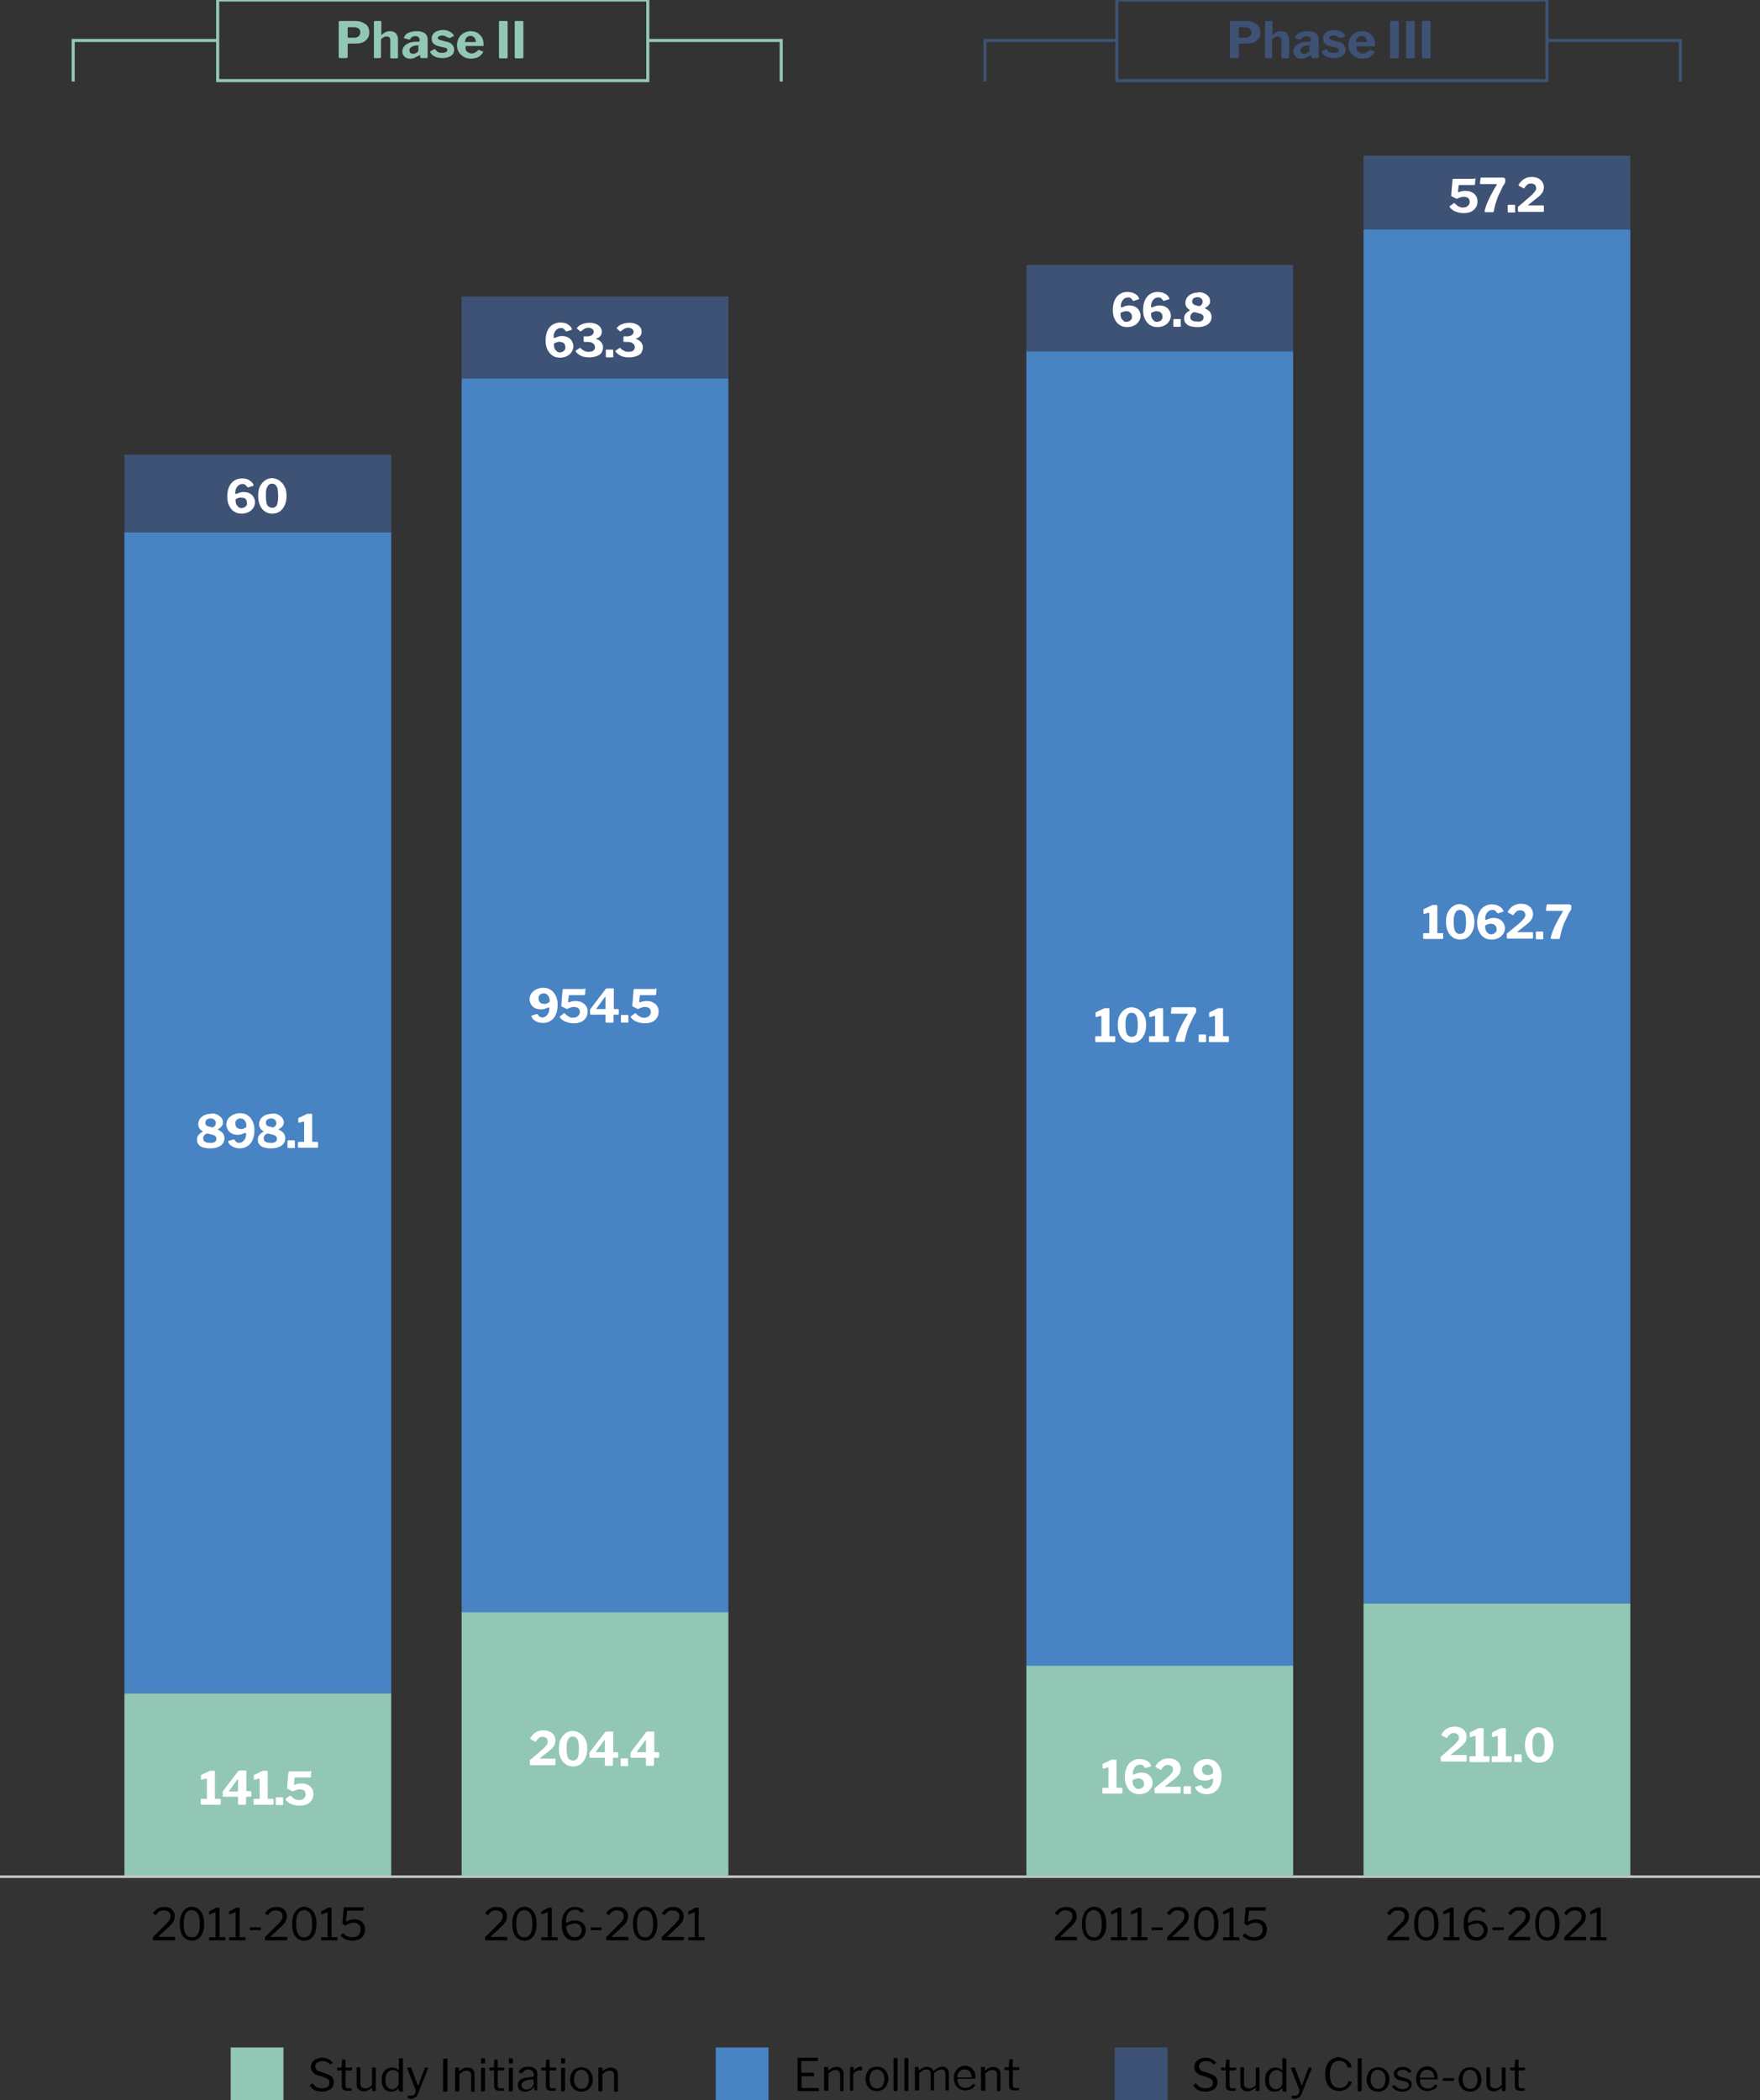 <?xml version="1.0" encoding="utf-8"?>
<!-- Generator: Adobe Illustrator 26.0.0, SVG Export Plug-In . SVG Version: 6.00 Build 0)  -->
<svg version="1.1" id="Layer_1" xmlns="http://www.w3.org/2000/svg" xmlns:xlink="http://www.w3.org/1999/xlink" x="0px" y="0px"
	 viewBox="0 0 570 680" width="570" height="680" style="enable-background:new 0 0 570 680;" xml:space="preserve">
<rect x="0" y="0" width="570" height="680" fill="#333333" stroke="none"/>
<style type="text/css">
	.st0{fill:#92C7B5;}
	.st1{fill:#4883C3;}
	.st2{fill:#3E5275;}
	.st3{fill:none;stroke:#C5C7C9;stroke-width:0.821;stroke-miterlimit:10;}
	.st4{fill:none;stroke:#92C7B5;stroke-miterlimit:10;}
	.st5{fill:none;stroke:#3E5275;stroke-miterlimit:10;}
	.st6{fill:#FFFFFF;}
</style>
<rect x="40.3" y="548.2" class="st0" width="86.4" height="59.2"/>
<rect x="40.3" y="172.3" class="st1" width="86.4" height="375.9"/>
<rect x="40.3" y="147.2" class="st2" width="86.4" height="25.1"/>
<g>
	<line class="st3" x1="0" y1="607.6" x2="570" y2="607.6"/>
</g>
<g>
	<path d="M53,623.7c0.4-0.4,0.7-0.7,1-1c0.3-0.3,0.5-0.6,0.7-0.8c0.2-0.3,0.3-0.5,0.4-0.8c0.1-0.2,0.1-0.5,0.1-0.8
		c0-0.4-0.1-0.8-0.3-1c-0.2-0.3-0.5-0.5-0.8-0.6c-0.3-0.1-0.7-0.2-1-0.2c-0.3,0-0.6,0-0.9,0.1c-0.3,0.1-0.6,0.2-0.9,0.5
		c-0.3,0.2-0.5,0.5-0.7,0.8c0,0-0.1,0.1-0.1,0.1c-0.1,0-0.1,0-0.2,0l-0.6-0.4c-0.1,0-0.1-0.1-0.1-0.2c0-0.1,0-0.1,0.1-0.2
		c0.4-0.6,1-1.1,1.6-1.4c0.6-0.3,1.3-0.4,1.9-0.4c0.6,0,1.2,0.1,1.7,0.3c0.5,0.2,0.9,0.6,1.2,1c0.3,0.4,0.5,1,0.5,1.7
		c0,0.4-0.1,0.8-0.2,1.2c-0.1,0.4-0.4,0.8-0.7,1.2c-0.3,0.4-0.8,0.9-1.4,1.4l-2.9,2.7c-0.1,0-0.1,0.1-0.1,0.1c0,0,0.1,0.1,0.2,0.1h5
		c0.1,0,0.2,0.1,0.2,0.2v0.8c0,0.1,0,0.1,0,0.1c0,0-0.1,0-0.2,0h-6.7c-0.1,0-0.1,0-0.2,0c0,0-0.1-0.1-0.1-0.2v-0.6
		c0-0.1,0-0.1,0-0.2c0-0.1,0.1-0.1,0.1-0.2c0.1-0.1,0.1-0.1,0.3-0.2L53,623.7z"/>
	<path d="M63.7,617.7c0.5,0.2,0.9,0.6,1.3,1.1c0.4,0.5,0.6,1,0.8,1.7c0.2,0.7,0.3,1.5,0.3,2.4c0,1.2-0.2,2.2-0.5,3
		c-0.4,0.8-0.8,1.4-1.4,1.8c-0.6,0.4-1.3,0.6-2,0.6c-0.8,0-1.5-0.2-2.1-0.6s-1.1-1-1.4-1.8c-0.3-0.8-0.5-1.8-0.5-3
		c0-0.9,0.1-1.7,0.3-2.4c0.2-0.7,0.5-1.3,0.8-1.7c0.4-0.5,0.8-0.8,1.3-1.1c0.5-0.2,1-0.4,1.6-0.4C62.7,617.4,63.3,617.5,63.7,617.7z
		 M63.5,626.8c0.4-0.3,0.7-0.8,0.9-1.4c0.2-0.6,0.3-1.5,0.3-2.5c0-1.1-0.1-1.9-0.3-2.6c-0.2-0.7-0.5-1.1-0.9-1.4
		c-0.4-0.3-0.8-0.5-1.4-0.5s-1,0.2-1.4,0.5c-0.4,0.3-0.7,0.8-0.9,1.4c-0.2,0.7-0.3,1.5-0.3,2.6c0,1,0.1,1.9,0.3,2.5
		c0.2,0.6,0.5,1.1,0.9,1.4c0.4,0.3,0.8,0.4,1.4,0.4C62.7,627.3,63.2,627.1,63.5,626.8z"/>
	<path d="M73,627.2v0.8c0,0,0,0.1,0,0.1c0,0-0.1,0.1-0.1,0.1h-5c-0.1,0-0.2,0-0.2-0.1v-0.8c0-0.1,0.1-0.1,0.2-0.1h1.8
		c0.1,0,0.1,0,0.1-0.1v-7.9c0-0.1,0-0.1-0.1-0.1l-1.8,0.7c-0.1,0-0.2,0-0.2-0.2v-0.6c0-0.1,0-0.1,0-0.1c0,0,0.1-0.1,0.1-0.1l2.1-1.1
		c0.1,0,0.2-0.1,0.2-0.1c0.1,0,0.1,0,0.2,0h0.6c0.1,0,0.2,0.1,0.2,0.2v9.3c0,0.1,0,0.1,0.1,0.1h1.7C72.9,627.1,73,627.1,73,627.2z"
		/>
	<path d="M79.5,627.2v0.8c0,0,0,0.1,0,0.1c0,0-0.1,0.1-0.1,0.1h-5c-0.1,0-0.2,0-0.2-0.1v-0.8c0-0.1,0.1-0.1,0.2-0.1h1.8
		c0.1,0,0.1,0,0.1-0.1v-7.9c0-0.1,0-0.1-0.1-0.1l-1.8,0.7c-0.1,0-0.2,0-0.2-0.2v-0.6c0-0.1,0-0.1,0-0.1s0.1-0.1,0.1-0.1l2.1-1.1
		c0.1,0,0.2-0.1,0.2-0.1c0.1,0,0.1,0,0.2,0h0.6c0.1,0,0.2,0.1,0.2,0.2v9.3c0,0.1,0,0.1,0.1,0.1h1.7
		C79.4,627.1,79.5,627.1,79.5,627.2z"/>
	<path d="M84.5,624.7c0,0.1-0.1,0.2-0.2,0.2h-3.3c-0.1,0-0.1,0-0.1,0c0,0,0-0.1,0-0.1v-0.6c0-0.1,0-0.2,0.1-0.2l3.4,0
		c0.1,0,0.1,0,0.1,0.1V624.7z"/>
	<path d="M89.3,623.7c0.4-0.4,0.7-0.7,1-1c0.3-0.3,0.5-0.6,0.7-0.8c0.2-0.3,0.3-0.5,0.4-0.8c0.1-0.2,0.1-0.5,0.1-0.8
		c0-0.4-0.1-0.8-0.3-1c-0.2-0.3-0.5-0.5-0.8-0.6c-0.3-0.1-0.7-0.2-1-0.2c-0.3,0-0.6,0-0.9,0.1c-0.3,0.1-0.6,0.2-0.9,0.5
		c-0.3,0.2-0.5,0.5-0.7,0.8c0,0-0.1,0.1-0.1,0.1c-0.1,0-0.1,0-0.2,0l-0.6-0.4c-0.1,0-0.1-0.1-0.1-0.2c0-0.1,0-0.1,0.1-0.2
		c0.4-0.6,1-1.1,1.6-1.4c0.6-0.3,1.3-0.4,1.9-0.4c0.6,0,1.2,0.1,1.7,0.3c0.5,0.2,0.9,0.6,1.2,1c0.3,0.4,0.5,1,0.5,1.7
		c0,0.4-0.1,0.8-0.2,1.2c-0.1,0.4-0.4,0.8-0.7,1.2c-0.3,0.4-0.8,0.9-1.4,1.4l-2.9,2.7c-0.1,0-0.1,0.1-0.1,0.1c0,0,0.1,0.1,0.2,0.1h5
		c0.1,0,0.2,0.1,0.2,0.2v0.8c0,0.1,0,0.1,0,0.1c0,0-0.1,0-0.2,0h-6.7c-0.1,0-0.1,0-0.2,0c0,0-0.1-0.1-0.1-0.2v-0.6
		c0-0.1,0-0.1,0-0.2c0-0.1,0.1-0.1,0.1-0.2c0.1-0.1,0.1-0.1,0.3-0.2L89.3,623.7z"/>
	<path d="M100.1,617.7c0.5,0.2,0.9,0.6,1.3,1.1c0.4,0.5,0.6,1,0.8,1.7c0.2,0.7,0.3,1.5,0.3,2.4c0,1.2-0.2,2.2-0.5,3
		c-0.4,0.8-0.8,1.4-1.4,1.8c-0.6,0.4-1.3,0.6-2,0.6c-0.8,0-1.5-0.2-2.1-0.6c-0.6-0.4-1.1-1-1.4-1.8c-0.3-0.8-0.5-1.8-0.5-3
		c0-0.9,0.1-1.7,0.3-2.4c0.2-0.7,0.5-1.3,0.8-1.7c0.4-0.5,0.8-0.8,1.3-1.1c0.5-0.2,1-0.4,1.6-0.4C99.1,617.4,99.6,617.5,100.1,617.7
		z M99.9,626.8c0.4-0.3,0.7-0.8,0.9-1.4c0.2-0.6,0.3-1.5,0.3-2.5c0-1.1-0.1-1.9-0.3-2.6c-0.2-0.7-0.5-1.1-0.9-1.4
		c-0.4-0.3-0.8-0.5-1.4-0.5c-0.5,0-1,0.2-1.4,0.5c-0.4,0.3-0.7,0.8-0.9,1.4c-0.2,0.7-0.3,1.5-0.3,2.6c0,1,0.1,1.9,0.3,2.5
		c0.2,0.6,0.5,1.1,0.9,1.4c0.4,0.3,0.8,0.4,1.4,0.4C99,627.3,99.5,627.1,99.9,626.8z"/>
	<path d="M109.3,627.2v0.8c0,0,0,0.1,0,0.1c0,0-0.1,0.1-0.1,0.1h-5c-0.1,0-0.2,0-0.2-0.1v-0.8c0-0.1,0.1-0.1,0.2-0.1h1.8
		c0.1,0,0.1,0,0.1-0.1v-7.9c0-0.1,0-0.1-0.1-0.1l-1.8,0.7c-0.1,0-0.2,0-0.2-0.2v-0.6c0-0.1,0-0.1,0-0.1c0,0,0.1-0.1,0.1-0.1l2.1-1.1
		c0.1,0,0.2-0.1,0.2-0.1c0.1,0,0.1,0,0.2,0h0.6c0.1,0,0.2,0.1,0.2,0.2v9.3c0,0.1,0,0.1,0.1,0.1h1.7
		C109.3,627.1,109.3,627.1,109.3,627.2z"/>
	<path d="M117.6,617.5c0.1,0,0.2,0,0.2,0c0,0,0,0.1,0,0.2l-0.1,0.8c0,0.1,0,0.1,0,0.1s-0.1,0-0.2,0h-4.9c-0.1,0-0.2,0.1-0.2,0.2
		l-0.3,3.1c0,0.1,0,0.1,0,0.2c0,0,0.1,0,0.1,0c0.4-0.2,0.7-0.3,1.1-0.5c0.4-0.1,0.8-0.2,1.3-0.2c0.6,0,1.2,0.1,1.8,0.3
		c0.5,0.2,1,0.6,1.3,1.1c0.3,0.5,0.5,1.1,0.5,1.9c0,0.8-0.2,1.4-0.5,2c-0.4,0.5-0.8,1-1.5,1.2c-0.6,0.3-1.3,0.4-2.1,0.4
		c-0.7,0-1.4-0.1-2.1-0.4c-0.6-0.3-1.2-0.6-1.6-1.1c0-0.1-0.1-0.1-0.1-0.2c0,0,0-0.1,0.1-0.1l0.6-0.5c0.1-0.1,0.2,0,0.2,0
		c0.3,0.2,0.5,0.5,0.8,0.6c0.2,0.2,0.5,0.3,0.8,0.4c0.3,0.1,0.7,0.2,1.1,0.2c0.6,0,1.2-0.1,1.6-0.3c0.4-0.2,0.8-0.5,1-0.9
		c0.2-0.4,0.3-0.8,0.3-1.3c0-0.5-0.1-0.9-0.3-1.3c-0.2-0.3-0.5-0.6-0.9-0.7c-0.4-0.2-0.8-0.2-1.2-0.2c-0.5,0-1,0.1-1.4,0.3
		c-0.4,0.2-0.8,0.4-1.1,0.6c-0.1,0-0.1,0.1-0.1,0c0,0-0.1,0-0.1-0.1l-0.7-0.4c-0.1,0-0.1-0.1-0.1-0.1c0,0,0-0.1,0-0.2l0.4-4.9
		c0-0.1,0-0.1,0.1-0.2c0,0,0.1,0,0.3,0H117.6z"/>
</g>
<rect x="149.5" y="521.8" class="st0" width="86.4" height="85.5"/>
<rect x="149.5" y="122.5" class="st1" width="86.4" height="399.5"/>
<rect x="149.5" y="96" class="st2" width="86.4" height="26.5"/>
<g>
	<path d="M160.6,623.7c0.4-0.4,0.7-0.7,1-1c0.3-0.3,0.5-0.6,0.7-0.8c0.2-0.3,0.3-0.5,0.4-0.8c0.1-0.2,0.1-0.5,0.1-0.8
		c0-0.4-0.1-0.8-0.3-1c-0.2-0.3-0.5-0.5-0.8-0.6c-0.3-0.1-0.7-0.2-1-0.2c-0.3,0-0.6,0-0.9,0.1c-0.3,0.1-0.6,0.2-0.9,0.5
		c-0.3,0.2-0.5,0.5-0.7,0.8c0,0-0.1,0.1-0.1,0.1c-0.1,0-0.1,0-0.2,0l-0.6-0.4c-0.1,0-0.1-0.1-0.1-0.2c0-0.1,0-0.1,0.1-0.2
		c0.4-0.6,1-1.1,1.6-1.4c0.6-0.3,1.3-0.4,1.9-0.4c0.6,0,1.2,0.1,1.7,0.3c0.5,0.2,0.9,0.6,1.2,1c0.3,0.4,0.5,1,0.5,1.7
		c0,0.4-0.1,0.8-0.2,1.2c-0.1,0.4-0.4,0.8-0.7,1.2c-0.3,0.4-0.8,0.9-1.4,1.4l-2.9,2.7c-0.1,0-0.1,0.1-0.1,0.1c0,0,0.1,0.1,0.2,0.1h5
		c0.1,0,0.2,0.1,0.2,0.2v0.8c0,0.1,0,0.1,0,0.1c0,0-0.1,0-0.2,0h-6.7c-0.1,0-0.1,0-0.2,0c0,0-0.1-0.1-0.1-0.2v-0.6
		c0-0.1,0-0.1,0-0.2c0-0.1,0.1-0.1,0.1-0.2c0.1-0.1,0.1-0.1,0.3-0.2L160.6,623.7z"/>
	<path d="M171.4,617.7c0.5,0.2,0.9,0.6,1.3,1.1c0.4,0.5,0.6,1,0.8,1.7c0.2,0.7,0.3,1.5,0.3,2.4c0,1.2-0.2,2.2-0.5,3
		c-0.4,0.8-0.8,1.4-1.4,1.8c-0.6,0.4-1.3,0.6-2,0.6c-0.8,0-1.5-0.2-2.1-0.6c-0.6-0.4-1.1-1-1.4-1.8c-0.3-0.8-0.5-1.8-0.5-3
		c0-0.9,0.1-1.7,0.3-2.4c0.2-0.7,0.5-1.3,0.8-1.7c0.4-0.5,0.8-0.8,1.3-1.1c0.5-0.2,1-0.4,1.6-0.4S170.9,617.5,171.4,617.7z
		 M171.2,626.8c0.4-0.3,0.7-0.8,0.9-1.4c0.2-0.6,0.3-1.5,0.3-2.5c0-1.1-0.1-1.9-0.3-2.6c-0.2-0.7-0.5-1.1-0.9-1.4
		c-0.4-0.3-0.8-0.5-1.4-0.5s-1,0.2-1.4,0.5c-0.4,0.3-0.7,0.8-0.9,1.4c-0.2,0.7-0.3,1.5-0.3,2.6c0,1,0.1,1.9,0.3,2.5
		c0.2,0.6,0.5,1.1,0.9,1.4c0.4,0.3,0.8,0.4,1.4,0.4C170.3,627.3,170.8,627.1,171.2,626.8z"/>
	<path d="M180.6,627.2v0.8c0,0,0,0.1,0,0.1c0,0-0.1,0.1-0.1,0.1h-5c-0.1,0-0.2,0-0.2-0.1v-0.8c0-0.1,0.1-0.1,0.2-0.1h1.8
		c0.1,0,0.1,0,0.1-0.1v-7.9c0-0.1,0-0.1-0.1-0.1l-1.8,0.7c-0.1,0-0.2,0-0.2-0.2v-0.6c0-0.1,0-0.1,0-0.1c0,0,0.1-0.1,0.1-0.1l2.1-1.1
		c0.1,0,0.2-0.1,0.2-0.1c0.1,0,0.1,0,0.2,0h0.6c0.1,0,0.2,0.1,0.2,0.2v9.3c0,0.1,0,0.1,0.1,0.1h1.7
		C180.6,627.1,180.6,627.1,180.6,627.2z"/>
	<path d="M187.3,617.5c0.3,0.1,0.5,0.2,0.8,0.3c0.2,0.1,0.4,0.3,0.6,0.4c0.2,0.2,0.3,0.3,0.4,0.5c0,0,0,0.1,0,0.1c0,0,0,0.1-0.1,0.1
		l-0.8,0.3c0,0-0.1,0-0.1,0c0,0-0.1-0.1-0.1-0.1c-0.2-0.2-0.4-0.5-0.7-0.6c-0.3-0.2-0.6-0.2-1-0.2c-0.7,0-1.3,0.2-1.7,0.5
		c-0.4,0.3-0.8,0.8-1,1.4c-0.2,0.6-0.3,1.2-0.3,2c0,0.2,0,0.3,0,0.3c0,0,0.1,0,0.2,0c0.4-0.2,0.8-0.3,1.2-0.5
		c0.4-0.2,0.9-0.2,1.5-0.2c0.7,0,1.4,0.1,1.9,0.4c0.5,0.3,0.9,0.6,1.2,1.1c0.3,0.5,0.4,1,0.4,1.6c0,0.7-0.2,1.3-0.5,1.8
		c-0.3,0.5-0.8,0.9-1.3,1.2c-0.6,0.3-1.2,0.4-1.9,0.4c-0.8,0-1.6-0.2-2.2-0.6c-0.6-0.4-1.1-1-1.4-1.8c-0.3-0.8-0.5-1.7-0.5-2.9
		c0-1.2,0.2-2.2,0.5-3c0.4-0.8,0.9-1.5,1.5-1.9c0.7-0.5,1.4-0.7,2.3-0.7C186.7,617.4,187,617.4,187.3,617.5z M185.3,622.9
		c-0.3,0.1-0.6,0.1-0.9,0.2c-0.3,0.1-0.5,0.2-0.7,0.3c-0.1,0.1-0.2,0.2-0.2,0.2c0,0.1-0.1,0.2-0.1,0.4c0,0.3,0.1,0.7,0.2,1.1
		c0.1,0.4,0.3,0.7,0.5,1c0.2,0.3,0.5,0.6,0.8,0.8c0.3,0.2,0.7,0.3,1.2,0.3c0.5,0,0.9-0.1,1.2-0.3c0.4-0.2,0.6-0.5,0.8-0.8
		c0.2-0.4,0.3-0.7,0.3-1.2c0-0.4-0.1-0.8-0.3-1.1c-0.2-0.3-0.4-0.6-0.8-0.8c-0.3-0.2-0.8-0.3-1.2-0.3
		C185.8,622.8,185.6,622.9,185.3,622.9z"/>
	<path d="M194.9,624.7c0,0.1-0.1,0.2-0.2,0.2h-3.3c-0.1,0-0.1,0-0.1,0c0,0,0-0.1,0-0.1v-0.6c0-0.1,0-0.2,0.1-0.2l3.4,0
		c0.1,0,0.1,0,0.1,0.1V624.7z"/>
	<path d="M199.8,623.7c0.4-0.4,0.7-0.7,1-1c0.3-0.3,0.5-0.6,0.7-0.8c0.2-0.3,0.3-0.5,0.4-0.8c0.1-0.2,0.1-0.5,0.1-0.8
		c0-0.4-0.1-0.8-0.3-1c-0.2-0.3-0.5-0.5-0.8-0.6c-0.3-0.1-0.7-0.2-1-0.2c-0.3,0-0.6,0-0.9,0.1c-0.3,0.1-0.6,0.2-0.9,0.5
		c-0.3,0.2-0.5,0.5-0.7,0.8c0,0-0.1,0.1-0.1,0.1c-0.1,0-0.1,0-0.2,0l-0.6-0.4c-0.1,0-0.1-0.1-0.1-0.2c0-0.1,0-0.1,0.1-0.2
		c0.4-0.6,1-1.1,1.6-1.4c0.6-0.3,1.3-0.4,1.9-0.4c0.6,0,1.2,0.1,1.7,0.3c0.5,0.2,0.9,0.6,1.2,1c0.3,0.4,0.5,1,0.5,1.7
		c0,0.4-0.1,0.8-0.2,1.2c-0.1,0.4-0.4,0.8-0.7,1.2c-0.3,0.4-0.8,0.9-1.4,1.4l-2.9,2.7c-0.1,0-0.1,0.1-0.1,0.1c0,0,0.1,0.1,0.2,0.1h5
		c0.1,0,0.2,0.1,0.2,0.2v0.8c0,0.1,0,0.1,0,0.1c0,0-0.1,0-0.2,0h-6.7c-0.1,0-0.1,0-0.2,0c0,0-0.1-0.1-0.1-0.2v-0.6
		c0-0.1,0-0.1,0-0.2c0-0.1,0.1-0.1,0.1-0.2c0.1-0.1,0.1-0.1,0.3-0.2L199.8,623.7z"/>
	<path d="M210.5,617.7c0.5,0.2,0.9,0.6,1.3,1.1c0.4,0.5,0.6,1,0.8,1.7c0.2,0.7,0.3,1.5,0.3,2.4c0,1.2-0.2,2.2-0.5,3
		c-0.4,0.8-0.8,1.4-1.4,1.8c-0.6,0.4-1.3,0.6-2,0.6c-0.8,0-1.5-0.2-2.1-0.6c-0.6-0.4-1.1-1-1.4-1.8c-0.3-0.8-0.5-1.8-0.5-3
		c0-0.9,0.1-1.7,0.3-2.4c0.2-0.7,0.5-1.3,0.8-1.7c0.4-0.5,0.8-0.8,1.3-1.1c0.5-0.2,1-0.4,1.6-0.4S210,617.5,210.5,617.7z
		 M210.3,626.8c0.4-0.3,0.7-0.8,0.9-1.4c0.2-0.6,0.3-1.5,0.3-2.5c0-1.1-0.1-1.9-0.3-2.6c-0.2-0.7-0.5-1.1-0.9-1.4
		c-0.4-0.3-0.8-0.5-1.4-0.5s-1,0.2-1.4,0.5c-0.4,0.3-0.7,0.8-0.9,1.4c-0.2,0.7-0.3,1.5-0.3,2.6c0,1,0.1,1.9,0.3,2.5
		c0.2,0.6,0.5,1.1,0.9,1.4c0.4,0.3,0.8,0.4,1.4,0.4C209.5,627.3,209.9,627.1,210.3,626.8z"/>
	<path d="M217.8,623.7c0.4-0.4,0.7-0.7,1-1c0.3-0.3,0.5-0.6,0.7-0.8c0.2-0.3,0.3-0.5,0.4-0.8c0.1-0.2,0.1-0.5,0.1-0.8
		c0-0.4-0.1-0.8-0.3-1c-0.2-0.3-0.5-0.5-0.8-0.6c-0.3-0.1-0.7-0.2-1-0.2c-0.3,0-0.6,0-0.9,0.1c-0.3,0.1-0.6,0.2-0.9,0.5
		c-0.3,0.2-0.5,0.5-0.7,0.8c0,0-0.1,0.1-0.1,0.1c-0.1,0-0.1,0-0.2,0l-0.6-0.4c-0.1,0-0.1-0.1-0.1-0.2c0-0.1,0-0.1,0.1-0.2
		c0.4-0.6,1-1.1,1.6-1.4c0.6-0.3,1.3-0.4,1.9-0.4c0.6,0,1.2,0.1,1.7,0.3s0.9,0.6,1.2,1c0.3,0.4,0.5,1,0.5,1.7c0,0.4-0.1,0.8-0.2,1.2
		c-0.1,0.4-0.4,0.8-0.7,1.2c-0.3,0.4-0.8,0.9-1.4,1.4l-2.9,2.7c-0.1,0-0.1,0.1-0.1,0.1c0,0,0.1,0.1,0.2,0.1h5c0.1,0,0.2,0.1,0.2,0.2
		v0.8c0,0.1,0,0.1,0,0.1c0,0-0.1,0-0.2,0h-6.7c-0.1,0-0.1,0-0.2,0c0,0-0.1-0.1-0.1-0.2v-0.6c0-0.1,0-0.1,0-0.2
		c0-0.1,0.1-0.1,0.1-0.2c0.1-0.1,0.1-0.1,0.3-0.2L217.8,623.7z"/>
	<path d="M228.2,627.2v0.8c0,0,0,0.1,0,0.1c0,0-0.1,0.1-0.1,0.1h-5c-0.1,0-0.2,0-0.2-0.1v-0.8c0-0.1,0.1-0.1,0.2-0.1h1.8
		c0.1,0,0.1,0,0.1-0.1v-7.9c0-0.1,0-0.1-0.1-0.1l-1.8,0.7c-0.1,0-0.2,0-0.2-0.2v-0.6c0-0.1,0-0.1,0-0.1c0,0,0.1-0.1,0.1-0.1l2.1-1.1
		c0.1,0,0.2-0.1,0.2-0.1c0.1,0,0.1,0,0.2,0h0.6c0.1,0,0.2,0.1,0.2,0.2v9.3c0,0.1,0,0.1,0.1,0.1h1.7
		C228.1,627.1,228.2,627.1,228.2,627.2z"/>
</g>
<rect x="332.4" y="539.2" class="st0" width="86.4" height="68.2"/>
<rect x="332.4" y="113.6" class="st1" width="86.4" height="425.7"/>
<rect x="332.4" y="85.8" class="st2" width="86.4" height="28"/>
<g>
	<path d="M345.1,623.7c0.4-0.4,0.7-0.7,1-1c0.3-0.3,0.5-0.6,0.7-0.8c0.2-0.3,0.3-0.5,0.4-0.8c0.1-0.2,0.1-0.5,0.1-0.8
		c0-0.4-0.1-0.8-0.3-1c-0.2-0.3-0.5-0.5-0.8-0.6c-0.3-0.1-0.7-0.2-1-0.2c-0.3,0-0.6,0-0.9,0.1c-0.3,0.1-0.6,0.2-0.9,0.5
		c-0.3,0.2-0.5,0.5-0.7,0.8c0,0-0.1,0.1-0.1,0.1c-0.1,0-0.1,0-0.2,0l-0.6-0.4c-0.1,0-0.1-0.1-0.1-0.2s0-0.1,0.1-0.2
		c0.4-0.6,1-1.1,1.6-1.4c0.6-0.3,1.3-0.4,1.9-0.4c0.6,0,1.2,0.1,1.7,0.3c0.5,0.2,0.9,0.6,1.2,1s0.5,1,0.5,1.7c0,0.4-0.1,0.8-0.2,1.2
		c-0.1,0.4-0.4,0.8-0.7,1.2c-0.3,0.4-0.8,0.9-1.4,1.4l-2.9,2.7c-0.1,0-0.1,0.1-0.1,0.1c0,0,0.1,0.1,0.2,0.1h5c0.1,0,0.2,0.1,0.2,0.2
		v0.8c0,0.1,0,0.1,0,0.1c0,0-0.1,0-0.2,0h-6.7c-0.1,0-0.1,0-0.2,0c0,0,0-0.1,0-0.2v-0.6c0-0.1,0-0.1,0-0.2c0-0.1,0.1-0.1,0.1-0.2
		c0.1-0.1,0.1-0.1,0.3-0.2L345.1,623.7z"/>
	<path d="M355.9,617.7c0.5,0.2,0.9,0.6,1.3,1.1c0.4,0.5,0.6,1,0.8,1.7c0.2,0.7,0.3,1.5,0.3,2.4c0,1.2-0.2,2.2-0.5,3
		c-0.4,0.8-0.8,1.4-1.4,1.8c-0.6,0.4-1.3,0.6-2,0.6c-0.8,0-1.5-0.2-2.1-0.6c-0.6-0.4-1.1-1-1.4-1.8c-0.3-0.8-0.5-1.8-0.5-3
		c0-0.9,0.1-1.7,0.3-2.4c0.2-0.7,0.5-1.3,0.8-1.7c0.4-0.5,0.8-0.8,1.3-1.1c0.5-0.2,1-0.4,1.6-0.4
		C354.8,617.4,355.4,617.5,355.9,617.7z M355.6,626.8c0.4-0.3,0.7-0.8,0.9-1.4c0.2-0.6,0.3-1.5,0.3-2.5c0-1.1-0.1-1.9-0.3-2.6
		c-0.2-0.7-0.5-1.1-0.9-1.4c-0.4-0.3-0.8-0.5-1.4-0.5c-0.5,0-1,0.2-1.4,0.5c-0.4,0.3-0.7,0.8-0.9,1.4c-0.2,0.7-0.3,1.5-0.3,2.6
		c0,1,0.1,1.9,0.3,2.5c0.2,0.6,0.5,1.1,0.9,1.4c0.4,0.3,0.8,0.4,1.4,0.4C354.8,627.3,355.3,627.1,355.6,626.8z"/>
	<path d="M365.1,627.2v0.8c0,0,0,0.1,0,0.1c0,0-0.1,0.1-0.1,0.1h-5c-0.1,0-0.2,0-0.2-0.1v-0.8c0-0.1,0.1-0.1,0.2-0.1h1.8
		c0.1,0,0.1,0,0.1-0.1v-7.9c0-0.1,0-0.1-0.1-0.1l-1.8,0.7c-0.1,0-0.2,0-0.2-0.2v-0.6c0-0.1,0-0.1,0-0.1c0,0,0.1-0.1,0.1-0.1l2.1-1.1
		c0.1,0,0.2-0.1,0.2-0.1c0.1,0,0.1,0,0.2,0h0.6c0.1,0,0.2,0.1,0.2,0.2v9.3c0,0.1,0,0.1,0.1,0.1h1.7
		C365,627.1,365.1,627.1,365.1,627.2z"/>
	<path d="M371.6,627.2v0.8c0,0,0,0.1,0,0.1c0,0-0.1,0.1-0.1,0.1h-5c-0.1,0-0.2,0-0.2-0.1v-0.8c0-0.1,0.1-0.1,0.2-0.1h1.8
		c0.1,0,0.1,0,0.1-0.1v-7.9c0-0.1,0-0.1-0.1-0.1l-1.8,0.7c-0.1,0-0.2,0-0.2-0.2v-0.6c0-0.1,0-0.1,0-0.1c0,0,0.1-0.1,0.1-0.1l2.1-1.1
		c0.1,0,0.2-0.1,0.2-0.1c0.1,0,0.1,0,0.2,0h0.6c0.1,0,0.2,0.1,0.2,0.2v9.3c0,0.1,0,0.1,0.1,0.1h1.7
		C371.5,627.1,371.6,627.1,371.6,627.2z"/>
	<path d="M376.6,624.7c0,0.1-0.1,0.2-0.2,0.2h-3.3c-0.1,0-0.1,0-0.1,0c0,0,0-0.1,0-0.1v-0.6c0-0.1,0-0.2,0.1-0.2l3.4,0
		c0.1,0,0.1,0,0.1,0.1V624.7z"/>
	<path d="M381.4,623.7c0.4-0.4,0.7-0.7,1-1c0.3-0.3,0.5-0.6,0.7-0.8c0.2-0.3,0.3-0.5,0.4-0.8c0.1-0.2,0.1-0.5,0.1-0.8
		c0-0.4-0.1-0.8-0.3-1c-0.2-0.3-0.5-0.5-0.8-0.6c-0.3-0.1-0.7-0.2-1-0.2c-0.3,0-0.6,0-0.9,0.1c-0.3,0.1-0.6,0.2-0.9,0.5
		c-0.3,0.2-0.5,0.5-0.7,0.8c0,0-0.1,0.1-0.1,0.1c-0.1,0-0.1,0-0.2,0l-0.6-0.4c-0.1,0-0.1-0.1-0.1-0.2s0-0.1,0.1-0.2
		c0.4-0.6,1-1.1,1.6-1.4c0.6-0.3,1.3-0.4,1.9-0.4c0.6,0,1.2,0.1,1.7,0.3s0.9,0.6,1.2,1c0.3,0.4,0.5,1,0.5,1.7c0,0.4-0.1,0.8-0.2,1.2
		c-0.1,0.4-0.4,0.8-0.7,1.2c-0.3,0.4-0.8,0.9-1.4,1.4l-2.9,2.7c-0.1,0-0.1,0.1-0.1,0.1c0,0,0.1,0.1,0.2,0.1h5c0.1,0,0.2,0.1,0.2,0.2
		v0.8c0,0.1,0,0.1,0,0.1c0,0-0.1,0-0.2,0h-6.7c-0.1,0-0.1,0-0.2,0c0,0,0-0.1,0-0.2v-0.6c0-0.1,0-0.1,0-0.2c0-0.1,0.1-0.1,0.1-0.2
		c0.1-0.1,0.1-0.1,0.3-0.2L381.4,623.7z"/>
	<path d="M392.2,617.7c0.5,0.2,0.9,0.6,1.3,1.1c0.4,0.5,0.6,1,0.8,1.7c0.2,0.7,0.3,1.5,0.3,2.4c0,1.2-0.2,2.2-0.5,3
		c-0.4,0.8-0.8,1.4-1.4,1.8c-0.6,0.4-1.3,0.6-2,0.6c-0.8,0-1.5-0.2-2.1-0.6s-1.1-1-1.4-1.8c-0.3-0.8-0.5-1.8-0.5-3
		c0-0.9,0.1-1.7,0.3-2.4c0.2-0.7,0.5-1.3,0.8-1.7c0.4-0.5,0.8-0.8,1.3-1.1c0.5-0.2,1-0.4,1.6-0.4
		C391.2,617.4,391.7,617.5,392.2,617.7z M392,626.8c0.4-0.3,0.7-0.8,0.9-1.4c0.2-0.6,0.3-1.5,0.3-2.5c0-1.1-0.1-1.9-0.3-2.6
		c-0.2-0.7-0.5-1.1-0.9-1.4c-0.4-0.3-0.8-0.5-1.4-0.5c-0.5,0-1,0.2-1.4,0.5c-0.4,0.3-0.7,0.8-0.9,1.4s-0.3,1.5-0.3,2.6
		c0,1,0.1,1.9,0.3,2.5c0.2,0.6,0.5,1.1,0.9,1.4c0.4,0.3,0.8,0.4,1.4,0.4C391.1,627.3,391.6,627.1,392,626.8z"/>
	<path d="M401.4,627.2v0.8c0,0,0,0.1,0,0.1c0,0-0.1,0.1-0.1,0.1h-5c-0.1,0-0.2,0-0.2-0.1v-0.8c0-0.1,0.1-0.1,0.2-0.1h1.8
		c0.1,0,0.1,0,0.1-0.1v-7.9c0-0.1,0-0.1-0.1-0.1l-1.8,0.7c-0.1,0-0.2,0-0.2-0.2v-0.6c0-0.1,0-0.1,0-0.1c0,0,0.1-0.1,0.1-0.1l2.1-1.1
		c0.1,0,0.2-0.1,0.2-0.1c0.1,0,0.1,0,0.2,0h0.6c0.1,0,0.2,0.1,0.2,0.2v9.3c0,0.1,0,0.1,0.1,0.1h1.7
		C401.4,627.1,401.4,627.1,401.4,627.2z"/>
	<path d="M409.7,617.5c0.1,0,0.2,0,0.2,0c0,0,0,0.1,0,0.2l-0.1,0.8c0,0.1,0,0.1,0,0.1c0,0-0.1,0-0.2,0h-4.9c-0.1,0-0.2,0.1-0.2,0.2
		l-0.3,3.1c0,0.1,0,0.1,0,0.2c0,0,0.1,0,0.1,0c0.4-0.2,0.7-0.3,1.1-0.5c0.4-0.1,0.8-0.2,1.3-0.2c0.6,0,1.2,0.1,1.8,0.3
		c0.5,0.2,1,0.6,1.3,1.1c0.3,0.5,0.5,1.1,0.5,1.9c0,0.8-0.2,1.4-0.5,2c-0.4,0.5-0.8,1-1.5,1.2c-0.6,0.3-1.3,0.4-2.1,0.4
		c-0.7,0-1.4-0.1-2.1-0.4c-0.6-0.3-1.2-0.6-1.6-1.1c0-0.1-0.1-0.1-0.1-0.2c0,0,0-0.1,0.1-0.1l0.6-0.5c0.1-0.1,0.2,0,0.2,0
		c0.3,0.2,0.5,0.5,0.8,0.6c0.2,0.2,0.5,0.3,0.8,0.4c0.3,0.1,0.7,0.2,1.1,0.2c0.6,0,1.2-0.1,1.6-0.3s0.8-0.5,1-0.9
		c0.2-0.4,0.3-0.8,0.3-1.3c0-0.5-0.1-0.9-0.3-1.3c-0.2-0.3-0.5-0.6-0.9-0.7c-0.4-0.2-0.8-0.2-1.2-0.2c-0.5,0-1,0.1-1.4,0.3
		c-0.4,0.2-0.8,0.4-1.1,0.6c-0.1,0-0.1,0.1-0.1,0c0,0-0.1,0-0.1-0.1l-0.7-0.4c-0.1,0-0.1-0.1-0.1-0.1c0,0,0-0.1,0-0.2l0.4-4.9
		c0-0.1,0-0.1,0.1-0.2c0,0,0.1,0,0.3,0H409.7z"/>
</g>
<rect x="441.6" y="519.1" class="st0" width="86.4" height="88.3"/>
<rect x="441.6" y="74.3" class="st1" width="86.4" height="444.8"/>
<rect x="441.6" y="50.4" class="st2" width="86.4" height="23.9"/>
<g>
	<path d="M452.7,623.7c0.4-0.4,0.7-0.7,1-1c0.3-0.3,0.5-0.6,0.7-0.8c0.2-0.3,0.3-0.5,0.4-0.8c0.1-0.2,0.1-0.5,0.1-0.8
		c0-0.4-0.1-0.8-0.3-1c-0.2-0.3-0.5-0.5-0.8-0.6c-0.3-0.1-0.7-0.2-1-0.2c-0.3,0-0.6,0-0.9,0.1c-0.3,0.1-0.6,0.2-0.9,0.5
		c-0.3,0.2-0.5,0.5-0.7,0.8c0,0-0.1,0.1-0.1,0.1c-0.1,0-0.1,0-0.2,0l-0.6-0.4c-0.1,0-0.1-0.1-0.1-0.2s0-0.1,0.1-0.2
		c0.4-0.6,1-1.1,1.6-1.4c0.6-0.3,1.3-0.4,1.9-0.4c0.6,0,1.2,0.1,1.7,0.3c0.5,0.2,0.9,0.6,1.2,1c0.3,0.4,0.5,1,0.5,1.7
		c0,0.4-0.1,0.8-0.2,1.2c-0.1,0.4-0.4,0.8-0.7,1.2c-0.3,0.4-0.8,0.9-1.4,1.4l-2.9,2.7c-0.1,0-0.1,0.1-0.1,0.1c0,0,0.1,0.1,0.2,0.1h5
		c0.1,0,0.2,0.1,0.2,0.2v0.8c0,0.1,0,0.1,0,0.1c0,0-0.1,0-0.2,0h-6.7c-0.1,0-0.1,0-0.2,0c0,0,0-0.1,0-0.2v-0.6c0-0.1,0-0.1,0-0.2
		c0-0.1,0.1-0.1,0.1-0.2c0.1-0.1,0.1-0.1,0.3-0.2L452.7,623.7z"/>
	<path d="M463.5,617.7c0.5,0.2,0.9,0.6,1.3,1.1c0.4,0.5,0.6,1,0.8,1.7c0.2,0.7,0.3,1.5,0.3,2.4c0,1.2-0.2,2.2-0.5,3
		c-0.4,0.8-0.8,1.4-1.4,1.8c-0.6,0.4-1.3,0.6-2,0.6c-0.8,0-1.5-0.2-2.1-0.6c-0.6-0.4-1.1-1-1.4-1.8c-0.3-0.8-0.5-1.8-0.5-3
		c0-0.9,0.1-1.7,0.3-2.4c0.2-0.7,0.5-1.3,0.8-1.7c0.4-0.5,0.8-0.8,1.3-1.1c0.5-0.2,1-0.4,1.6-0.4C462.5,617.4,463,617.5,463.5,617.7
		z M463.3,626.8c0.4-0.3,0.7-0.8,0.9-1.4c0.2-0.6,0.3-1.5,0.3-2.5c0-1.1-0.1-1.9-0.3-2.6c-0.2-0.7-0.5-1.1-0.9-1.4
		c-0.4-0.3-0.8-0.5-1.4-0.5c-0.5,0-1,0.2-1.4,0.5c-0.4,0.3-0.7,0.8-0.9,1.4s-0.3,1.5-0.3,2.6c0,1,0.1,1.9,0.3,2.5
		c0.2,0.6,0.5,1.1,0.9,1.4c0.4,0.3,0.8,0.4,1.4,0.4C462.4,627.3,462.9,627.1,463.3,626.8z"/>
	<path d="M472.7,627.2v0.8c0,0,0,0.1,0,0.1c0,0-0.1,0.1-0.1,0.1h-5c-0.1,0-0.2,0-0.2-0.1v-0.8c0-0.1,0.1-0.1,0.2-0.1h1.8
		c0.1,0,0.1,0,0.1-0.1v-7.9c0-0.1,0-0.1-0.1-0.1l-1.8,0.7c-0.1,0-0.2,0-0.2-0.2v-0.6c0-0.1,0-0.1,0-0.1c0,0,0.1-0.1,0.1-0.1l2.1-1.1
		c0.1,0,0.2-0.1,0.2-0.1c0.1,0,0.1,0,0.2,0h0.6c0.1,0,0.2,0.1,0.2,0.2v9.3c0,0.1,0,0.1,0.1,0.1h1.7
		C472.7,627.1,472.7,627.1,472.7,627.2z"/>
	<path d="M479.4,617.5c0.3,0.1,0.5,0.2,0.8,0.3c0.2,0.1,0.4,0.3,0.6,0.4c0.2,0.2,0.3,0.3,0.4,0.5c0,0,0,0.1,0,0.1c0,0,0,0.1-0.1,0.1
		l-0.8,0.3c0,0-0.1,0-0.1,0c0,0-0.1-0.1-0.1-0.1c-0.2-0.2-0.4-0.5-0.7-0.6c-0.3-0.2-0.6-0.2-1-0.2c-0.7,0-1.3,0.2-1.7,0.5
		c-0.4,0.3-0.8,0.8-1,1.4c-0.2,0.6-0.3,1.2-0.3,2c0,0.2,0,0.3,0,0.3c0,0,0.1,0,0.2,0c0.4-0.2,0.8-0.3,1.2-0.5
		c0.4-0.2,0.9-0.2,1.5-0.2c0.7,0,1.4,0.1,1.9,0.4c0.5,0.3,0.9,0.6,1.2,1.1c0.3,0.5,0.4,1,0.4,1.6c0,0.7-0.2,1.3-0.5,1.8
		c-0.3,0.5-0.8,0.9-1.3,1.2c-0.6,0.3-1.2,0.4-1.9,0.4c-0.8,0-1.6-0.2-2.2-0.6c-0.6-0.4-1.1-1-1.4-1.8c-0.3-0.8-0.5-1.7-0.5-2.9
		c0-1.2,0.2-2.2,0.5-3c0.3-0.8,0.9-1.5,1.5-1.9c0.7-0.5,1.4-0.7,2.3-0.7C478.8,617.4,479.1,617.4,479.4,617.5z M477.4,622.9
		c-0.3,0.1-0.6,0.1-0.9,0.2s-0.5,0.2-0.7,0.3c-0.1,0.1-0.2,0.2-0.2,0.2c0,0.1-0.1,0.2-0.1,0.4c0,0.3,0.1,0.7,0.2,1.1
		c0.1,0.4,0.3,0.7,0.5,1c0.2,0.3,0.5,0.6,0.8,0.8c0.3,0.2,0.7,0.3,1.2,0.3c0.5,0,0.9-0.1,1.2-0.3c0.3-0.2,0.6-0.5,0.8-0.8
		c0.2-0.4,0.3-0.7,0.3-1.2c0-0.4-0.1-0.8-0.3-1.1c-0.2-0.3-0.4-0.6-0.8-0.8c-0.3-0.2-0.8-0.3-1.2-0.3
		C478,622.8,477.7,622.9,477.4,622.9z"/>
	<path d="M487,624.7c0,0.1-0.1,0.2-0.2,0.2h-3.3c-0.1,0-0.1,0-0.1,0c0,0,0-0.1,0-0.1v-0.6c0-0.1,0-0.2,0.1-0.2l3.4,0
		c0.1,0,0.1,0,0.1,0.1V624.7z"/>
	<path d="M491.9,623.7c0.4-0.4,0.7-0.7,1-1c0.3-0.3,0.5-0.6,0.7-0.8c0.2-0.3,0.3-0.5,0.4-0.8c0.1-0.2,0.1-0.5,0.1-0.8
		c0-0.4-0.1-0.8-0.3-1c-0.2-0.3-0.5-0.5-0.8-0.6c-0.3-0.1-0.7-0.2-1-0.2c-0.3,0-0.6,0-0.9,0.1c-0.3,0.1-0.6,0.2-0.9,0.5
		c-0.3,0.2-0.5,0.5-0.7,0.8c0,0-0.1,0.1-0.1,0.1c-0.1,0-0.1,0-0.2,0l-0.6-0.4c-0.1,0-0.1-0.1-0.1-0.2s0-0.1,0.1-0.2
		c0.4-0.6,1-1.1,1.6-1.4c0.6-0.3,1.3-0.4,1.9-0.4c0.6,0,1.2,0.1,1.7,0.3c0.5,0.2,0.9,0.6,1.2,1c0.3,0.4,0.5,1,0.5,1.7
		c0,0.4-0.1,0.8-0.2,1.2c-0.1,0.4-0.4,0.8-0.7,1.2c-0.3,0.4-0.8,0.9-1.4,1.4l-2.9,2.7c-0.1,0-0.1,0.1-0.1,0.1c0,0,0.1,0.1,0.2,0.1h5
		c0.1,0,0.2,0.1,0.2,0.2v0.8c0,0.1,0,0.1,0,0.1c0,0-0.1,0-0.2,0h-6.7c-0.1,0-0.1,0-0.2,0c0,0,0-0.1,0-0.2v-0.6c0-0.1,0-0.1,0-0.2
		c0-0.1,0.1-0.1,0.1-0.2c0.1-0.1,0.1-0.1,0.3-0.2L491.9,623.7z"/>
	<path d="M502.7,617.7c0.5,0.2,0.9,0.6,1.3,1.1c0.4,0.5,0.6,1,0.8,1.7c0.2,0.7,0.3,1.5,0.3,2.4c0,1.2-0.2,2.2-0.5,3
		c-0.4,0.8-0.8,1.4-1.4,1.8c-0.6,0.4-1.3,0.6-2,0.6c-0.8,0-1.5-0.2-2.1-0.6s-1.1-1-1.4-1.8c-0.3-0.8-0.5-1.8-0.5-3
		c0-0.9,0.1-1.7,0.3-2.4c0.2-0.7,0.5-1.3,0.8-1.7c0.4-0.5,0.8-0.8,1.3-1.1c0.5-0.2,1-0.4,1.6-0.4
		C501.6,617.4,502.2,617.5,502.7,617.7z M502.4,626.8c0.4-0.3,0.7-0.8,0.9-1.4c0.2-0.6,0.3-1.5,0.3-2.5c0-1.1-0.1-1.9-0.3-2.6
		c-0.2-0.7-0.5-1.1-0.9-1.4c-0.4-0.3-0.8-0.5-1.4-0.5c-0.5,0-1,0.2-1.4,0.5c-0.4,0.3-0.7,0.8-0.9,1.4s-0.3,1.5-0.3,2.6
		c0,1,0.1,1.9,0.3,2.5c0.2,0.6,0.5,1.1,0.9,1.4c0.4,0.3,0.8,0.4,1.4,0.4C501.6,627.3,502.1,627.1,502.4,626.8z"/>
	<path d="M510,623.7c0.4-0.4,0.7-0.7,1-1c0.3-0.3,0.5-0.6,0.7-0.8c0.2-0.3,0.3-0.5,0.4-0.8c0.1-0.2,0.1-0.5,0.1-0.8
		c0-0.4-0.1-0.8-0.3-1c-0.2-0.3-0.5-0.5-0.8-0.6c-0.3-0.1-0.7-0.2-1-0.2c-0.3,0-0.6,0-0.9,0.1c-0.3,0.1-0.6,0.2-0.9,0.5
		c-0.3,0.2-0.5,0.5-0.7,0.8c0,0-0.1,0.1-0.1,0.1c-0.1,0-0.1,0-0.2,0l-0.6-0.4c-0.1,0-0.1-0.1-0.1-0.2s0-0.1,0.1-0.2
		c0.4-0.6,1-1.1,1.6-1.4c0.6-0.3,1.3-0.4,1.9-0.4c0.6,0,1.2,0.1,1.7,0.3c0.5,0.2,0.9,0.6,1.2,1c0.3,0.4,0.5,1,0.5,1.7
		c0,0.4-0.1,0.8-0.2,1.2c-0.1,0.4-0.4,0.8-0.7,1.2c-0.3,0.4-0.8,0.9-1.4,1.4l-2.9,2.7c-0.1,0-0.1,0.1-0.1,0.1c0,0,0.1,0.1,0.2,0.1h5
		c0.1,0,0.2,0.1,0.2,0.2v0.8c0,0.1,0,0.1,0,0.1c0,0-0.1,0-0.2,0h-6.7c-0.1,0-0.1,0-0.2,0c0,0,0-0.1,0-0.2v-0.6c0-0.1,0-0.1,0-0.2
		c0-0.1,0.1-0.1,0.1-0.2c0.1-0.1,0.1-0.1,0.3-0.2L510,623.7z"/>
	<path d="M520.3,627.2v0.8c0,0,0,0.1,0,0.1c0,0-0.1,0.1-0.1,0.1h-5c-0.1,0-0.2,0-0.2-0.1v-0.8c0-0.1,0.1-0.1,0.2-0.1h1.8
		c0.1,0,0.1,0,0.1-0.1v-7.9c0-0.1,0-0.1-0.1-0.1l-1.8,0.7c-0.1,0-0.2,0-0.2-0.2v-0.6c0-0.1,0-0.1,0-0.1c0,0,0.1-0.1,0.1-0.1l2.1-1.1
		c0.1,0,0.2-0.1,0.2-0.1c0.1,0,0.1,0,0.2,0h0.6c0.1,0,0.2,0.1,0.2,0.2v9.3c0,0.1,0,0.1,0.1,0.1h1.7
		C520.2,627.1,520.3,627.1,520.3,627.2z"/>
</g>
<g>
	<path class="st0" d="M119,12.5c-0.4,0.5-0.9,1-1.5,1.2c-0.7,0.3-1.4,0.4-2.3,0.4h-2.4c-0.1,0-0.2,0.1-0.2,0.2v4.1
		c0,0.2-0.1,0.4-0.4,0.4h-2.1c-0.1,0-0.2,0-0.3-0.1c0-0.1-0.1-0.1-0.1-0.2V7.1c0-0.2,0.1-0.3,0.3-0.3h4.9c0.9,0,1.7,0.1,2.4,0.4
		c0.7,0.3,1.3,0.7,1.7,1.2c0.4,0.6,0.6,1.3,0.6,2.1C119.6,11.3,119.4,12,119,12.5z M116.4,9.5c-0.2-0.2-0.4-0.4-0.7-0.5
		c-0.3-0.1-0.6-0.2-1-0.2h-1.8c-0.2,0-0.3,0.1-0.3,0.3v2.8c0,0.2,0.1,0.3,0.2,0.3h2c0.6,0,1-0.2,1.4-0.5c0.3-0.3,0.5-0.7,0.5-1.2
		C116.7,10.1,116.6,9.8,116.4,9.5z"/>
	<path class="st0" d="M121.1,18.5V7.1c0-0.2,0.1-0.3,0.3-0.3h1.9c0.2,0,0.2,0.1,0.2,0.3v4.2c0,0.1,0,0.1,0,0.1c0,0,0.1,0,0.1-0.1
		c0.3-0.3,0.7-0.5,0.9-0.7c0.3-0.2,0.6-0.3,0.9-0.4c0.3-0.1,0.6-0.1,0.9-0.1c0.8,0,1.5,0.2,1.9,0.7c0.4,0.5,0.7,1.1,0.7,1.9v5.8
		c0,0.3-0.1,0.4-0.4,0.4h-1.8c-0.1,0-0.2,0-0.2-0.1c0,0-0.1-0.1-0.1-0.3V13c0-0.4-0.1-0.7-0.3-0.9c-0.2-0.2-0.5-0.3-0.9-0.3
		c-0.2,0-0.4,0-0.6,0.1c-0.2,0.1-0.4,0.2-0.6,0.3c-0.2,0.1-0.4,0.3-0.6,0.6v5.6c0,0.2-0.1,0.4-0.4,0.4h-1.7
		C121.2,18.8,121.1,18.7,121.1,18.5z"/>
	<path class="st0" d="M134.3,18.7c-0.4,0.2-0.9,0.3-1.4,0.3c-0.8,0-1.5-0.2-1.9-0.7c-0.5-0.4-0.7-1-0.7-1.7c0-0.6,0.2-1.1,0.6-1.6
		c0.4-0.5,0.9-0.8,1.6-1.1c0.7-0.3,1.5-0.4,2.5-0.4l0.6,0c0.1,0,0.1,0,0.2,0c0.1,0,0.1-0.1,0.1-0.2v-0.3c0-0.4-0.1-0.7-0.4-1
		c-0.2-0.2-0.6-0.3-1-0.3c-0.3,0-0.6,0.1-0.9,0.2c-0.3,0.1-0.5,0.4-0.8,0.8c0,0.1-0.1,0.1-0.1,0.1c0,0-0.1,0-0.2,0l-1.6-0.4
		c-0.1,0-0.1-0.1-0.1-0.1c0,0,0-0.2,0.1-0.3c0.3-0.6,0.7-1.1,1.4-1.4c0.7-0.3,1.5-0.5,2.5-0.5c0.9,0,1.6,0.1,2.1,0.3
		c0.5,0.2,0.9,0.5,1.2,0.9c0.2,0.4,0.4,0.9,0.4,1.4v5.7c0,0.1,0,0.2-0.1,0.3c0,0.1-0.1,0.1-0.2,0.1h-1.7c-0.1,0-0.2,0-0.3-0.1
		c0-0.1-0.1-0.2-0.1-0.3l0-0.4c0-0.2-0.1-0.2-0.4,0C135,18.3,134.7,18.5,134.3,18.7z M135.5,14.7l-0.5,0c-0.3,0-0.6,0.1-0.8,0.1
		c-0.3,0.1-0.5,0.2-0.8,0.3c-0.2,0.1-0.4,0.3-0.6,0.5c-0.1,0.2-0.2,0.4-0.2,0.7c0,0.3,0.1,0.6,0.3,0.8c0.2,0.2,0.5,0.3,0.9,0.3
		c0.3,0,0.5,0,0.7-0.1c0.2-0.1,0.4-0.2,0.5-0.3c0.2-0.1,0.3-0.3,0.4-0.4c0.1-0.1,0.1-0.3,0.1-0.4V15
		C135.7,14.8,135.6,14.7,135.5,14.7z"/>
	<path class="st0" d="M144.4,11.8c-0.3-0.2-0.7-0.3-1.2-0.3c-0.4,0-0.7,0.1-1,0.2c-0.3,0.2-0.4,0.4-0.4,0.6c0,0.1,0.1,0.3,0.2,0.4
		c0.1,0.1,0.4,0.2,0.7,0.3l1.9,0.5c0.9,0.2,1.5,0.5,1.9,1c0.4,0.5,0.6,1,0.6,1.6c0,0.6-0.2,1.1-0.5,1.5c-0.3,0.4-0.8,0.7-1.4,0.9
		c-0.6,0.2-1.3,0.3-2,0.3c-1,0-1.8-0.2-2.4-0.5c-0.7-0.3-1.1-0.8-1.4-1.3c0-0.1-0.1-0.1-0.1-0.2s0-0.1,0.1-0.2l1.1-0.6
		c0.1-0.1,0.2-0.1,0.3-0.1c0.1,0,0.1,0,0.2,0.1c0.1,0.2,0.3,0.4,0.5,0.6c0.2,0.2,0.4,0.3,0.7,0.4c0.3,0.1,0.7,0.1,1.1,0.1
		c0.3,0,0.6,0,0.8-0.1c0.2-0.1,0.4-0.2,0.6-0.3c0.1-0.1,0.2-0.3,0.2-0.5c0-0.2-0.1-0.3-0.2-0.5s-0.4-0.3-0.8-0.3l-1.7-0.4
		c-0.8-0.2-1.4-0.5-1.8-0.9c-0.4-0.4-0.6-0.9-0.6-1.5c0-0.6,0.1-1,0.4-1.5c0.3-0.4,0.7-0.8,1.3-1c0.6-0.2,1.2-0.4,2-0.4
		c0.8,0,1.5,0.2,2.1,0.5c0.6,0.3,1,0.7,1.3,1.1c0,0.1,0.1,0.1,0.1,0.2c0,0.1,0,0.1-0.1,0.2l-1.2,0.6c-0.1,0-0.1,0-0.2,0
		c-0.1,0-0.1-0.1-0.2-0.1C145,12.2,144.8,12,144.4,11.8z"/>
	<path class="st0" d="M150.9,16.3c0.2,0.3,0.4,0.5,0.8,0.7c0.3,0.2,0.7,0.3,1.1,0.3c0.4,0,0.7-0.1,1.1-0.3c0.3-0.2,0.7-0.4,1-0.8
		c0,0,0.1-0.1,0.1-0.1c0,0,0.1,0,0.2,0.1l1.2,0.5c0.2,0.1,0.2,0.2,0,0.3c-0.3,0.5-0.7,0.9-1.1,1.2c-0.4,0.3-0.8,0.5-1.3,0.6
		c-0.5,0.1-1,0.2-1.5,0.2c-0.8,0-1.6-0.2-2.3-0.6c-0.7-0.4-1.2-0.9-1.6-1.5c-0.4-0.7-0.6-1.4-0.6-2.2c0-0.9,0.2-1.7,0.6-2.4
		c0.4-0.7,0.9-1.2,1.6-1.6c0.7-0.4,1.4-0.6,2.2-0.6c0.8,0,1.6,0.2,2.2,0.5c0.6,0.4,1.1,0.9,1.5,1.5c0.4,0.7,0.5,1.5,0.5,2.4
		c0,0.1,0,0.2,0,0.3c0,0.1-0.1,0.1-0.2,0.1h-5.5c-0.1,0-0.1,0-0.1,0.1c0,0,0,0.1,0,0.2C150.7,15.6,150.8,16,150.9,16.3z M153.9,13.6
		c0.1,0,0.2,0,0.2,0c0,0,0-0.1,0-0.2c0-0.3-0.1-0.5-0.2-0.8c-0.1-0.3-0.3-0.5-0.6-0.7c-0.2-0.2-0.6-0.3-0.9-0.3
		c-0.4,0-0.7,0.1-1,0.3s-0.5,0.4-0.6,0.7s-0.2,0.7-0.2,1L153.9,13.6z"/>
	<path class="st0" d="M164.1,6.8c0.2,0,0.3,0.1,0.3,0.3v11.4c0,0.1,0,0.2-0.1,0.3s-0.2,0.1-0.3,0.1h-2c-0.1,0-0.2,0-0.3-0.1
		c0-0.1-0.1-0.1-0.1-0.3V7.1c0-0.2,0.1-0.3,0.3-0.3H164.1z"/>
	<path class="st0" d="M169.2,6.8c0.2,0,0.3,0.1,0.3,0.3v11.4c0,0.1,0,0.2-0.1,0.3s-0.2,0.1-0.3,0.1h-2c-0.1,0-0.2,0-0.3-0.1
		c0-0.1-0.1-0.1-0.1-0.3V7.1c0-0.2,0.1-0.3,0.3-0.3H169.2z"/>
</g>
<rect x="70.5" class="st4" width="139.3" height="26.1"/>
<g>
	<path class="st2" d="M407.6,12.5c-0.4,0.5-0.9,1-1.5,1.2c-0.7,0.3-1.4,0.4-2.3,0.4h-2.4c-0.1,0-0.2,0.1-0.2,0.2v4.1
		c0,0.2-0.1,0.4-0.4,0.4h-2.1c-0.1,0-0.2,0-0.3-0.1c0-0.1-0.1-0.1-0.1-0.2V7.1c0-0.2,0.1-0.3,0.3-0.3h4.9c0.9,0,1.7,0.1,2.4,0.4
		c0.7,0.3,1.3,0.7,1.7,1.2c0.4,0.6,0.6,1.3,0.6,2.1C408.2,11.3,408,12,407.6,12.5z M405,9.5c-0.2-0.2-0.4-0.4-0.7-0.5
		c-0.3-0.1-0.6-0.2-1-0.2h-1.8c-0.2,0-0.3,0.1-0.3,0.3v2.8c0,0.2,0.1,0.3,0.2,0.3h2c0.6,0,1-0.2,1.4-0.5c0.3-0.3,0.5-0.7,0.5-1.2
		C405.3,10.1,405.2,9.8,405,9.5z"/>
	<path class="st2" d="M409.7,18.5V7.1c0-0.2,0.1-0.3,0.3-0.3h1.9c0.2,0,0.2,0.1,0.2,0.3v4.2c0,0.1,0,0.1,0,0.1c0,0,0.1,0,0.1-0.1
		c0.3-0.3,0.7-0.5,0.9-0.7c0.3-0.2,0.6-0.3,0.9-0.4c0.3-0.1,0.6-0.1,0.9-0.1c0.8,0,1.5,0.2,1.9,0.7c0.4,0.5,0.7,1.1,0.7,1.9v5.8
		c0,0.3-0.1,0.4-0.4,0.4h-1.8c-0.1,0-0.2,0-0.2-0.1c0,0-0.1-0.1-0.1-0.3V13c0-0.4-0.1-0.7-0.3-0.9c-0.2-0.2-0.5-0.3-0.9-0.3
		c-0.2,0-0.4,0-0.6,0.1s-0.4,0.2-0.6,0.3c-0.2,0.1-0.4,0.3-0.6,0.6v5.6c0,0.2-0.1,0.4-0.4,0.4h-1.7
		C409.8,18.8,409.7,18.7,409.7,18.5z"/>
	<path class="st2" d="M422.9,18.7c-0.4,0.2-0.9,0.3-1.4,0.3c-0.8,0-1.5-0.2-1.9-0.7c-0.5-0.4-0.7-1-0.7-1.7c0-0.6,0.2-1.1,0.6-1.6
		c0.4-0.5,0.9-0.8,1.6-1.1c0.7-0.3,1.5-0.4,2.5-0.4l0.6,0c0.1,0,0.1,0,0.2,0c0.1,0,0.1-0.1,0.1-0.2v-0.3c0-0.4-0.1-0.7-0.4-1
		c-0.2-0.2-0.6-0.3-1-0.3c-0.3,0-0.6,0.1-0.9,0.2c-0.3,0.1-0.5,0.4-0.8,0.8c0,0.1-0.1,0.1-0.1,0.1c0,0-0.1,0-0.2,0l-1.6-0.4
		c-0.1,0-0.1-0.1-0.1-0.1c0,0,0-0.2,0.1-0.3c0.3-0.6,0.7-1.1,1.4-1.4c0.7-0.3,1.5-0.5,2.5-0.5c0.9,0,1.6,0.1,2.1,0.3
		c0.5,0.2,0.9,0.5,1.2,0.9c0.2,0.4,0.4,0.9,0.4,1.4v5.7c0,0.1,0,0.2-0.1,0.3c0,0.1-0.1,0.1-0.2,0.1h-1.7c-0.1,0-0.2,0-0.3-0.1
		c0-0.1-0.1-0.2-0.1-0.3l0-0.4c0-0.2-0.1-0.2-0.4,0C423.7,18.3,423.3,18.5,422.9,18.7z M424.1,14.7l-0.5,0c-0.3,0-0.6,0.1-0.8,0.1
		c-0.3,0.1-0.5,0.2-0.8,0.3c-0.2,0.1-0.4,0.3-0.6,0.5c-0.1,0.2-0.2,0.4-0.2,0.7c0,0.3,0.1,0.6,0.3,0.8c0.2,0.2,0.5,0.3,0.9,0.3
		c0.3,0,0.5,0,0.7-0.1c0.2-0.1,0.4-0.2,0.5-0.3c0.2-0.1,0.3-0.3,0.4-0.4c0.1-0.1,0.1-0.3,0.1-0.4V15
		C424.3,14.8,424.2,14.7,424.1,14.7z"/>
	<path class="st2" d="M433.1,11.8c-0.3-0.2-0.7-0.3-1.2-0.3c-0.4,0-0.7,0.1-1,0.2c-0.3,0.2-0.4,0.4-0.4,0.6c0,0.1,0.1,0.3,0.2,0.4
		c0.1,0.1,0.4,0.2,0.7,0.3l1.9,0.5c0.9,0.2,1.5,0.5,1.9,1c0.4,0.5,0.6,1,0.6,1.6c0,0.6-0.2,1.1-0.5,1.5c-0.3,0.4-0.8,0.7-1.4,0.9
		c-0.6,0.2-1.3,0.3-2,0.3c-1,0-1.8-0.2-2.4-0.5c-0.7-0.3-1.1-0.8-1.4-1.3c0-0.1-0.1-0.1-0.1-0.2s0-0.1,0.1-0.2l1.1-0.6
		c0.1-0.1,0.2-0.1,0.3-0.1c0.1,0,0.1,0,0.2,0.1c0.1,0.2,0.3,0.4,0.5,0.6c0.2,0.2,0.4,0.3,0.7,0.4c0.3,0.1,0.7,0.1,1.1,0.1
		c0.3,0,0.6,0,0.8-0.1c0.2-0.1,0.4-0.2,0.6-0.3c0.1-0.1,0.2-0.3,0.2-0.5c0-0.2-0.1-0.3-0.2-0.5c-0.2-0.1-0.4-0.3-0.8-0.3l-1.7-0.4
		c-0.8-0.2-1.4-0.5-1.8-0.9c-0.4-0.4-0.6-0.9-0.6-1.5c0-0.6,0.1-1,0.4-1.5c0.3-0.4,0.7-0.8,1.3-1c0.6-0.2,1.2-0.4,2-0.4
		c0.8,0,1.5,0.2,2.1,0.5s1,0.7,1.3,1.1c0,0.1,0.1,0.1,0.1,0.2c0,0.1,0,0.1-0.1,0.2l-1.2,0.6c-0.1,0-0.1,0-0.2,0
		c-0.1,0-0.1-0.1-0.2-0.1C433.6,12.2,433.4,12,433.1,11.8z"/>
	<path class="st2" d="M439.6,16.3c0.2,0.3,0.4,0.5,0.8,0.7c0.3,0.2,0.7,0.3,1.1,0.3c0.4,0,0.7-0.1,1.1-0.3c0.3-0.2,0.7-0.4,1-0.8
		c0,0,0.1-0.1,0.1-0.1c0,0,0.1,0,0.2,0.1l1.2,0.5c0.2,0.1,0.2,0.2,0,0.3c-0.3,0.5-0.7,0.9-1.1,1.2c-0.4,0.3-0.8,0.5-1.3,0.6
		c-0.5,0.1-1,0.2-1.5,0.2c-0.8,0-1.6-0.2-2.3-0.6c-0.7-0.4-1.2-0.9-1.6-1.5c-0.4-0.7-0.6-1.4-0.6-2.2c0-0.9,0.2-1.7,0.6-2.4
		c0.4-0.7,0.9-1.2,1.6-1.6c0.7-0.4,1.4-0.6,2.2-0.6c0.8,0,1.6,0.2,2.2,0.5c0.6,0.4,1.1,0.9,1.5,1.5c0.4,0.7,0.5,1.5,0.5,2.4
		c0,0.1,0,0.2,0,0.3S445.1,15,445,15h-5.5c-0.1,0-0.1,0-0.1,0.1c0,0,0,0.1,0,0.2C439.3,15.6,439.4,16,439.6,16.3z M442.5,13.6
		c0.1,0,0.2,0,0.2,0c0,0,0-0.1,0-0.2c0-0.3-0.1-0.5-0.2-0.8c-0.1-0.3-0.3-0.5-0.6-0.7c-0.2-0.2-0.6-0.3-0.9-0.3
		c-0.4,0-0.7,0.1-1,0.3c-0.3,0.2-0.5,0.4-0.6,0.7c-0.2,0.3-0.2,0.7-0.2,1L442.5,13.6z"/>
	<path class="st2" d="M452.7,6.8c0.2,0,0.3,0.1,0.3,0.3v11.4c0,0.1,0,0.2-0.1,0.3c-0.1,0.1-0.2,0.1-0.3,0.1h-2c-0.1,0-0.2,0-0.3-0.1
		c0-0.1-0.1-0.1-0.1-0.3V7.1c0-0.2,0.1-0.3,0.3-0.3H452.7z"/>
	<path class="st2" d="M457.9,6.8c0.2,0,0.3,0.1,0.3,0.3v11.4c0,0.1,0,0.2-0.1,0.3c-0.1,0.1-0.2,0.1-0.3,0.1h-2c-0.1,0-0.2,0-0.3-0.1
		c0-0.1-0.1-0.1-0.1-0.3V7.1c0-0.2,0.1-0.3,0.3-0.3H457.9z"/>
	<path class="st2" d="M463,6.8c0.2,0,0.3,0.1,0.3,0.3v11.4c0,0.1,0,0.2-0.1,0.3c-0.1,0.1-0.2,0.1-0.3,0.1h-2c-0.1,0-0.2,0-0.3-0.1
		c0-0.1-0.1-0.1-0.1-0.3V7.1c0-0.2,0.1-0.3,0.3-0.3H463z"/>
</g>
<rect x="361.7" class="st5" width="139.3" height="26.1"/>
<polyline class="st4" points="23.7,26.4 23.7,13.1 70.5,13.1 "/>
<polyline class="st4" points="253,26.4 253,13.1 209.6,13.1 "/>
<polyline class="st5" points="319,26.4 319,13.1 361.3,13.1 "/>
<polyline class="st5" points="544.2,26.4 544.2,13.1 500.9,13.1 "/>
<rect x="74.7" y="662.9" class="st0" width="17.1" height="17.1"/>
<rect x="231.8" y="662.9" class="st1" width="17.1" height="17.1"/>
<g>
	<g>
		<path d="M105.9,667.6c-0.4-0.2-0.9-0.3-1.5-0.3c-0.7,0-1.3,0.2-1.7,0.5c-0.4,0.3-0.6,0.8-0.6,1.3c0,0.2,0,0.3,0.1,0.5
			c0.1,0.2,0.2,0.4,0.4,0.6c0.2,0.2,0.6,0.4,1,0.5l2.1,0.7c0.9,0.3,1.5,0.7,1.9,1.1c0.4,0.5,0.5,1,0.5,1.7c0,0.6-0.2,1.1-0.5,1.6
			c-0.3,0.4-0.7,0.8-1.3,1c-0.6,0.2-1.2,0.4-2,0.4c-0.6,0-1.1-0.1-1.6-0.2c-0.5-0.1-0.9-0.3-1.3-0.6c-0.4-0.3-0.7-0.6-1-1
			c0-0.1-0.1-0.1,0-0.2c0-0.1,0.1-0.1,0.1-0.2l0.5-0.4c0.1-0.1,0.2-0.1,0.2-0.1c0.1,0,0.1,0,0.1,0.1c0.3,0.3,0.5,0.6,0.8,0.8
			c0.2,0.2,0.5,0.4,0.9,0.5s0.7,0.2,1.2,0.2c0.8,0,1.4-0.1,1.8-0.4c0.5-0.3,0.7-0.7,0.7-1.4c0-0.2,0-0.5-0.1-0.7
			c-0.1-0.2-0.3-0.4-0.5-0.5c-0.2-0.2-0.6-0.3-1-0.5l-2.2-0.7c-0.5-0.2-1-0.4-1.3-0.7c-0.3-0.3-0.6-0.6-0.7-0.9
			c-0.1-0.3-0.2-0.7-0.2-1.1c0-0.6,0.2-1.1,0.5-1.6c0.3-0.4,0.7-0.8,1.3-1c0.5-0.2,1.2-0.4,1.9-0.4c0.5,0,0.9,0.1,1.3,0.2
			c0.4,0.1,0.8,0.3,1.1,0.5c0.3,0.2,0.6,0.5,0.9,0.8c0,0,0.1,0.1,0.1,0.1c0,0,0,0.1-0.1,0.1l-0.7,0.5c0,0-0.1,0-0.1,0
			c0,0-0.1,0-0.1-0.1C106.6,668,106.3,667.8,105.9,667.6z"/>
		<path d="M112,670.3c-0.1,0-0.1,0-0.1,0.1v4.6c0,0.5,0.1,0.8,0.2,0.9c0.2,0.2,0.4,0.2,0.7,0.2h1c0,0,0.1,0,0.1,0c0,0,0,0.1,0,0.1
			l0,0.5c0,0.1-0.1,0.2-0.2,0.2c-0.1,0-0.2,0-0.4,0c-0.2,0-0.4,0-0.5,0c-0.2,0-0.3,0-0.4,0c-0.6,0-1-0.1-1.3-0.4
			c-0.3-0.3-0.4-0.7-0.4-1.3v-4.8c0-0.1,0-0.1-0.1-0.1h-1.2c-0.1,0-0.2-0.1-0.2-0.2v-0.6c0-0.1,0-0.1,0.1-0.1h1.2
			c0.1,0,0.1,0,0.1-0.1l0.2-2.3c0-0.1,0.1-0.2,0.2-0.2h0.7c0.1,0,0.2,0.1,0.2,0.2v2.3c0,0.1,0,0.1,0.1,0.1h1.8c0.1,0,0.2,0,0.2,0.1
			v0.6c0,0.1-0.1,0.2-0.2,0.2H112z"/>
		<path d="M119.4,675.9c0.4-0.2,0.8-0.5,1.1-0.9v-5.4c0-0.1,0.1-0.2,0.2-0.2h0.8c0.1,0,0.2,0.1,0.2,0.2l0,7.2c0,0.1-0.1,0.2-0.2,0.2
			h-0.8c-0.1,0-0.2-0.1-0.2-0.2V676c0,0,0-0.1,0-0.1c0,0-0.1,0-0.1,0c-0.5,0.5-1,0.8-1.4,0.9c-0.4,0.2-0.8,0.3-1.2,0.3
			c-0.4,0-0.8-0.1-1.2-0.3c-0.3-0.2-0.6-0.4-0.8-0.8c-0.2-0.3-0.3-0.7-0.3-1.2v-5.3c0-0.2,0.1-0.2,0.2-0.2h0.8
			c0.1,0,0.2,0.1,0.2,0.2v5.1c0,0.5,0.1,0.9,0.4,1.1c0.3,0.3,0.6,0.4,1.1,0.4C118.6,676.2,119,676.1,119.4,675.9z"/>
		<path d="M129.2,677c0,0-0.1-0.1-0.1-0.2v-0.6c0-0.1,0-0.1,0-0.1c0,0-0.1,0-0.1,0.1c-0.1,0.1-0.3,0.2-0.5,0.4
			c-0.2,0.2-0.4,0.3-0.7,0.4c-0.3,0.1-0.7,0.2-1.1,0.2c-0.6,0-1.1-0.1-1.6-0.4c-0.5-0.3-0.9-0.7-1.1-1.3c-0.3-0.6-0.4-1.3-0.4-2.1
			c0-0.8,0.1-1.5,0.4-2.1c0.3-0.6,0.7-1.1,1.2-1.4c0.5-0.3,1.1-0.5,1.7-0.5c0.5,0,0.9,0.1,1.2,0.2s0.6,0.3,0.8,0.5
			c0.1,0.1,0.1,0.1,0.2,0.1c0,0,0.1-0.1,0.1-0.2v-3.4c0-0.1,0.1-0.2,0.2-0.2h0.9c0.1,0,0.2,0.1,0.2,0.2v10.3c0,0.1,0,0.1,0,0.2
			c0,0-0.1,0.1-0.2,0.1h-0.7C129.3,677,129.2,677,129.2,677z M128.2,670.4c-0.3-0.2-0.7-0.2-1-0.2c-0.5,0-0.9,0.1-1.2,0.4
			c-0.4,0.2-0.7,0.6-0.9,1.1c-0.2,0.5-0.3,1-0.3,1.7c0,0.7,0.1,1.3,0.3,1.7c0.2,0.4,0.5,0.8,0.8,1c0.4,0.2,0.7,0.3,1.2,0.3
			c0.4,0,0.7-0.1,1-0.3c0.3-0.2,0.5-0.4,0.7-0.7c0.2-0.3,0.3-0.5,0.3-0.8v-3.5C128.8,670.8,128.5,670.6,128.2,670.4z"/>
		<path d="M132.3,679.4c-0.2,0-0.2-0.1-0.2-0.2v-0.6c0-0.1,0-0.1,0.1-0.1c0.1,0,0.2,0,0.3,0h0.9c0.2,0,0.4-0.1,0.6-0.2
			c0.2-0.1,0.3-0.3,0.4-0.5c0.1-0.2,0.2-0.4,0.2-0.6c0-0.2,0-0.4,0-0.6l-2.7-6.9c0-0.1,0-0.1,0-0.2c0,0,0.1-0.1,0.2-0.1h0.9
			c0.1,0,0.1,0,0.1,0c0,0,0.1,0.1,0.1,0.1l2.1,5.6c0,0.1,0.1,0.1,0.1,0.1c0,0,0.1-0.1,0.1-0.2l2.1-5.5c0-0.1,0.1-0.1,0.1-0.1
			c0,0,0.1,0,0.1,0h0.7c0.1,0,0.1,0,0.1,0.1c0,0,0,0.1,0,0.2l-3.2,8.1c-0.1,0.3-0.3,0.6-0.4,0.8c-0.2,0.2-0.3,0.4-0.6,0.5
			c-0.2,0.1-0.4,0.2-0.7,0.3c-0.2,0.1-0.5,0.1-0.8,0.1C132.7,679.4,132.4,679.4,132.3,679.4z"/>
		<path d="M144.7,666.4c0.1,0,0.2,0.1,0.2,0.2v10.3c0,0.1,0,0.2-0.1,0.2c0,0-0.1,0.1-0.2,0.1h-0.9c-0.1,0-0.1,0-0.2,0
			c0,0,0-0.1,0-0.2v-10.3c0-0.1,0.1-0.2,0.2-0.2H144.7z"/>
		<path d="M147.4,676.9v-7.3c0-0.1,0.1-0.2,0.2-0.2h0.9c0.1,0,0.2,0.1,0.2,0.2v0.8c0,0,0,0.1,0,0.1c0,0,0.1,0,0.1,0
			c0.3-0.2,0.6-0.5,0.9-0.6c0.3-0.2,0.6-0.3,0.8-0.4c0.3-0.1,0.6-0.1,0.9-0.1c0.7,0,1.3,0.2,1.7,0.6c0.4,0.4,0.6,0.9,0.6,1.6v5.4
			c0,0.2-0.1,0.2-0.2,0.2h-0.8c-0.1,0-0.1,0-0.1-0.1c0,0,0-0.1,0-0.1v-5.1c0-0.5-0.1-0.8-0.4-1.1c-0.2-0.3-0.6-0.4-1.1-0.4
			c-0.3,0-0.5,0-0.8,0.1c-0.2,0.1-0.5,0.2-0.7,0.4c-0.2,0.2-0.5,0.4-0.8,0.6v5.4c0,0.1-0.1,0.2-0.2,0.2h-0.8
			C147.5,677,147.4,677,147.4,676.9z"/>
		<path d="M157.1,667.8c0,0.2-0.1,0.3-0.3,0.3H156c-0.1,0-0.1,0-0.2-0.1c0,0,0-0.1,0-0.2v-1.2c0-0.2,0.1-0.2,0.2-0.2h0.9
			c0.1,0,0.2,0.1,0.2,0.2V667.8z M157,676.8c0,0.1,0,0.2-0.1,0.2c0,0-0.1,0.1-0.2,0.1H156c-0.1,0-0.1,0-0.2,0c0,0,0-0.1,0-0.2v-7.2
			c0-0.1,0.1-0.2,0.2-0.2h0.9c0.1,0,0.2,0.1,0.2,0.2V676.8z"/>
		<path d="M161.3,670.3c-0.1,0-0.1,0-0.1,0.1v4.6c0,0.5,0.1,0.8,0.2,0.9c0.2,0.2,0.4,0.2,0.7,0.2h1c0,0,0.1,0,0.1,0s0,0.1,0,0.1
			l0,0.5c0,0.1-0.1,0.2-0.2,0.2c-0.1,0-0.2,0-0.4,0c-0.2,0-0.4,0-0.5,0c-0.2,0-0.3,0-0.4,0c-0.6,0-1-0.1-1.3-0.4
			c-0.3-0.3-0.4-0.7-0.4-1.3v-4.8c0-0.1,0-0.1-0.1-0.1h-1.2c-0.1,0-0.2-0.1-0.2-0.2v-0.6c0-0.1,0-0.1,0.1-0.1h1.2
			c0.1,0,0.1,0,0.1-0.1l0.2-2.3c0-0.1,0.1-0.2,0.2-0.2h0.7c0.1,0,0.2,0.1,0.2,0.2v2.3c0,0.1,0,0.1,0.1,0.1h1.8c0.1,0,0.2,0,0.2,0.1
			v0.6c0,0.1-0.1,0.2-0.2,0.2H161.3z"/>
		<path d="M166.1,667.8c0,0.2-0.1,0.3-0.3,0.3H165c-0.1,0-0.1,0-0.2-0.1c0,0,0-0.1,0-0.2v-1.2c0-0.2,0.1-0.2,0.2-0.2h0.9
			c0.1,0,0.2,0.1,0.2,0.2V667.8z M166,676.8c0,0.1,0,0.2-0.1,0.2c0,0-0.1,0.1-0.2,0.1H165c-0.1,0-0.1,0-0.2,0c0,0,0-0.1,0-0.2v-7.2
			c0-0.1,0.1-0.2,0.2-0.2h0.9c0.1,0,0.2,0.1,0.2,0.2V676.8z"/>
		<path d="M171.5,676.9c-0.4,0.2-0.9,0.3-1.4,0.3c-0.7,0-1.3-0.2-1.8-0.6c-0.4-0.4-0.6-0.9-0.6-1.5c0-0.5,0.1-0.9,0.4-1.3
			c0.3-0.4,0.7-0.7,1.3-0.9c0.6-0.2,1.3-0.3,2.1-0.4l1.1-0.1c0.1,0,0.1,0,0.2-0.1c0,0,0.1-0.1,0.1-0.2v-0.4c0-0.5-0.2-0.9-0.5-1.2
			c-0.3-0.3-0.8-0.5-1.3-0.5c-0.4,0-0.8,0.1-1.1,0.3c-0.3,0.2-0.6,0.5-0.9,0.9c0,0-0.1,0.1-0.1,0.1c0,0-0.1,0-0.1,0l-0.8-0.3
			c0,0-0.1,0-0.1-0.1c0,0,0-0.1,0-0.2c0.3-0.5,0.7-0.9,1.2-1.2c0.5-0.3,1.2-0.4,1.9-0.4c0.6,0,1.2,0.1,1.6,0.3
			c0.4,0.2,0.7,0.5,1,0.8c0.2,0.4,0.3,0.8,0.3,1.3v5.1c0,0.1,0,0.1,0,0.2c0,0-0.1,0-0.1,0h-0.7c-0.1,0-0.1,0-0.1-0.1
			c0,0,0-0.1-0.1-0.2l0-0.7c0-0.1-0.1-0.1-0.2,0C172.3,676.5,171.9,676.7,171.5,676.9z M172.6,673.2l-0.9,0.1
			c-0.4,0-0.8,0.1-1.2,0.2c-0.3,0.1-0.6,0.2-0.9,0.4c-0.2,0.1-0.4,0.3-0.5,0.5c-0.1,0.2-0.2,0.4-0.2,0.7c0,0.4,0.1,0.8,0.4,1
			c0.3,0.2,0.7,0.4,1.2,0.4c0.3,0,0.6-0.1,0.9-0.2c0.3-0.1,0.5-0.3,0.7-0.4c0.2-0.2,0.4-0.4,0.5-0.6c0.1-0.2,0.2-0.4,0.2-0.6v-1.2
			C172.8,673.2,172.8,673.1,172.6,673.2z"/>
		<path d="M178.1,670.3c-0.1,0-0.1,0-0.1,0.1v4.6c0,0.5,0.1,0.8,0.2,0.9c0.2,0.2,0.4,0.2,0.7,0.2h1c0,0,0.1,0,0.1,0c0,0,0,0.1,0,0.1
			l0,0.5c0,0.1-0.1,0.2-0.2,0.2c-0.1,0-0.2,0-0.4,0c-0.2,0-0.4,0-0.5,0c-0.2,0-0.3,0-0.4,0c-0.6,0-1-0.1-1.3-0.4
			c-0.3-0.3-0.4-0.7-0.4-1.3v-4.8c0-0.1,0-0.1-0.1-0.1h-1.2c-0.1,0-0.2-0.1-0.2-0.2v-0.6c0-0.1,0-0.1,0.1-0.1h1.2
			c0.1,0,0.1,0,0.1-0.1l0.2-2.3c0-0.1,0.1-0.2,0.2-0.2h0.7c0.1,0,0.2,0.1,0.2,0.2v2.3c0,0.1,0,0.1,0.1,0.1h1.8c0.1,0,0.2,0,0.2,0.1
			v0.6c0,0.1-0.1,0.2-0.2,0.2H178.1z"/>
		<path d="M183,667.8c0,0.2-0.1,0.3-0.3,0.3h-0.8c-0.1,0-0.1,0-0.2-0.1c0,0,0-0.1,0-0.2v-1.2c0-0.2,0.1-0.2,0.2-0.2h0.9
			c0.1,0,0.2,0.1,0.2,0.2V667.8z M182.9,676.8c0,0.1,0,0.2-0.1,0.2c0,0-0.1,0.1-0.2,0.1h-0.7c-0.1,0-0.1,0-0.2,0c0,0,0-0.1,0-0.2
			v-7.2c0-0.1,0.1-0.2,0.2-0.2h0.9c0.1,0,0.2,0.1,0.2,0.2V676.8z"/>
		<path d="M186.4,676.7c-0.6-0.3-1-0.8-1.3-1.4c-0.3-0.6-0.5-1.3-0.5-2c0-0.8,0.2-1.5,0.5-2.1c0.3-0.6,0.7-1.1,1.3-1.4
			c0.5-0.3,1.2-0.5,1.9-0.5c0.7,0,1.4,0.2,1.9,0.5c0.5,0.3,1,0.8,1.3,1.4c0.3,0.6,0.5,1.3,0.5,2.1c0,0.8-0.2,1.4-0.5,2
			c-0.3,0.6-0.7,1.1-1.3,1.4c-0.5,0.3-1.2,0.5-1.9,0.5C187.6,677.2,187,677,186.4,676.7z M189.6,675.9c0.4-0.2,0.6-0.6,0.8-1.1
			c0.2-0.5,0.3-1,0.3-1.6c0-0.6-0.1-1.2-0.3-1.6c-0.2-0.5-0.5-0.8-0.8-1.1c-0.4-0.2-0.8-0.4-1.3-0.4c-0.5,0-0.9,0.1-1.3,0.4
			c-0.4,0.2-0.6,0.6-0.8,1.1c-0.2,0.5-0.3,1-0.3,1.6c0,0.6,0.1,1.2,0.3,1.6c0.2,0.5,0.5,0.8,0.8,1.1c0.4,0.2,0.8,0.4,1.3,0.4
			C188.9,676.3,189.3,676.2,189.6,675.9z"/>
		<path d="M193.8,676.9v-7.3c0-0.1,0.1-0.2,0.2-0.2h0.9c0.1,0,0.2,0.1,0.2,0.2v0.8c0,0,0,0.1,0,0.1c0,0,0.1,0,0.1,0
			c0.3-0.2,0.6-0.5,0.9-0.6c0.3-0.2,0.6-0.3,0.8-0.4c0.3-0.1,0.6-0.1,0.9-0.1c0.7,0,1.3,0.2,1.7,0.6c0.4,0.4,0.6,0.9,0.6,1.6v5.4
			c0,0.2-0.1,0.2-0.2,0.2H199c-0.1,0-0.1,0-0.1-0.1c0,0,0-0.1,0-0.1v-5.1c0-0.5-0.1-0.8-0.4-1.1c-0.2-0.3-0.6-0.4-1.1-0.4
			c-0.3,0-0.5,0-0.8,0.1c-0.2,0.1-0.5,0.2-0.7,0.4c-0.2,0.2-0.5,0.4-0.8,0.6v5.4c0,0.1-0.1,0.2-0.2,0.2H194
			C193.8,677,193.8,677,193.8,676.9z"/>
	</g>
	<g>
		<path d="M258.3,666.2h6.5c0.1,0,0.1,0.1,0.1,0.2v0.7c0,0.1-0.1,0.2-0.2,0.2h-5c-0.1,0-0.2,0.1-0.2,0.2v3.4c0,0.1,0.1,0.2,0.2,0.2
			h3.7c0.1,0,0.2,0.1,0.2,0.2v0.8c0,0,0,0.1,0,0.1c0,0-0.1,0-0.1,0h-3.7c-0.1,0-0.2,0.1-0.2,0.2v3.5c0,0.1,0,0.1,0.1,0.1h5.3
			c0.1,0,0.2,0,0.2,0.1v0.8c0,0,0,0.1,0,0.1c0,0-0.1,0-0.1,0h-6.6c-0.1,0-0.2-0.1-0.2-0.2v-10.3
			C258.1,666.3,258.2,666.2,258.3,666.2z"/>
		<path d="M266.9,676.7v-7.3c0-0.1,0.1-0.2,0.2-0.2h0.9c0.1,0,0.2,0.1,0.2,0.2v0.8c0,0,0,0.1,0,0.1c0,0,0.1,0,0.1,0
			c0.3-0.2,0.6-0.5,0.9-0.6c0.3-0.2,0.6-0.3,0.8-0.4c0.3-0.1,0.6-0.1,0.9-0.1c0.7,0,1.3,0.2,1.7,0.6c0.4,0.4,0.6,0.9,0.6,1.6v5.4
			c0,0.2-0.1,0.2-0.2,0.2h-0.8c-0.1,0-0.1,0-0.1-0.1c0,0,0-0.1,0-0.1v-5.1c0-0.5-0.1-0.8-0.4-1.1c-0.2-0.3-0.6-0.4-1.1-0.4
			c-0.3,0-0.5,0-0.8,0.1c-0.2,0.1-0.5,0.2-0.7,0.4c-0.2,0.2-0.5,0.4-0.8,0.6v5.4c0,0.1-0.1,0.2-0.2,0.2h-0.8
			C267,676.9,266.9,676.8,266.9,676.7z"/>
		<path d="M275.3,676.8c0,0,0-0.1,0-0.1v-7.3c0-0.1,0.1-0.2,0.2-0.2h0.8c0.1,0,0.2,0.1,0.2,0.2v0.9c0,0.1,0,0.1,0,0.1
			c0,0,0.1,0,0.1-0.1c0.2-0.3,0.5-0.5,0.7-0.7c0.2-0.2,0.5-0.3,0.7-0.4c0.2-0.1,0.5-0.1,0.7-0.1c0.3,0,0.5,0.1,0.5,0.2v0.9
			c0,0.1,0,0.1-0.1,0.1c-0.1,0-0.2,0-0.3,0c-0.1,0-0.2,0-0.4,0c-0.2,0-0.4,0-0.7,0.1c-0.2,0.1-0.5,0.2-0.7,0.4s-0.4,0.3-0.5,0.5
			c-0.1,0.2-0.2,0.4-0.2,0.6v4.8c0,0.1-0.1,0.2-0.2,0.2h-0.8C275.4,676.9,275.4,676.9,275.3,676.8z"/>
		<path d="M282.1,676.5c-0.6-0.3-1-0.8-1.3-1.4c-0.3-0.6-0.5-1.3-0.5-2c0-0.8,0.2-1.5,0.5-2.1c0.3-0.6,0.7-1.1,1.3-1.4
			c0.5-0.3,1.2-0.5,1.9-0.5c0.7,0,1.4,0.2,1.9,0.5c0.5,0.3,1,0.8,1.3,1.4c0.3,0.6,0.5,1.3,0.5,2.1c0,0.8-0.2,1.4-0.5,2
			c-0.3,0.6-0.7,1.1-1.3,1.4c-0.5,0.3-1.2,0.5-1.9,0.5C283.3,677,282.6,676.9,282.1,676.5z M285.3,675.8c0.4-0.2,0.6-0.6,0.8-1.1
			c0.2-0.5,0.3-1,0.3-1.6s-0.1-1.2-0.3-1.6c-0.2-0.5-0.5-0.8-0.8-1.1c-0.4-0.2-0.8-0.4-1.3-0.4c-0.5,0-0.9,0.1-1.3,0.4
			c-0.4,0.2-0.6,0.6-0.8,1.1c-0.2,0.5-0.3,1-0.3,1.6c0,0.6,0.1,1.2,0.3,1.6c0.2,0.5,0.5,0.8,0.8,1.1c0.4,0.2,0.8,0.4,1.3,0.4
			C284.5,676.1,285,676,285.3,675.8z"/>
		<path d="M290.6,676.7c0,0.1,0,0.2-0.1,0.2c0,0-0.1,0.1-0.2,0.1h-0.7c-0.1,0-0.2-0.1-0.2-0.2l0-10.3c0-0.1,0.1-0.2,0.2-0.2h0.9
			c0.1,0,0.2,0.1,0.2,0.2V676.7z"/>
		<path d="M294.1,676.7c0,0.1,0,0.2-0.1,0.2c0,0-0.1,0.1-0.2,0.1h-0.7c-0.1,0-0.2-0.1-0.2-0.2l0-10.3c0-0.1,0.1-0.2,0.2-0.2h0.9
			c0.1,0,0.2,0.1,0.2,0.2V676.7z"/>
		<path d="M296.3,676.7v-7.3c0-0.1,0.1-0.2,0.2-0.2h0.9c0.1,0,0.1,0.1,0.1,0.2v0.8c0,0,0,0.1,0,0.1c0,0,0.1,0,0.1,0
			c0.3-0.2,0.6-0.5,0.9-0.6c0.3-0.2,0.5-0.3,0.8-0.4c0.3-0.1,0.6-0.1,0.9-0.1c0.6,0,1,0.1,1.4,0.4c0.3,0.3,0.6,0.6,0.7,0.9
			c0,0,0,0.1,0.1,0c0,0,0.1,0,0.1-0.1c0.3-0.3,0.6-0.5,0.9-0.7c0.3-0.2,0.6-0.3,0.8-0.4s0.6-0.2,0.9-0.2c0.7,0,1.2,0.2,1.6,0.6
			c0.4,0.4,0.6,0.9,0.6,1.6v5.3c0,0.2-0.1,0.2-0.2,0.2h-0.8c-0.1,0-0.1,0-0.1-0.1s0-0.1,0-0.1v-5.1c0-0.5-0.1-0.8-0.3-1.1
			c-0.2-0.3-0.6-0.4-1.1-0.4c-0.3,0-0.5,0.1-0.8,0.2c-0.3,0.1-0.5,0.2-0.7,0.4c-0.2,0.2-0.4,0.3-0.6,0.4c-0.1,0.1-0.1,0.1-0.2,0.2
			c0,0.1,0,0.1,0,0.2v5.2c0,0.2-0.1,0.2-0.2,0.2h-0.8c-0.1,0-0.1,0-0.1-0.1c0,0,0-0.1,0-0.1v-5.1c0-0.5-0.1-0.8-0.3-1.1
			c-0.2-0.3-0.6-0.4-1.1-0.4c-0.4,0-0.8,0.1-1.1,0.3c-0.3,0.2-0.7,0.5-1.2,0.9v5.4c0,0.1-0.1,0.2-0.2,0.2h-0.8
			C296.4,676.9,296.3,676.8,296.3,676.7z"/>
		<path d="M310.5,674.8c0.2,0.4,0.5,0.7,0.9,0.9c0.4,0.2,0.8,0.3,1.3,0.3c0.5,0,0.9-0.1,1.3-0.3c0.4-0.2,0.7-0.5,1-0.9
			c0,0,0.1-0.1,0.1-0.1s0.1,0,0.1,0l0.6,0.3c0.1,0,0.1,0.1,0,0.2c-0.3,0.4-0.5,0.7-0.9,0.9c-0.3,0.2-0.7,0.4-1,0.5
			c-0.4,0.1-0.8,0.2-1.3,0.2c-0.7,0-1.3-0.2-1.9-0.5c-0.5-0.3-1-0.8-1.3-1.4c-0.3-0.6-0.5-1.3-0.5-2c0-0.8,0.2-1.6,0.5-2.2
			c0.3-0.6,0.8-1.1,1.3-1.4c0.6-0.3,1.2-0.5,1.8-0.5c0.7,0,1.3,0.2,1.8,0.5c0.5,0.3,0.9,0.8,1.2,1.3c0.3,0.6,0.4,1.3,0.4,2.1
			c0,0.1,0,0.1,0,0.2c0,0.1-0.1,0.1-0.2,0.1h-5.5c0,0-0.1,0-0.1,0.1c0,0,0,0.1,0,0.2C310.1,674,310.3,674.5,310.5,674.8z
			 M314.5,672.6c0.1,0,0.2,0,0.2,0c0,0,0-0.1,0-0.2c0-0.4-0.1-0.8-0.3-1.2c-0.2-0.4-0.4-0.7-0.8-0.9c-0.3-0.2-0.7-0.3-1.2-0.3
			c-0.5,0-1,0.1-1.3,0.4c-0.4,0.2-0.6,0.6-0.8,1c-0.2,0.4-0.3,0.8-0.3,1.2H314.5z"/>
		<path d="M317.7,676.7v-7.3c0-0.1,0.1-0.2,0.2-0.2h0.9c0.1,0,0.2,0.1,0.2,0.2v0.8c0,0,0,0.1,0,0.1c0,0,0.1,0,0.1,0
			c0.3-0.2,0.6-0.5,0.9-0.6c0.3-0.2,0.6-0.3,0.8-0.4c0.3-0.1,0.6-0.1,0.9-0.1c0.7,0,1.3,0.2,1.7,0.6c0.4,0.4,0.6,0.9,0.6,1.6v5.4
			c0,0.2-0.1,0.2-0.2,0.2h-0.8c-0.1,0-0.1,0-0.1-0.1s0-0.1,0-0.1v-5.1c0-0.5-0.1-0.8-0.4-1.1c-0.2-0.3-0.6-0.4-1.1-0.4
			c-0.3,0-0.5,0-0.8,0.1s-0.5,0.2-0.7,0.4c-0.2,0.2-0.5,0.4-0.8,0.6v5.4c0,0.1-0.1,0.2-0.2,0.2h-0.8
			C317.8,676.9,317.7,676.8,317.7,676.7z"/>
		<path d="M328.1,670.2c-0.1,0-0.1,0-0.1,0.1v4.6c0,0.5,0.1,0.8,0.2,0.9c0.2,0.2,0.4,0.2,0.7,0.2h1c0,0,0.1,0,0.1,0c0,0,0,0.1,0,0.1
			l0,0.5c0,0.1-0.1,0.2-0.2,0.2c-0.1,0-0.2,0-0.4,0c-0.2,0-0.4,0-0.5,0c-0.2,0-0.3,0-0.4,0c-0.6,0-1-0.1-1.3-0.4
			c-0.3-0.3-0.4-0.7-0.4-1.3v-4.8c0-0.1,0-0.1-0.1-0.1h-1.2c-0.1,0-0.2-0.1-0.2-0.2v-0.6c0-0.1,0-0.1,0.1-0.1h1.2
			c0.1,0,0.1,0,0.1-0.1l0.2-2.3c0-0.1,0.1-0.2,0.2-0.2h0.7c0.1,0,0.2,0.1,0.2,0.2v2.3c0,0.1,0,0.1,0.1,0.1h1.8c0.1,0,0.2,0,0.2,0.1
			v0.6c0,0.1-0.1,0.2-0.2,0.2H328.1z"/>
	</g>
</g>
<rect x="361" y="662.9" class="st2" width="17.1" height="17.1"/>
<g>
	<g>
		<path d="M392.1,667.6c-0.4-0.2-0.9-0.3-1.5-0.3c-0.7,0-1.3,0.2-1.7,0.5c-0.4,0.3-0.6,0.8-0.6,1.3c0,0.2,0,0.3,0.1,0.5
			c0.1,0.2,0.2,0.4,0.4,0.6c0.2,0.2,0.6,0.4,1,0.5l2.1,0.7c0.9,0.3,1.5,0.7,1.9,1.1c0.4,0.5,0.5,1,0.5,1.7c0,0.6-0.2,1.1-0.5,1.6
			c-0.3,0.4-0.7,0.8-1.3,1c-0.6,0.2-1.2,0.4-2,0.4c-0.6,0-1.1-0.1-1.6-0.2c-0.5-0.1-0.9-0.3-1.3-0.6c-0.4-0.3-0.7-0.6-1-1
			c0-0.1-0.1-0.1-0.1-0.2c0-0.1,0.1-0.1,0.1-0.2l0.5-0.4c0.1-0.1,0.2-0.1,0.2-0.1c0.1,0,0.1,0,0.1,0.1c0.3,0.3,0.5,0.6,0.8,0.8
			c0.2,0.2,0.5,0.4,0.9,0.5c0.3,0.1,0.7,0.2,1.2,0.2c0.8,0,1.4-0.1,1.8-0.4c0.5-0.3,0.7-0.7,0.7-1.4c0-0.2,0-0.5-0.1-0.7
			c-0.1-0.2-0.3-0.4-0.5-0.5s-0.6-0.3-1-0.5l-2.2-0.7c-0.5-0.2-1-0.4-1.3-0.7c-0.3-0.3-0.6-0.6-0.7-0.9c-0.1-0.3-0.2-0.7-0.2-1.1
			c0-0.6,0.2-1.1,0.5-1.6c0.3-0.4,0.7-0.8,1.3-1c0.5-0.2,1.2-0.4,1.9-0.4c0.5,0,0.9,0.1,1.3,0.2c0.4,0.1,0.8,0.3,1.1,0.5
			c0.3,0.2,0.6,0.5,0.9,0.8c0,0,0.1,0.1,0.1,0.1c0,0,0,0.1-0.1,0.1l-0.7,0.5c0,0-0.1,0-0.1,0c0,0-0.1,0-0.1-0.1
			C392.8,668,392.5,667.8,392.1,667.6z"/>
		<path d="M398.3,670.3c-0.1,0-0.1,0-0.1,0.1v4.6c0,0.5,0.1,0.8,0.2,0.9c0.2,0.2,0.4,0.2,0.7,0.2h1c0,0,0.1,0,0.1,0s0,0.1,0,0.1
			l0,0.5c0,0.1-0.1,0.2-0.2,0.2c-0.1,0-0.2,0-0.4,0c-0.2,0-0.4,0-0.5,0c-0.2,0-0.3,0-0.4,0c-0.6,0-1-0.1-1.3-0.4
			c-0.3-0.3-0.4-0.7-0.4-1.3v-4.8c0-0.1,0-0.1-0.1-0.1h-1.2c-0.1,0-0.2-0.1-0.2-0.2v-0.6c0-0.1,0-0.1,0.1-0.1h1.2
			c0.1,0,0.1,0,0.1-0.1l0.2-2.3c0-0.1,0.1-0.2,0.2-0.2h0.7c0.1,0,0.2,0.1,0.2,0.2v2.3c0,0.1,0,0.1,0.1,0.1h1.8c0.1,0,0.2,0,0.2,0.1
			v0.6c0,0.1-0.1,0.2-0.2,0.2H398.3z"/>
		<path d="M405.6,675.9c0.4-0.2,0.8-0.5,1.1-0.9v-5.4c0-0.1,0.1-0.2,0.2-0.2h0.8c0.1,0,0.2,0.1,0.2,0.2l0,7.2c0,0.1-0.1,0.2-0.2,0.2
			h-0.8c-0.1,0-0.2-0.1-0.2-0.2V676c0,0,0-0.1,0-0.1c0,0-0.1,0-0.1,0c-0.5,0.5-1,0.8-1.4,0.9c-0.4,0.2-0.8,0.3-1.2,0.3
			c-0.4,0-0.8-0.1-1.2-0.3c-0.3-0.2-0.6-0.4-0.8-0.8c-0.2-0.3-0.3-0.7-0.3-1.2v-5.3c0-0.2,0.1-0.2,0.2-0.2h0.8
			c0.1,0,0.2,0.1,0.2,0.2v5.1c0,0.5,0.1,0.9,0.4,1.1c0.3,0.3,0.6,0.4,1.1,0.4C404.8,676.2,405.2,676.1,405.6,675.9z"/>
		<path d="M415.4,677c0,0-0.1-0.1-0.1-0.2v-0.6c0-0.1,0-0.1-0.1-0.1c0,0-0.1,0-0.1,0.1c-0.1,0.1-0.3,0.2-0.5,0.4
			c-0.2,0.2-0.4,0.3-0.7,0.4c-0.3,0.1-0.7,0.2-1.1,0.2c-0.6,0-1.1-0.1-1.6-0.4s-0.9-0.7-1.1-1.3c-0.3-0.6-0.4-1.3-0.4-2.1
			c0-0.8,0.1-1.5,0.4-2.1c0.3-0.6,0.7-1.1,1.2-1.4c0.5-0.3,1.1-0.5,1.7-0.5c0.5,0,0.9,0.1,1.2,0.2c0.3,0.2,0.6,0.3,0.8,0.5
			c0.1,0.1,0.1,0.1,0.2,0.1c0,0,0.1-0.1,0.1-0.2v-3.4c0-0.1,0.1-0.2,0.2-0.2h0.9c0.1,0,0.2,0.1,0.2,0.2v10.3c0,0.1,0,0.1,0,0.2
			c0,0-0.1,0.1-0.2,0.1h-0.7C415.5,677,415.5,677,415.4,677z M414.4,670.4c-0.3-0.2-0.7-0.2-1-0.2c-0.5,0-0.9,0.1-1.2,0.4
			c-0.4,0.2-0.7,0.6-0.9,1.1c-0.2,0.5-0.3,1-0.3,1.7c0,0.7,0.1,1.3,0.3,1.7c0.2,0.4,0.5,0.8,0.8,1c0.4,0.2,0.7,0.3,1.2,0.3
			c0.4,0,0.7-0.1,1-0.3c0.3-0.2,0.5-0.4,0.7-0.7c0.2-0.3,0.3-0.5,0.3-0.8v-3.5C415,670.8,414.7,670.6,414.4,670.4z"/>
		<path d="M418.5,679.4c-0.2,0-0.2-0.1-0.2-0.2v-0.6c0-0.1,0-0.1,0.1-0.1c0.1,0,0.2,0,0.3,0h0.9c0.2,0,0.4-0.1,0.6-0.2
			c0.2-0.1,0.3-0.3,0.4-0.5c0.1-0.2,0.2-0.4,0.2-0.6c0-0.2,0-0.4,0-0.6l-2.7-6.9c0-0.1,0-0.1,0-0.2c0,0,0.1-0.1,0.2-0.1h0.9
			c0.1,0,0.1,0,0.1,0c0,0,0.1,0.1,0.1,0.1l2.1,5.6c0,0.1,0.1,0.1,0.1,0.1c0,0,0.1-0.1,0.1-0.2l2.1-5.5c0-0.1,0.1-0.1,0.1-0.1
			c0,0,0.1,0,0.1,0h0.7c0.1,0,0.1,0,0.1,0.1s0,0.1,0,0.2l-3.2,8.1c-0.1,0.3-0.3,0.6-0.4,0.8c-0.2,0.2-0.3,0.4-0.6,0.5
			c-0.2,0.1-0.4,0.2-0.7,0.3c-0.3,0.1-0.5,0.1-0.8,0.1C418.9,679.4,418.7,679.4,418.5,679.4z"/>
		<path d="M435.2,666.5c0.4,0.2,0.8,0.4,1.2,0.6c0.4,0.3,0.6,0.6,0.9,0.9c0.2,0.4,0.4,0.7,0.4,1.1c0,0.1,0,0.1,0,0.2
			c0,0-0.1,0-0.1,0l-1.1,0.1c0,0-0.1,0-0.1,0c0,0,0-0.1,0-0.1c-0.1-0.6-0.4-1.1-0.9-1.5c-0.4-0.4-1-0.6-1.7-0.6
			c-1,0-1.8,0.4-2.3,1.1c-0.5,0.7-0.8,1.9-0.8,3.3c0,1.4,0.3,2.5,0.8,3.3c0.5,0.7,1.3,1.1,2.4,1.1c0.7,0,1.2-0.2,1.7-0.5
			c0.5-0.3,0.8-0.8,1.1-1.6c0-0.1,0.1-0.1,0.2-0.1l0.8,0.2c0,0,0.1,0,0.1,0.1c0,0,0,0.1,0,0.1c-0.1,0.3-0.2,0.6-0.4,0.8
			c-0.2,0.3-0.4,0.5-0.6,0.8c-0.2,0.2-0.5,0.4-0.8,0.6c-0.3,0.2-0.6,0.3-1,0.4c-0.4,0.1-0.8,0.2-1.2,0.2c-0.9,0-1.8-0.2-2.5-0.7
			c-0.7-0.4-1.2-1.1-1.6-1.9c-0.4-0.8-0.5-1.8-0.5-2.9s0.2-2.1,0.5-2.9c0.4-0.8,0.9-1.4,1.6-1.9c0.7-0.4,1.5-0.7,2.4-0.7
			C434.3,666.2,434.7,666.3,435.2,666.5z"/>
		<path d="M440.9,676.8c0,0.1,0,0.2-0.1,0.2c0,0-0.1,0.1-0.2,0.1h-0.7c-0.1,0-0.2-0.1-0.2-0.2l0-10.3c0-0.1,0.1-0.2,0.2-0.2h0.9
			c0.1,0,0.2,0.1,0.2,0.2V676.8z"/>
		<path d="M444.4,676.7c-0.6-0.3-1-0.8-1.3-1.4c-0.3-0.6-0.5-1.3-0.5-2c0-0.8,0.2-1.5,0.5-2.1c0.3-0.6,0.7-1.1,1.3-1.4
			c0.5-0.3,1.2-0.5,1.9-0.5c0.7,0,1.4,0.2,1.9,0.5c0.5,0.3,1,0.8,1.3,1.4c0.3,0.6,0.5,1.3,0.5,2.1c0,0.8-0.2,1.4-0.5,2
			c-0.3,0.6-0.7,1.1-1.3,1.4c-0.5,0.3-1.2,0.5-1.9,0.5C445.6,677.2,444.9,677,444.4,676.7z M447.6,675.9c0.4-0.2,0.6-0.6,0.8-1.1
			c0.2-0.5,0.3-1,0.3-1.6c0-0.6-0.1-1.2-0.3-1.6c-0.2-0.5-0.5-0.8-0.8-1.1c-0.4-0.2-0.8-0.4-1.3-0.4c-0.5,0-0.9,0.1-1.3,0.4
			c-0.4,0.2-0.6,0.6-0.8,1.1c-0.2,0.5-0.3,1-0.3,1.6c0,0.6,0.1,1.2,0.3,1.6c0.2,0.5,0.5,0.8,0.8,1.1c0.4,0.2,0.8,0.4,1.3,0.4
			S447.2,676.2,447.6,675.9z"/>
		<path d="M455.5,670.4c-0.3-0.2-0.8-0.3-1.2-0.3c-0.5,0-0.9,0.1-1.3,0.3c-0.3,0.2-0.5,0.5-0.5,0.9c0,0.2,0.1,0.4,0.2,0.6
			c0.2,0.2,0.5,0.3,0.9,0.5l1.8,0.5c0.7,0.2,1.1,0.4,1.4,0.8c0.3,0.3,0.4,0.7,0.4,1.2c0,0.5-0.1,0.8-0.4,1.2
			c-0.3,0.3-0.6,0.6-1.1,0.8c-0.5,0.2-1,0.3-1.6,0.3c-0.8,0-1.4-0.2-2-0.5c-0.6-0.3-1-0.7-1.2-1.1c0,0,0-0.1,0-0.1s0-0.1,0.1-0.1
			l0.6-0.3c0,0,0.1,0,0.1,0c0,0,0.1,0,0.1,0.1c0.2,0.2,0.4,0.5,0.6,0.6c0.2,0.2,0.5,0.3,0.8,0.4c0.3,0.1,0.7,0.2,1.1,0.2
			c0.4,0,0.7-0.1,1-0.2c0.3-0.1,0.5-0.2,0.7-0.4c0.2-0.2,0.3-0.4,0.3-0.7c0-0.3-0.1-0.5-0.3-0.7c-0.2-0.2-0.6-0.4-1.1-0.5l-1.5-0.4
			c-0.7-0.2-1.2-0.5-1.5-0.8c-0.3-0.3-0.4-0.7-0.5-1.2c0-0.5,0.1-0.9,0.4-1.2c0.2-0.3,0.6-0.6,1-0.8c0.4-0.2,1-0.3,1.5-0.3
			c0.6,0,1.2,0.1,1.7,0.4c0.5,0.2,0.9,0.6,1.1,1c0,0,0,0.1,0,0.1c0,0,0,0.1-0.1,0.1l-0.6,0.3c0,0-0.1,0-0.1,0c0,0-0.1,0-0.1-0.1
			C456.1,670.8,455.8,670.6,455.5,670.4z"/>
		<path d="M460.2,675c0.2,0.4,0.5,0.7,0.9,0.9c0.4,0.2,0.8,0.3,1.3,0.3c0.5,0,0.9-0.1,1.3-0.3c0.4-0.2,0.7-0.5,1-0.9
			c0,0,0.1-0.1,0.1-0.1s0.1,0,0.1,0l0.6,0.3c0.1,0,0.1,0.1,0,0.2c-0.3,0.4-0.5,0.7-0.9,0.9c-0.3,0.2-0.7,0.4-1,0.5
			c-0.4,0.1-0.8,0.2-1.3,0.2c-0.7,0-1.3-0.2-1.9-0.5c-0.5-0.3-1-0.8-1.3-1.4c-0.3-0.6-0.5-1.3-0.5-2c0-0.8,0.2-1.6,0.5-2.2
			c0.3-0.6,0.8-1.1,1.3-1.4c0.6-0.3,1.2-0.5,1.8-0.5c0.7,0,1.3,0.2,1.8,0.5c0.5,0.3,0.9,0.8,1.2,1.3c0.3,0.6,0.4,1.3,0.4,2.1
			c0,0.1,0,0.1,0,0.2c0,0.1-0.1,0.1-0.2,0.1H460c0,0-0.1,0-0.1,0.1c0,0,0,0.1,0,0.2C459.9,674.2,460,674.6,460.2,675z M464.3,672.7
			c0.1,0,0.2,0,0.2,0s0-0.1,0-0.2c0-0.4-0.1-0.8-0.3-1.2c-0.2-0.4-0.4-0.7-0.8-0.9c-0.3-0.2-0.7-0.3-1.2-0.3c-0.5,0-1,0.1-1.3,0.4
			c-0.4,0.2-0.6,0.6-0.8,1c-0.2,0.4-0.3,0.8-0.3,1.2H464.3z"/>
		<path d="M470.9,673.5c0,0.1-0.1,0.2-0.2,0.2h-3.3c-0.1,0-0.1,0-0.1,0c0,0,0-0.1,0-0.1v-0.6c0-0.1,0-0.2,0.1-0.2l3.4,0
			c0.1,0,0.1,0,0.1,0.1V673.5z"/>
		<path d="M474.2,676.7c-0.6-0.3-1-0.8-1.3-1.4c-0.3-0.6-0.5-1.3-0.5-2c0-0.8,0.2-1.5,0.5-2.1c0.3-0.6,0.7-1.1,1.3-1.4
			c0.5-0.3,1.2-0.5,1.9-0.5c0.7,0,1.4,0.2,1.9,0.5c0.5,0.3,1,0.8,1.3,1.4c0.3,0.6,0.5,1.3,0.5,2.1c0,0.8-0.2,1.4-0.5,2
			c-0.3,0.6-0.7,1.1-1.3,1.4c-0.5,0.3-1.2,0.5-1.9,0.5C475.4,677.2,474.7,677,474.2,676.7z M477.4,675.9c0.4-0.2,0.6-0.6,0.8-1.1
			c0.2-0.5,0.3-1,0.3-1.6c0-0.6-0.1-1.2-0.3-1.6c-0.2-0.5-0.5-0.8-0.8-1.1c-0.4-0.2-0.8-0.4-1.3-0.4c-0.5,0-0.9,0.1-1.3,0.4
			c-0.4,0.2-0.6,0.6-0.8,1.1c-0.2,0.5-0.3,1-0.3,1.6c0,0.6,0.1,1.2,0.3,1.6c0.2,0.5,0.5,0.8,0.8,1.1c0.4,0.2,0.8,0.4,1.3,0.4
			C476.6,676.3,477.1,676.2,477.4,675.9z"/>
		<path d="M485.3,675.9c0.4-0.2,0.8-0.5,1.1-0.9v-5.4c0-0.1,0.1-0.2,0.2-0.2h0.8c0.1,0,0.2,0.1,0.2,0.2l0,7.2c0,0.1-0.1,0.2-0.2,0.2
			h-0.8c-0.1,0-0.2-0.1-0.2-0.2V676c0,0,0-0.1,0-0.1c0,0-0.1,0-0.1,0c-0.5,0.5-1,0.8-1.4,0.9c-0.4,0.2-0.8,0.3-1.2,0.3
			c-0.4,0-0.8-0.1-1.2-0.3s-0.6-0.4-0.8-0.8c-0.2-0.3-0.3-0.7-0.3-1.2v-5.3c0-0.2,0.1-0.2,0.2-0.2h0.8c0.1,0,0.2,0.1,0.2,0.2v5.1
			c0,0.5,0.1,0.9,0.4,1.1c0.3,0.3,0.6,0.4,1.1,0.4C484.5,676.2,484.9,676.1,485.3,675.9z"/>
		<path d="M491.9,670.3c-0.1,0-0.1,0-0.1,0.1v4.6c0,0.5,0.1,0.8,0.2,0.9c0.2,0.2,0.4,0.2,0.7,0.2h1c0,0,0.1,0,0.1,0c0,0,0,0.1,0,0.1
			l0,0.5c0,0.1-0.1,0.2-0.2,0.2c-0.1,0-0.2,0-0.4,0c-0.2,0-0.4,0-0.5,0c-0.2,0-0.3,0-0.4,0c-0.6,0-1-0.1-1.3-0.4
			c-0.3-0.3-0.4-0.7-0.4-1.3v-4.8c0-0.1,0-0.1-0.1-0.1h-1.2c-0.1,0-0.2-0.1-0.2-0.2v-0.6c0-0.1,0-0.1,0.1-0.1h1.2
			c0.1,0,0.1,0,0.1-0.1l0.2-2.3c0-0.1,0.1-0.2,0.2-0.2h0.7c0.1,0,0.2,0.1,0.2,0.2v2.3c0,0.1,0,0.1,0.1,0.1h1.8c0.1,0,0.2,0,0.2,0.1
			v0.6c0,0.1-0.1,0.2-0.2,0.2H491.9z"/>
	</g>
</g>
<g>
	<path class="st6" d="M477.5,57.7c0.2,0,0.3,0,0.3,0.1c0,0,0,0.1,0,0.3l-0.1,1.5c0,0.1,0,0.2-0.1,0.2c0,0-0.1,0.1-0.2,0.1h-4.7
		c-0.2,0-0.3,0.1-0.3,0.2l-0.2,1.9c0,0.1,0,0.1,0.1,0.2c0.1,0,0.1,0,0.2,0c0.4-0.1,0.7-0.3,1-0.3c0.3-0.1,0.7-0.1,1.1-0.1
		c0.7,0,1.4,0.1,2,0.4c0.6,0.3,1.1,0.7,1.4,1.2c0.4,0.5,0.5,1.2,0.5,1.9c0,0.8-0.2,1.5-0.6,2s-0.9,1-1.6,1.3
		c-0.7,0.3-1.5,0.4-2.3,0.4c-1,0-1.8-0.2-2.6-0.5c-0.8-0.3-1.4-0.8-1.8-1.3c-0.1-0.1-0.1-0.2-0.1-0.3c0-0.1,0-0.2,0.1-0.2l1.2-0.9
		c0.1-0.1,0.3-0.1,0.4,0.1c0.2,0.2,0.5,0.5,0.7,0.6c0.2,0.2,0.5,0.3,0.8,0.5c0.3,0.1,0.6,0.2,1,0.2c0.5,0,0.9-0.1,1.2-0.2
		c0.3-0.2,0.6-0.4,0.8-0.7c0.2-0.3,0.3-0.6,0.3-0.9c0-0.3-0.1-0.7-0.2-0.9c-0.2-0.3-0.4-0.5-0.7-0.6c-0.3-0.1-0.7-0.2-1.1-0.2
		c-0.3,0-0.7,0.1-1,0.2c-0.3,0.1-0.6,0.2-1,0.4c-0.1,0-0.2,0.1-0.2,0.1c0,0-0.1,0-0.2-0.1l-1.4-0.7c-0.1-0.1-0.2-0.1-0.2-0.2
		c0-0.1,0-0.2,0-0.3l0.4-4.8c0-0.1,0-0.2,0.1-0.3c0.1,0,0.2-0.1,0.4-0.1H477.5z"/>
	<path class="st6" d="M487.1,57.7c0.1,0,0.2,0,0.3,0.1c0.1,0.1,0.1,0.1,0.1,0.2l0,0.8c0,0.1-0.1,0.2-0.1,0.4
		c-0.1,0.2-0.2,0.3-0.2,0.4c-0.4,0.5-0.7,1.1-1,1.8c-0.3,0.6-0.6,1.3-0.9,1.9c-0.3,0.6-0.5,1.3-0.7,1.9c-0.2,0.6-0.4,1.2-0.5,1.7
		c-0.1,0.5-0.2,1-0.3,1.4c0,0.3-0.1,0.4-0.3,0.4h-2.4c-0.2,0-0.3-0.1-0.3-0.4c0.2-0.6,0.3-1.1,0.5-1.7c0.2-0.6,0.5-1.2,0.8-1.9
		c0.3-0.7,0.7-1.4,1.1-2.2c0.4-0.8,0.9-1.6,1.5-2.6c0-0.1,0.1-0.1,0.1-0.2c0,0-0.1-0.1-0.2-0.1h-5c-0.2,0-0.3-0.1-0.3-0.3l0.2-1.6
		c0-0.1,0.1-0.2,0.4-0.2H487.1z"/>
	<path class="st6" d="M490.8,68.4c0,0.2-0.1,0.4-0.4,0.4h-1.8c-0.2,0-0.3-0.1-0.3-0.3v-1.9c0-0.2,0.1-0.3,0.2-0.3h2
		c0.1,0,0.2,0.1,0.2,0.3V68.4z"/>
	<path class="st6" d="M495.1,64c0.5-0.4,0.9-0.8,1.2-1.1c0.3-0.3,0.5-0.5,0.7-0.8c0.2-0.2,0.3-0.4,0.4-0.6c0.1-0.2,0.1-0.4,0.1-0.6
		c0-0.3-0.1-0.6-0.2-0.8c-0.1-0.2-0.3-0.4-0.6-0.5c-0.2-0.1-0.5-0.2-0.8-0.2c-0.3,0-0.5,0.1-0.8,0.1c-0.2,0.1-0.5,0.3-0.7,0.5
		c-0.2,0.2-0.5,0.5-0.7,0.9c0,0.1-0.1,0.1-0.1,0.1c-0.1,0-0.2,0-0.3-0.1l-1.3-0.7c-0.1-0.1-0.2-0.1-0.2-0.2c0-0.1,0-0.2,0.1-0.3
		c0.5-0.8,1.1-1.4,1.8-1.8c0.7-0.4,1.5-0.6,2.3-0.6c0.8,0,1.5,0.1,2.1,0.4c0.6,0.3,1.1,0.7,1.4,1.2c0.3,0.5,0.5,1.1,0.5,1.8
		c0,0.4-0.1,0.8-0.2,1.1c-0.1,0.4-0.4,0.7-0.7,1.1c-0.3,0.4-0.7,0.7-1.3,1.2l-2.8,2.2c-0.1,0-0.1,0.1-0.1,0.1c0,0,0.1,0.1,0.2,0.1
		h4.6c0.2,0,0.3,0.1,0.3,0.2v1.6c0,0.1,0,0.1-0.1,0.2c0,0.1-0.1,0.1-0.2,0.1H492c-0.1,0-0.2,0-0.3-0.1c0,0-0.1-0.1-0.1-0.2v-1.1
		c0-0.1,0-0.1,0-0.2c0-0.1,0.1-0.1,0.2-0.2c0.1-0.1,0.3-0.2,0.5-0.4L495.1,64z"/>
</g>
<g>
	<path class="st6" d="M470.1,565.7c0.5-0.4,0.9-0.8,1.2-1.1c0.3-0.3,0.5-0.5,0.7-0.8c0.2-0.2,0.3-0.4,0.4-0.6
		c0.1-0.2,0.1-0.4,0.1-0.6c0-0.3-0.1-0.6-0.2-0.8c-0.1-0.2-0.3-0.4-0.6-0.5c-0.2-0.1-0.5-0.2-0.8-0.2c-0.3,0-0.5,0-0.8,0.1
		c-0.2,0.1-0.5,0.3-0.7,0.5c-0.2,0.2-0.5,0.5-0.7,0.9c0,0.1-0.1,0.1-0.1,0.1c-0.1,0-0.2,0-0.3-0.1l-1.3-0.7
		c-0.1-0.1-0.2-0.1-0.2-0.2c0-0.1,0-0.2,0.1-0.3c0.5-0.8,1.1-1.4,1.8-1.8c0.7-0.4,1.5-0.6,2.3-0.6c0.8,0,1.5,0.1,2.1,0.4
		s1.1,0.7,1.4,1.2c0.3,0.5,0.5,1.1,0.5,1.8c0,0.4-0.1,0.8-0.2,1.1c-0.1,0.4-0.4,0.7-0.7,1.1s-0.7,0.7-1.3,1.2l-2.8,2.2
		c-0.1,0-0.1,0.1-0.1,0.1s0.1,0.1,0.2,0.1h4.6c0.2,0,0.3,0.1,0.3,0.2v1.6c0,0.1,0,0.1-0.1,0.2c0,0-0.1,0.1-0.2,0.1H467
		c-0.1,0-0.2,0-0.3-0.1c0,0-0.1-0.1-0.1-0.2V569c0,0,0-0.1,0-0.2c0-0.1,0.1-0.1,0.2-0.2c0.1-0.1,0.3-0.2,0.5-0.4L470.1,565.7z"/>
	<path class="st6" d="M482.4,568.8v1.4c0,0.1,0,0.1-0.1,0.2c0,0.1-0.1,0.1-0.2,0.1h-5.9c-0.2,0-0.3-0.1-0.3-0.3v-1.4
		c0-0.1,0.1-0.2,0.3-0.2h1.5c0.1,0,0.2,0,0.2-0.1v-6.3c0-0.1-0.1-0.2-0.2-0.2l-1.4,0.4c-0.2,0-0.3,0-0.3-0.3v-1c0-0.1,0-0.2,0-0.2
		c0,0,0.1-0.1,0.2-0.1l2.5-1.2c0.1-0.1,0.2-0.1,0.3-0.1c0.1,0,0.2,0,0.3,0h1c0.1,0,0.2,0.1,0.2,0.3v8.7c0,0.1,0,0.1,0.1,0.1h1.5
		C482.3,568.6,482.4,568.6,482.4,568.8z"/>
	<path class="st6" d="M489.6,568.8v1.4c0,0.1,0,0.1-0.1,0.2c0,0.1-0.1,0.1-0.2,0.1h-5.9c-0.2,0-0.3-0.1-0.3-0.3v-1.4
		c0-0.1,0.1-0.2,0.3-0.2h1.5c0.1,0,0.2,0,0.2-0.1v-6.3c0-0.1-0.1-0.2-0.2-0.2l-1.4,0.4c-0.2,0-0.3,0-0.3-0.3v-1c0-0.1,0-0.2,0-0.2
		c0,0,0.1-0.1,0.2-0.1l2.5-1.2c0.1-0.1,0.2-0.1,0.3-0.1c0.1,0,0.2,0,0.3,0h1c0.1,0,0.2,0.1,0.2,0.3v8.7c0,0.1,0,0.1,0.1,0.1h1.5
		C489.5,568.6,489.6,568.6,489.6,568.8z"/>
	<path class="st6" d="M492.9,570.1c0,0.2-0.1,0.4-0.4,0.4h-1.8c-0.2,0-0.3-0.1-0.3-0.3v-1.9c0-0.2,0.1-0.3,0.2-0.3h2
		c0.1,0,0.2,0.1,0.2,0.3V570.1z"/>
	<path class="st6" d="M500.3,559.7c0.6,0.3,1,0.7,1.5,1.2c0.4,0.5,0.7,1.1,1,1.8c0.2,0.7,0.3,1.5,0.3,2.3c0,1.1-0.2,2.1-0.6,3
		c-0.4,0.8-0.9,1.5-1.6,2c-0.7,0.5-1.5,0.7-2.4,0.7c-0.9,0-1.7-0.2-2.4-0.7c-0.7-0.5-1.2-1.1-1.6-2c-0.4-0.8-0.6-1.8-0.6-3
		c0-0.9,0.1-1.7,0.3-2.4c0.2-0.7,0.6-1.3,1-1.8c0.4-0.5,0.9-0.9,1.5-1.2c0.6-0.3,1.2-0.4,1.8-0.4
		C499.1,559.3,499.7,559.4,500.3,559.7z M499.5,568.4c0.3-0.2,0.5-0.7,0.6-1.2c0.1-0.6,0.2-1.3,0.2-2.2c0-0.9-0.1-1.7-0.2-2.3
		c-0.1-0.6-0.4-1-0.7-1.3c-0.3-0.3-0.7-0.4-1.1-0.4c-0.4,0-0.8,0.1-1.1,0.4c-0.3,0.3-0.5,0.7-0.7,1.3c-0.2,0.6-0.2,1.3-0.2,2.3
		c0,0.9,0.1,1.6,0.2,2.2s0.4,1,0.7,1.2s0.6,0.4,1.1,0.4C498.9,568.8,499.2,568.7,499.5,568.4z"/>
</g>
<g>
	<path class="st6" d="M467.4,302.3v1.4c0,0.1,0,0.1-0.1,0.2c0,0.1-0.1,0.1-0.2,0.1h-5.9c-0.2,0-0.3-0.1-0.3-0.3v-1.4
		c0-0.1,0.1-0.2,0.3-0.2h1.5c0.1,0,0.2,0,0.2-0.1v-6.3c0-0.1-0.1-0.2-0.2-0.2l-1.4,0.4c-0.2,0.1-0.3,0-0.3-0.3v-1c0-0.1,0-0.2,0-0.2
		c0,0,0.1-0.1,0.2-0.1l2.5-1.2c0.1-0.1,0.2-0.1,0.3-0.1c0.1,0,0.2,0,0.3,0h1c0.1,0,0.2,0.1,0.2,0.3v8.7c0,0.1,0,0.1,0.1,0.1h1.5
		C467.4,302.1,467.4,302.2,467.4,302.3z"/>
	<path class="st6" d="M474.7,293.2c0.6,0.3,1,0.7,1.5,1.2c0.4,0.5,0.7,1.1,1,1.8c0.2,0.7,0.3,1.5,0.3,2.3c0,1.1-0.2,2.1-0.6,3
		c-0.4,0.8-0.9,1.5-1.6,2c-0.7,0.5-1.5,0.7-2.4,0.7c-0.9,0-1.7-0.2-2.4-0.7c-0.7-0.5-1.2-1.1-1.6-2c-0.4-0.8-0.6-1.8-0.6-3
		c0-0.9,0.1-1.7,0.3-2.4c0.2-0.7,0.6-1.3,1-1.8c0.4-0.5,0.9-0.9,1.5-1.2c0.6-0.3,1.2-0.4,1.8-0.4C473.5,292.8,474.2,293,474.7,293.2
		z M474,302c0.3-0.2,0.5-0.7,0.6-1.2c0.1-0.6,0.2-1.3,0.2-2.2c0-0.9-0.1-1.7-0.2-2.3c-0.1-0.6-0.4-1-0.7-1.3
		c-0.3-0.3-0.7-0.4-1.1-0.4c-0.4,0-0.8,0.1-1.1,0.4c-0.3,0.3-0.5,0.7-0.7,1.3c-0.2,0.6-0.2,1.3-0.2,2.3c0,0.9,0.1,1.6,0.2,2.2
		c0.2,0.6,0.4,1,0.7,1.2c0.3,0.2,0.6,0.4,1.1,0.4C473.3,302.3,473.7,302.2,474,302z"/>
	<path class="st6" d="M484.6,293c0.4,0.1,0.7,0.3,1.1,0.5c0.3,0.2,0.6,0.4,0.8,0.7c0.2,0.2,0.3,0.5,0.4,0.7c0,0.1,0,0.1,0,0.2
		c0,0.1-0.1,0.1-0.1,0.1l-1.6,0.5c-0.1,0-0.1,0-0.2,0c0,0-0.1-0.1-0.1-0.1c-0.2-0.3-0.4-0.5-0.6-0.7c-0.2-0.2-0.5-0.3-0.9-0.3
		c-0.5,0-0.9,0.1-1.3,0.4c-0.3,0.2-0.6,0.6-0.8,1c-0.2,0.4-0.3,0.9-0.3,1.5c0,0.2,0,0.3,0.1,0.3c0,0,0.1,0,0.3,0
		c0.3-0.1,0.7-0.3,1-0.4c0.3-0.1,0.7-0.2,1.2-0.2c0.8,0,1.4,0.1,2,0.4c0.6,0.3,1,0.7,1.3,1.2c0.3,0.5,0.5,1.1,0.5,1.7
		c0,0.7-0.2,1.3-0.6,1.9c-0.4,0.6-0.9,1-1.5,1.3c-0.6,0.3-1.4,0.5-2.2,0.5c-1,0-1.8-0.2-2.5-0.7c-0.7-0.4-1.2-1.1-1.6-1.9
		c-0.4-0.8-0.6-1.8-0.6-2.9c0-1.2,0.2-2.3,0.6-3.2c0.4-0.9,1-1.6,1.7-2c0.7-0.5,1.6-0.7,2.6-0.7C483.8,292.8,484.2,292.9,484.6,293z
		 M482.4,299.1c-0.2,0-0.5,0.1-0.7,0.2c-0.2,0.1-0.4,0.2-0.5,0.2c-0.1,0-0.1,0.1-0.2,0.2c0,0.1,0,0.2,0,0.3c0,0.3,0,0.6,0.1,0.9
		c0.1,0.3,0.2,0.6,0.4,0.8c0.2,0.2,0.4,0.4,0.6,0.6c0.2,0.1,0.5,0.2,0.8,0.2c0.3,0,0.6-0.1,0.9-0.2c0.3-0.2,0.5-0.4,0.7-0.6
		c0.2-0.3,0.2-0.6,0.2-0.9c0-0.3-0.1-0.6-0.2-0.9c-0.2-0.2-0.4-0.4-0.6-0.6c-0.3-0.1-0.6-0.2-0.9-0.2
		C482.9,299,482.7,299,482.4,299.1z"/>
	<path class="st6" d="M491.6,299.3c0.5-0.4,0.9-0.8,1.2-1.1c0.3-0.3,0.5-0.5,0.7-0.8c0.2-0.2,0.3-0.4,0.4-0.6
		c0.1-0.2,0.1-0.4,0.1-0.6c0-0.3-0.1-0.6-0.2-0.8c-0.1-0.2-0.3-0.4-0.6-0.5c-0.2-0.1-0.5-0.2-0.8-0.2c-0.3,0-0.5,0.1-0.8,0.1
		c-0.2,0.1-0.5,0.3-0.7,0.5c-0.2,0.2-0.5,0.5-0.7,0.9c0,0.1-0.1,0.1-0.1,0.1c-0.1,0-0.2,0-0.3-0.1l-1.3-0.7
		c-0.1-0.1-0.2-0.1-0.2-0.2s0-0.2,0.1-0.3c0.5-0.8,1.1-1.4,1.8-1.8c0.7-0.4,1.5-0.6,2.3-0.6c0.8,0,1.5,0.1,2.1,0.4
		c0.6,0.3,1.1,0.7,1.4,1.2c0.3,0.5,0.5,1.1,0.5,1.8c0,0.4-0.1,0.8-0.2,1.1c-0.1,0.4-0.4,0.7-0.7,1.1s-0.7,0.7-1.3,1.2l-2.8,2.2
		c-0.1,0-0.1,0.1-0.1,0.1c0,0,0.1,0.1,0.2,0.1h4.6c0.2,0,0.3,0.1,0.3,0.2v1.6c0,0.1,0,0.1-0.1,0.2c0,0.1-0.1,0.1-0.2,0.1h-7.8
		c-0.1,0-0.2,0-0.3-0.1c0,0-0.1-0.1-0.1-0.2v-1.1c0-0.1,0-0.1,0-0.2c0-0.1,0.1-0.1,0.2-0.2c0.1-0.1,0.3-0.2,0.5-0.4L491.6,299.3z"/>
	<path class="st6" d="M499.9,303.7c0,0.2-0.1,0.4-0.4,0.4h-1.8c-0.2,0-0.3-0.1-0.3-0.3v-1.9c0-0.2,0.1-0.3,0.2-0.3h2
		c0.1,0,0.2,0.1,0.2,0.3V303.7z"/>
	<path class="st6" d="M508.5,293c0.1,0,0.2,0,0.3,0.1c0.1,0.1,0.1,0.1,0.1,0.2l0,0.8c0,0.1-0.1,0.2-0.1,0.4
		c-0.1,0.2-0.2,0.3-0.2,0.4c-0.4,0.5-0.7,1.1-1,1.8c-0.3,0.6-0.6,1.3-0.9,1.9c-0.3,0.6-0.5,1.3-0.7,1.9c-0.2,0.6-0.4,1.2-0.5,1.7
		c-0.1,0.5-0.2,1-0.3,1.4c0,0.3-0.1,0.4-0.3,0.4h-2.4c-0.2,0-0.3-0.1-0.3-0.4c0.2-0.6,0.3-1.1,0.5-1.7c0.2-0.6,0.5-1.2,0.8-1.9
		c0.3-0.7,0.7-1.4,1.1-2.2c0.4-0.8,0.9-1.6,1.5-2.6c0-0.1,0.1-0.1,0.1-0.2s-0.1-0.1-0.2-0.1h-5c-0.2,0-0.3-0.1-0.3-0.3l0.2-1.6
		c0-0.1,0.1-0.2,0.4-0.2H508.5z"/>
</g>
<g>
	<path class="st6" d="M366.6,94.7c0.4,0.1,0.7,0.3,1.1,0.5c0.3,0.2,0.6,0.4,0.8,0.7c0.2,0.2,0.3,0.5,0.4,0.7c0,0.1,0,0.1,0,0.2
		c0,0.1-0.1,0.1-0.1,0.1l-1.6,0.5c-0.1,0-0.1,0-0.2,0c0,0-0.1-0.1-0.1-0.1c-0.2-0.3-0.4-0.5-0.6-0.7c-0.2-0.2-0.5-0.3-0.9-0.3
		c-0.5,0-0.9,0.1-1.3,0.4c-0.3,0.2-0.6,0.6-0.8,1c-0.2,0.4-0.3,0.9-0.3,1.5c0,0.2,0,0.3,0.1,0.3c0,0,0.1,0,0.3,0
		c0.3-0.1,0.7-0.3,1-0.4c0.3-0.1,0.7-0.2,1.2-0.2c0.8,0,1.4,0.1,2,0.4c0.6,0.3,1,0.7,1.3,1.2c0.3,0.5,0.5,1.1,0.5,1.7
		c0,0.7-0.2,1.3-0.6,1.9c-0.4,0.6-0.9,1-1.5,1.3c-0.6,0.3-1.4,0.5-2.2,0.5c-1,0-1.8-0.2-2.5-0.7c-0.7-0.4-1.2-1.1-1.6-1.9
		c-0.4-0.8-0.6-1.8-0.6-2.9c0-1.2,0.2-2.3,0.6-3.2c0.4-0.9,1-1.6,1.7-2c0.7-0.5,1.6-0.7,2.6-0.7C365.7,94.6,366.2,94.6,366.6,94.7z
		 M364.3,100.8c-0.2,0-0.5,0.1-0.7,0.2c-0.2,0.1-0.4,0.2-0.5,0.2c-0.1,0-0.1,0.1-0.2,0.2c0,0.1,0,0.2,0,0.3c0,0.3,0,0.6,0.1,0.9
		c0.1,0.3,0.2,0.6,0.4,0.8c0.2,0.2,0.4,0.4,0.6,0.6s0.5,0.2,0.8,0.2c0.3,0,0.6-0.1,0.9-0.2s0.5-0.4,0.7-0.6c0.2-0.3,0.2-0.6,0.2-0.9
		c0-0.3-0.1-0.6-0.2-0.9c-0.2-0.2-0.4-0.4-0.6-0.6s-0.6-0.2-0.9-0.2C364.8,100.7,364.6,100.7,364.3,100.8z"/>
	<path class="st6" d="M376.4,94.7c0.4,0.1,0.7,0.3,1.1,0.5c0.3,0.2,0.6,0.4,0.8,0.7c0.2,0.2,0.3,0.5,0.4,0.7c0,0.1,0,0.1,0,0.2
		c0,0.1-0.1,0.1-0.1,0.1l-1.6,0.5c-0.1,0-0.1,0-0.2,0c0,0-0.1-0.1-0.1-0.1c-0.2-0.3-0.4-0.5-0.6-0.7c-0.2-0.2-0.5-0.3-0.9-0.3
		c-0.5,0-0.9,0.1-1.3,0.4c-0.3,0.2-0.6,0.6-0.8,1c-0.2,0.4-0.3,0.9-0.3,1.5c0,0.2,0,0.3,0.1,0.3c0,0,0.1,0,0.3,0
		c0.3-0.1,0.7-0.3,1-0.4c0.3-0.1,0.7-0.2,1.2-0.2c0.8,0,1.4,0.1,2,0.4c0.6,0.3,1,0.7,1.3,1.2c0.3,0.5,0.5,1.1,0.5,1.7
		c0,0.7-0.2,1.3-0.6,1.9c-0.4,0.6-0.9,1-1.5,1.3c-0.6,0.3-1.4,0.5-2.2,0.5c-1,0-1.8-0.2-2.5-0.7c-0.7-0.4-1.2-1.1-1.6-1.9
		c-0.4-0.8-0.6-1.8-0.6-2.9c0-1.2,0.2-2.3,0.6-3.2c0.4-0.9,1-1.6,1.7-2c0.7-0.5,1.6-0.7,2.6-0.7C375.6,94.6,376,94.6,376.4,94.7z
		 M374.2,100.8c-0.2,0-0.5,0.1-0.7,0.2c-0.2,0.1-0.4,0.2-0.5,0.2c-0.1,0-0.1,0.1-0.2,0.2c0,0.1,0,0.2,0,0.3c0,0.3,0,0.6,0.1,0.9
		c0.1,0.3,0.2,0.6,0.4,0.8c0.2,0.2,0.4,0.4,0.6,0.6s0.5,0.2,0.8,0.2c0.3,0,0.6-0.1,0.9-0.2s0.5-0.4,0.7-0.6c0.2-0.3,0.2-0.6,0.2-0.9
		c0-0.3-0.1-0.6-0.2-0.9c-0.2-0.2-0.4-0.4-0.6-0.6c-0.3-0.1-0.6-0.2-0.9-0.2C374.6,100.7,374.4,100.7,374.2,100.8z"/>
	<path class="st6" d="M382.5,105.4c0,0.2-0.1,0.4-0.4,0.4h-1.8c-0.2,0-0.3-0.1-0.3-0.3v-1.9c0-0.2,0.1-0.3,0.2-0.3h2
		c0.1,0,0.2,0.1,0.2,0.3V105.4z"/>
	<path class="st6" d="M389.9,94.9c0.6,0.3,1.1,0.6,1.5,1.1c0.4,0.5,0.5,1,0.5,1.6c0,0.4-0.1,0.8-0.4,1.1c-0.2,0.3-0.6,0.7-1.1,0.9
		c-0.2,0.1-0.2,0.2,0,0.3c0.5,0.3,0.9,0.5,1.2,0.8s0.5,0.6,0.6,0.9c0.1,0.3,0.2,0.6,0.2,1c0,0.7-0.2,1.3-0.6,1.8
		c-0.4,0.5-0.9,0.9-1.6,1.1c-0.7,0.3-1.5,0.4-2.4,0.4c-0.9,0-1.6-0.1-2.3-0.3c-0.6-0.2-1.2-0.5-1.5-1c-0.4-0.4-0.5-0.9-0.5-1.6
		c0-0.5,0.1-0.9,0.4-1.3c0.3-0.4,0.7-0.8,1.3-1.1c0.1,0,0.1-0.1,0.2-0.1c0,0,0-0.1-0.1-0.1c-0.2-0.2-0.5-0.4-0.7-0.6
		c-0.2-0.2-0.4-0.5-0.5-0.7c-0.1-0.3-0.2-0.6-0.2-1c0-0.6,0.2-1.2,0.5-1.7c0.3-0.5,0.8-0.9,1.4-1.2c0.6-0.3,1.4-0.5,2.2-0.5
		C388.6,94.5,389.3,94.7,389.9,94.9z M389.3,103.8c0.3-0.2,0.5-0.6,0.5-1c0-0.3-0.1-0.6-0.3-0.8c-0.2-0.2-0.5-0.4-1-0.5l-1.4-0.4
		c-0.1,0-0.3,0-0.5,0c-0.2,0.1-0.4,0.2-0.5,0.3c-0.2,0.1-0.3,0.3-0.4,0.5c-0.1,0.2-0.2,0.4-0.2,0.7c0,0.5,0.2,0.9,0.5,1.1
		c0.4,0.3,0.9,0.4,1.7,0.4C388.5,104.2,388.9,104.1,389.3,103.8z M386.9,96.4c-0.3,0.1-0.5,0.3-0.6,0.5c-0.1,0.2-0.2,0.4-0.2,0.7
		c0,0.6,0.3,1,1,1.2l1.2,0.3c0.1,0,0.3,0,0.4-0.1c0.2-0.1,0.3-0.2,0.4-0.3c0.1-0.2,0.3-0.3,0.3-0.5c0.1-0.2,0.1-0.4,0.1-0.6
		c0-0.4-0.2-0.7-0.5-1c-0.3-0.3-0.8-0.4-1.4-0.4C387.5,96.3,387.2,96.3,386.9,96.4z"/>
</g>
<g>
	<path class="st6" d="M361.2,335.7v1.4c0,0.1,0,0.1-0.1,0.2c0,0.1-0.1,0.1-0.2,0.1H355c-0.2,0-0.3-0.1-0.3-0.3v-1.4
		c0-0.1,0.1-0.2,0.3-0.2h1.5c0.1,0,0.2,0,0.2-0.1v-6.3c0-0.1-0.1-0.2-0.2-0.2l-1.4,0.4c-0.2,0-0.3,0-0.3-0.3v-1c0-0.1,0-0.2,0-0.2
		c0,0,0.1-0.1,0.2-0.1l2.5-1.2c0.1-0.1,0.2-0.1,0.3-0.1c0.1,0,0.2,0,0.3,0h1c0.1,0,0.2,0.1,0.2,0.3v8.7c0,0.1,0,0.1,0.1,0.1h1.5
		C361.1,335.5,361.2,335.5,361.2,335.7z"/>
	<path class="st6" d="M368.4,326.6c0.6,0.3,1,0.7,1.5,1.2c0.4,0.5,0.7,1.1,1,1.8c0.2,0.7,0.3,1.5,0.3,2.3c0,1.1-0.2,2.1-0.6,3
		c-0.4,0.8-0.9,1.5-1.6,2c-0.7,0.5-1.5,0.7-2.4,0.7c-0.9,0-1.7-0.2-2.4-0.7c-0.7-0.5-1.2-1.1-1.6-2c-0.4-0.8-0.6-1.8-0.6-3
		c0-0.9,0.1-1.7,0.3-2.4c0.2-0.7,0.6-1.3,1-1.8c0.4-0.5,0.9-0.9,1.5-1.2c0.6-0.3,1.2-0.4,1.8-0.4
		C367.3,326.2,367.9,326.3,368.4,326.6z M367.7,335.3c0.3-0.2,0.5-0.7,0.6-1.2c0.1-0.6,0.2-1.3,0.2-2.2c0-0.9-0.1-1.7-0.2-2.3
		c-0.1-0.6-0.4-1-0.7-1.3c-0.3-0.3-0.7-0.4-1.1-0.4c-0.4,0-0.8,0.1-1.1,0.4c-0.3,0.3-0.5,0.7-0.7,1.3s-0.2,1.3-0.2,2.3
		c0,0.9,0.1,1.6,0.2,2.2c0.2,0.6,0.4,1,0.7,1.2c0.3,0.2,0.6,0.4,1.1,0.4C367,335.7,367.4,335.5,367.7,335.3z"/>
	<path class="st6" d="M378.6,335.7v1.4c0,0.1,0,0.1-0.1,0.2c0,0.1-0.1,0.1-0.2,0.1h-5.9c-0.2,0-0.3-0.1-0.3-0.3v-1.4
		c0-0.1,0.1-0.2,0.3-0.2h1.5c0.1,0,0.2,0,0.2-0.1v-6.3c0-0.1-0.1-0.2-0.2-0.2l-1.4,0.4c-0.2,0-0.3,0-0.3-0.3v-1c0-0.1,0-0.2,0-0.2
		c0,0,0.1-0.1,0.2-0.1l2.5-1.2c0.1-0.1,0.2-0.1,0.3-0.1c0.1,0,0.2,0,0.3,0h1c0.1,0,0.2,0.1,0.2,0.3v8.7c0,0.1,0,0.1,0.1,0.1h1.5
		C378.5,335.5,378.6,335.5,378.6,335.7z"/>
	<path class="st6" d="M387,326.3c0.1,0,0.2,0,0.3,0.1c0.1,0.1,0.1,0.1,0.1,0.2l0,0.8c0,0.1-0.1,0.2-0.1,0.4
		c-0.1,0.2-0.2,0.3-0.2,0.4c-0.4,0.5-0.7,1.1-1,1.8c-0.3,0.6-0.6,1.3-0.9,1.9c-0.3,0.6-0.5,1.3-0.7,1.9c-0.2,0.6-0.4,1.2-0.5,1.7
		c-0.1,0.5-0.2,1-0.3,1.4c0,0.3-0.1,0.4-0.3,0.4H381c-0.2,0-0.3-0.1-0.3-0.4c0.2-0.6,0.3-1.1,0.5-1.7c0.2-0.6,0.5-1.2,0.8-1.9
		c0.3-0.7,0.7-1.4,1.1-2.2c0.4-0.8,0.9-1.6,1.5-2.6c0-0.1,0.1-0.1,0.1-0.2c0,0-0.1-0.1-0.2-0.1h-5c-0.2,0-0.3-0.1-0.3-0.3l0.2-1.6
		c0-0.1,0.1-0.2,0.4-0.2H387z"/>
	<path class="st6" d="M390.7,337c0,0.2-0.1,0.4-0.4,0.4h-1.8c-0.2,0-0.3-0.1-0.3-0.3v-1.9c0-0.2,0.1-0.3,0.2-0.3h2
		c0.1,0,0.2,0.1,0.2,0.3V337z"/>
	<path class="st6" d="M398,335.7v1.4c0,0.1,0,0.1-0.1,0.2c0,0.1-0.1,0.1-0.2,0.1h-5.9c-0.2,0-0.3-0.1-0.3-0.3v-1.4
		c0-0.1,0.1-0.2,0.3-0.2h1.5c0.1,0,0.2,0,0.2-0.1v-6.3c0-0.1-0.1-0.2-0.2-0.2l-1.4,0.4c-0.2,0-0.3,0-0.3-0.3v-1c0-0.1,0-0.2,0-0.2
		c0,0,0.1-0.1,0.2-0.1l2.5-1.2c0.1-0.1,0.2-0.1,0.3-0.1c0.1,0,0.2,0,0.3,0h1c0.1,0,0.2,0.1,0.2,0.3v8.7c0,0.1,0,0.1,0.1,0.1h1.5
		C398,335.5,398,335.5,398,335.7z"/>
</g>
<g>
	<path class="st6" d="M363.5,579v1.4c0,0.1,0,0.1-0.1,0.2c0,0.1-0.1,0.1-0.2,0.1h-5.9c-0.2,0-0.3-0.1-0.3-0.3V579
		c0-0.1,0.1-0.2,0.3-0.2h1.5c0.1,0,0.2,0,0.2-0.1v-6.3c0-0.1-0.1-0.2-0.2-0.2l-1.4,0.4c-0.2,0-0.3,0-0.3-0.3v-1c0-0.1,0-0.2,0-0.2
		c0,0,0.1-0.1,0.2-0.1l2.5-1.2c0.1-0.1,0.2-0.1,0.3-0.1c0.1,0,0.2,0,0.3,0h1c0.1,0,0.2,0.1,0.2,0.3v8.7c0,0.1,0,0.1,0.1,0.1h1.5
		C363.4,578.8,363.5,578.9,363.5,579z"/>
	<path class="st6" d="M370.5,569.7c0.4,0.1,0.7,0.3,1.1,0.5c0.3,0.2,0.6,0.4,0.8,0.7c0.2,0.2,0.3,0.5,0.4,0.7c0,0.1,0,0.1,0,0.2
		c0,0.1-0.1,0.1-0.1,0.1l-1.6,0.5c-0.1,0-0.1,0-0.2,0c0,0-0.1-0.1-0.1-0.1c-0.2-0.3-0.4-0.5-0.6-0.7c-0.2-0.2-0.5-0.3-0.9-0.3
		c-0.5,0-0.9,0.1-1.3,0.4c-0.3,0.2-0.6,0.6-0.8,1c-0.2,0.4-0.3,0.9-0.3,1.5c0,0.2,0,0.3,0.1,0.3c0,0,0.1,0,0.3,0
		c0.3-0.1,0.7-0.3,1-0.4c0.3-0.1,0.7-0.2,1.2-0.2c0.8,0,1.4,0.1,2,0.4s1,0.7,1.3,1.2c0.3,0.5,0.5,1.1,0.5,1.7c0,0.7-0.2,1.3-0.6,1.9
		c-0.4,0.6-0.9,1-1.5,1.3c-0.6,0.3-1.4,0.5-2.2,0.5c-1,0-1.8-0.2-2.5-0.7c-0.7-0.4-1.2-1.1-1.6-1.9c-0.4-0.8-0.6-1.8-0.6-2.9
		c0-1.2,0.2-2.3,0.6-3.2c0.4-0.9,1-1.6,1.7-2c0.7-0.5,1.6-0.7,2.6-0.7C369.6,569.5,370.1,569.6,370.5,569.7z M368.2,575.8
		c-0.2,0.1-0.5,0.1-0.7,0.2c-0.2,0.1-0.4,0.2-0.5,0.2c-0.1,0-0.1,0.1-0.2,0.2c0,0.1,0,0.2,0,0.3c0,0.3,0,0.6,0.1,0.9
		c0.1,0.3,0.2,0.6,0.4,0.8c0.2,0.2,0.4,0.4,0.6,0.6c0.2,0.1,0.5,0.2,0.8,0.2c0.3,0,0.6-0.1,0.9-0.2c0.3-0.2,0.5-0.4,0.7-0.6
		c0.2-0.3,0.2-0.6,0.2-0.9c0-0.3-0.1-0.6-0.2-0.9c-0.2-0.2-0.4-0.4-0.6-0.6c-0.3-0.1-0.6-0.2-0.9-0.2
		C368.7,575.7,368.5,575.7,368.2,575.8z"/>
	<path class="st6" d="M377.5,576c0.5-0.4,0.9-0.8,1.2-1.1c0.3-0.3,0.5-0.5,0.7-0.8c0.2-0.2,0.3-0.4,0.4-0.6c0.1-0.2,0.1-0.4,0.1-0.6
		c0-0.3-0.1-0.6-0.2-0.8c-0.1-0.2-0.3-0.4-0.6-0.5c-0.2-0.1-0.5-0.2-0.8-0.2c-0.3,0-0.5,0-0.8,0.1c-0.2,0.1-0.5,0.3-0.7,0.5
		c-0.2,0.2-0.5,0.5-0.7,0.9c0,0.1-0.1,0.1-0.1,0.1c-0.1,0-0.2,0-0.3-0.1l-1.3-0.7c-0.1-0.1-0.2-0.1-0.2-0.2c0-0.1,0-0.2,0.1-0.3
		c0.5-0.8,1.1-1.4,1.8-1.8c0.7-0.4,1.5-0.6,2.3-0.6c0.8,0,1.5,0.1,2.1,0.4c0.6,0.3,1.1,0.7,1.4,1.2c0.3,0.5,0.5,1.1,0.5,1.8
		c0,0.4-0.1,0.8-0.2,1.1c-0.1,0.4-0.4,0.7-0.7,1.1c-0.3,0.4-0.7,0.7-1.3,1.2l-2.8,2.2c-0.1,0-0.1,0.1-0.1,0.1s0.1,0.1,0.2,0.1h4.6
		c0.2,0,0.3,0.1,0.3,0.2v1.6c0,0.1,0,0.1-0.1,0.2c0,0-0.1,0.1-0.2,0.1h-7.8c-0.1,0-0.2,0-0.3-0.1s-0.1-0.1-0.1-0.2v-1.1
		c0,0,0-0.1,0-0.2c0-0.1,0.1-0.1,0.2-0.2c0.1-0.1,0.3-0.2,0.5-0.4L377.5,576z"/>
	<path class="st6" d="M385.8,580.4c0,0.2-0.1,0.4-0.4,0.4h-1.8c-0.2,0-0.3-0.1-0.3-0.3v-1.9c0-0.2,0.1-0.3,0.2-0.3h2
		c0.1,0,0.2,0.1,0.2,0.3V580.4z"/>
	<path class="st6" d="M389.4,580.7c-0.4-0.1-0.8-0.3-1.1-0.5c-0.3-0.2-0.6-0.4-0.8-0.7c-0.2-0.2-0.3-0.5-0.4-0.7c0-0.1,0-0.1,0-0.2
		c0-0.1,0-0.1,0.1-0.1l1.6-0.5c0.1,0,0.1,0,0.2,0s0.1,0.1,0.1,0.1c0.2,0.3,0.4,0.5,0.6,0.7c0.2,0.2,0.5,0.3,0.9,0.3
		c0.5,0,0.9-0.1,1.2-0.4s0.6-0.6,0.8-1c0.2-0.4,0.3-0.9,0.3-1.5c0-0.2,0-0.3-0.1-0.3c0,0-0.1,0-0.3,0c-0.3,0.1-0.7,0.3-1,0.4
		c-0.3,0.1-0.7,0.2-1.2,0.2c-0.8,0-1.4-0.1-2-0.4s-1-0.7-1.3-1.2c-0.3-0.5-0.5-1.1-0.5-1.7c0-0.7,0.2-1.3,0.6-1.9
		c0.4-0.5,0.9-1,1.6-1.3c0.7-0.3,1.4-0.5,2.2-0.5c1,0,1.8,0.2,2.5,0.7c0.7,0.4,1.2,1.1,1.6,1.9c0.4,0.8,0.6,1.8,0.6,2.9
		c0,1.2-0.2,2.3-0.6,3.2c-0.4,0.9-1,1.6-1.7,2c-0.7,0.5-1.6,0.7-2.5,0.7C390.2,580.9,389.8,580.8,389.4,580.7z M391.6,574.7
		c0.2,0,0.4-0.1,0.6-0.2c0.2-0.1,0.4-0.2,0.5-0.3c0.1-0.1,0.1-0.1,0.2-0.2c0-0.1,0-0.2,0-0.3c0-0.3,0-0.6-0.1-0.9
		c-0.1-0.3-0.2-0.5-0.4-0.8c-0.2-0.2-0.4-0.4-0.6-0.5c-0.2-0.1-0.5-0.2-0.8-0.2c-0.3,0-0.6,0.1-0.9,0.2c-0.3,0.2-0.5,0.4-0.6,0.6
		c-0.2,0.3-0.2,0.6-0.2,0.9c0,0.3,0.1,0.6,0.2,0.9c0.2,0.3,0.4,0.4,0.6,0.6c0.3,0.1,0.6,0.2,0.9,0.2
		C391.2,574.7,391.4,574.7,391.6,574.7z"/>
</g>
<g>
	<path class="st6" d="M183,104.6c0.4,0.1,0.7,0.3,1,0.5c0.3,0.2,0.6,0.4,0.8,0.7c0.2,0.2,0.3,0.5,0.4,0.7c0,0.1,0,0.1,0,0.2
		c0,0.1-0.1,0.1-0.1,0.1l-1.6,0.5c-0.1,0-0.1,0-0.2,0c0,0-0.1-0.1-0.1-0.1c-0.2-0.3-0.4-0.5-0.6-0.7c-0.2-0.2-0.5-0.3-0.9-0.3
		c-0.5,0-0.9,0.1-1.3,0.4c-0.3,0.2-0.6,0.6-0.8,1c-0.2,0.4-0.3,0.9-0.3,1.5c0,0.2,0,0.3,0.1,0.3c0,0,0.1,0,0.3,0
		c0.3-0.1,0.7-0.3,1-0.4c0.3-0.1,0.7-0.2,1.2-0.2c0.8,0,1.4,0.1,2,0.4c0.6,0.3,1,0.7,1.3,1.2c0.3,0.5,0.5,1.1,0.5,1.7
		c0,0.7-0.2,1.3-0.6,1.9c-0.4,0.6-0.9,1-1.5,1.3c-0.6,0.3-1.4,0.5-2.2,0.5c-1,0-1.8-0.2-2.5-0.7s-1.2-1.1-1.6-1.9
		c-0.4-0.8-0.6-1.8-0.6-2.9c0-1.2,0.2-2.3,0.6-3.2c0.4-0.9,1-1.6,1.7-2s1.6-0.7,2.6-0.7C182.2,104.5,182.6,104.5,183,104.6z
		 M180.8,110.7c-0.2,0-0.5,0.1-0.7,0.2c-0.2,0.1-0.4,0.2-0.5,0.2c-0.1,0-0.1,0.1-0.2,0.2c0,0.1,0,0.2,0,0.3c0,0.3,0,0.6,0.1,0.9
		c0.1,0.3,0.2,0.6,0.4,0.8c0.2,0.2,0.4,0.4,0.6,0.6c0.2,0.1,0.5,0.2,0.8,0.2c0.3,0,0.6-0.1,0.9-0.2c0.3-0.2,0.5-0.4,0.7-0.6
		c0.2-0.3,0.2-0.6,0.2-0.9c0-0.3-0.1-0.6-0.2-0.9s-0.4-0.4-0.6-0.6c-0.3-0.1-0.6-0.2-0.9-0.2C181.3,110.6,181.1,110.6,180.8,110.7z"
		/>
	<path class="st6" d="M187,106c0.3-0.3,0.6-0.6,1-0.8s0.9-0.4,1.3-0.5c0.5-0.1,1-0.2,1.5-0.2c0.9,0,1.6,0.1,2.2,0.4
		c0.6,0.2,1.1,0.6,1.4,1c0.3,0.4,0.5,0.9,0.5,1.5c0,0.5-0.1,0.9-0.4,1.3s-0.7,0.7-1.3,0.9c-0.1,0-0.2,0.1-0.2,0.1
		c0,0.1,0,0.1,0.2,0.1c0.4,0.1,0.8,0.3,1.1,0.6c0.3,0.3,0.6,0.5,0.7,0.9c0.2,0.3,0.3,0.7,0.3,1.1c0,0.7-0.2,1.3-0.5,1.8
		c-0.3,0.5-0.9,0.9-1.6,1.1c-0.7,0.3-1.6,0.4-2.6,0.4c-0.6,0-1.1-0.1-1.6-0.2c-0.5-0.1-1-0.4-1.4-0.6c-0.4-0.3-0.8-0.6-1.1-1
		c-0.1-0.1-0.1-0.2-0.1-0.2c0-0.1,0.1-0.1,0.1-0.2l1.2-0.8c0.1-0.1,0.1-0.1,0.2-0.1c0.1,0,0.1,0,0.1,0.1c0.3,0.3,0.6,0.6,0.9,0.7
		c0.3,0.2,0.5,0.3,0.8,0.4s0.6,0.1,1,0.1c0.6,0,1.1-0.1,1.5-0.4c0.3-0.3,0.5-0.6,0.5-1.1c0-0.3-0.1-0.6-0.3-0.9
		c-0.2-0.2-0.4-0.4-0.8-0.6c-0.3-0.1-0.7-0.2-1-0.2l-1.3,0c-0.2,0-0.3-0.1-0.3-0.2v-1.4c0-0.1,0.1-0.2,0.3-0.2l1,0
		c0.4,0,0.7-0.1,1-0.2c0.3-0.1,0.5-0.3,0.7-0.5c0.2-0.2,0.3-0.5,0.3-0.8c0-0.2-0.1-0.5-0.2-0.6c-0.1-0.2-0.3-0.3-0.6-0.5
		c-0.2-0.1-0.5-0.2-0.8-0.2c-0.5,0-0.9,0.1-1.3,0.3c-0.4,0.2-0.8,0.5-1.2,0.8c-0.1,0.1-0.1,0.1-0.2,0.1c0,0-0.1,0-0.2-0.1l-1.1-1
		C186.9,106.2,186.9,106.1,187,106z"/>
	<path class="st6" d="M198.7,115.3c0,0.2-0.1,0.4-0.4,0.4h-1.8c-0.2,0-0.3-0.1-0.3-0.3v-1.9c0-0.2,0.1-0.3,0.2-0.3h2
		c0.1,0,0.2,0.1,0.2,0.3V115.3z"/>
	<path class="st6" d="M199.9,106c0.3-0.3,0.6-0.6,1-0.8c0.4-0.2,0.9-0.4,1.3-0.5c0.5-0.1,1-0.2,1.5-0.2c0.9,0,1.6,0.1,2.2,0.4
		c0.6,0.2,1.1,0.6,1.4,1s0.5,0.9,0.5,1.5c0,0.5-0.1,0.9-0.4,1.3s-0.7,0.7-1.3,0.9c-0.1,0-0.2,0.1-0.2,0.1c0,0.1,0,0.1,0.2,0.1
		c0.4,0.1,0.8,0.3,1.1,0.6c0.3,0.3,0.6,0.5,0.7,0.9c0.2,0.3,0.3,0.7,0.3,1.1c0,0.7-0.2,1.3-0.5,1.8c-0.3,0.5-0.9,0.9-1.6,1.1
		c-0.7,0.3-1.6,0.4-2.6,0.4c-0.6,0-1.1-0.1-1.6-0.2c-0.5-0.1-1-0.4-1.4-0.6c-0.4-0.3-0.8-0.6-1.1-1c-0.1-0.1-0.1-0.2-0.1-0.2
		c0-0.1,0.1-0.1,0.1-0.2l1.2-0.8c0.1-0.1,0.1-0.1,0.2-0.1c0.1,0,0.1,0,0.1,0.1c0.3,0.3,0.6,0.6,0.9,0.7c0.3,0.2,0.5,0.3,0.8,0.4
		c0.3,0.1,0.6,0.1,1,0.1c0.6,0,1.1-0.1,1.5-0.4c0.3-0.3,0.5-0.6,0.5-1.1c0-0.3-0.1-0.6-0.3-0.9c-0.2-0.2-0.4-0.4-0.8-0.6
		c-0.3-0.1-0.7-0.2-1-0.2l-1.3,0c-0.2,0-0.3-0.1-0.3-0.2v-1.4c0-0.1,0.1-0.2,0.3-0.2l1,0c0.4,0,0.7-0.1,1-0.2s0.5-0.3,0.7-0.5
		c0.2-0.2,0.3-0.5,0.3-0.8c0-0.2-0.1-0.5-0.2-0.6c-0.1-0.2-0.3-0.3-0.6-0.5c-0.2-0.1-0.5-0.2-0.8-0.2c-0.5,0-0.9,0.1-1.3,0.3
		c-0.4,0.2-0.8,0.5-1.2,0.8c-0.1,0.1-0.1,0.1-0.2,0.1c0,0-0.1,0-0.2-0.1l-1.1-1C199.9,106.2,199.9,106.1,199.9,106z"/>
</g>
<g>
	<path class="st6" d="M174.4,331c-0.4-0.1-0.8-0.3-1.1-0.5c-0.3-0.2-0.6-0.4-0.8-0.7c-0.2-0.2-0.3-0.5-0.4-0.7c0-0.1,0-0.1,0-0.2
		c0-0.1,0-0.1,0.1-0.1l1.6-0.5c0.1,0,0.1,0,0.2,0c0,0,0.1,0.1,0.1,0.1c0.2,0.3,0.4,0.5,0.6,0.7c0.2,0.2,0.5,0.3,0.9,0.3
		c0.5,0,0.9-0.1,1.2-0.4c0.3-0.2,0.6-0.6,0.8-1c0.2-0.4,0.3-0.9,0.3-1.5c0-0.2,0-0.3-0.1-0.3c0,0-0.1,0-0.3,0
		c-0.3,0.1-0.7,0.3-1,0.4c-0.3,0.1-0.7,0.2-1.2,0.2c-0.8,0-1.4-0.1-2-0.4c-0.6-0.3-1-0.7-1.3-1.2c-0.3-0.5-0.5-1.1-0.5-1.7
		c0-0.7,0.2-1.3,0.6-1.9c0.4-0.5,0.9-1,1.6-1.3c0.7-0.3,1.4-0.5,2.2-0.5c1,0,1.8,0.2,2.5,0.7c0.7,0.4,1.2,1.1,1.6,1.9
		c0.4,0.8,0.6,1.8,0.6,2.9c0,1.2-0.2,2.3-0.6,3.2s-1,1.6-1.7,2c-0.7,0.5-1.6,0.7-2.5,0.7C175.3,331.2,174.8,331.1,174.4,331z
		 M176.7,325c0.2,0,0.4-0.1,0.6-0.2c0.2-0.1,0.4-0.2,0.5-0.3c0.1-0.1,0.1-0.1,0.2-0.2c0-0.1,0-0.2,0-0.3c0-0.3,0-0.6-0.1-0.9
		c-0.1-0.3-0.2-0.5-0.4-0.8c-0.2-0.2-0.4-0.4-0.6-0.5c-0.2-0.1-0.5-0.2-0.8-0.2c-0.3,0-0.6,0.1-0.9,0.2c-0.3,0.2-0.5,0.4-0.6,0.6
		c-0.2,0.3-0.2,0.6-0.2,0.9c0,0.3,0.1,0.6,0.2,0.9c0.2,0.3,0.4,0.4,0.6,0.6c0.3,0.1,0.6,0.2,0.9,0.2
		C176.2,325.1,176.4,325,176.7,325z"/>
	<path class="st6" d="M189.3,320c0.2,0,0.3,0,0.3,0.1c0,0,0,0.1,0,0.3l-0.1,1.5c0,0.1,0,0.2-0.1,0.2c0,0-0.1,0.1-0.2,0.1h-4.7
		c-0.2,0-0.3,0.1-0.3,0.2l-0.2,1.9c0,0.1,0,0.1,0.1,0.2c0,0,0.1,0,0.2,0c0.4-0.1,0.7-0.3,1-0.3c0.3-0.1,0.7-0.1,1.1-0.1
		c0.7,0,1.4,0.1,2,0.4c0.6,0.3,1.1,0.7,1.4,1.2c0.4,0.5,0.5,1.2,0.5,1.9c0,0.8-0.2,1.5-0.6,2c-0.4,0.6-0.9,1-1.6,1.3
		c-0.7,0.3-1.5,0.4-2.3,0.4c-1,0-1.8-0.2-2.6-0.5c-0.8-0.3-1.4-0.8-1.8-1.3c-0.1-0.1-0.1-0.2-0.1-0.3c0-0.1,0-0.2,0.1-0.2l1.2-0.9
		c0.1-0.1,0.3-0.1,0.4,0.1c0.2,0.2,0.5,0.5,0.7,0.6c0.2,0.2,0.5,0.3,0.8,0.5c0.3,0.1,0.6,0.2,1,0.2c0.5,0,0.9-0.1,1.2-0.2
		c0.3-0.2,0.6-0.4,0.8-0.7c0.2-0.3,0.3-0.6,0.3-0.9c0-0.3-0.1-0.7-0.2-0.9s-0.4-0.5-0.7-0.6c-0.3-0.1-0.7-0.2-1.1-0.2
		c-0.3,0-0.7,0.1-1,0.2s-0.6,0.2-1,0.4c-0.1,0-0.2,0.1-0.2,0.1c0,0-0.1,0-0.2-0.1l-1.4-0.7c-0.1-0.1-0.2-0.1-0.2-0.2
		c0-0.1,0-0.2,0-0.3l0.4-4.8c0-0.1,0-0.2,0.1-0.3c0.1,0,0.2-0.1,0.4-0.1H189.3z"/>
	<path class="st6" d="M196.3,320.1c0.1,0,0.2-0.1,0.4-0.1h1.9c0.2,0,0.2,0.1,0.2,0.3v6.2c0,0.1,0,0.2,0.1,0.2h1.2
		c0.2,0,0.3,0.1,0.3,0.2v1.3c0,0.2-0.1,0.3-0.3,0.3h-1.2c-0.1,0-0.2,0.1-0.2,0.2v2.1c0,0.2-0.1,0.3-0.4,0.3h-1.9
		c-0.2,0-0.3-0.1-0.3-0.3v-2.2c0-0.1-0.1-0.1-0.2-0.1h-4.5c-0.2,0-0.3-0.1-0.3-0.3V327c0-0.1,0-0.2,0.1-0.3c0.1-0.1,0.2-0.2,0.3-0.4
		l4.5-5.9C196.1,320.2,196.2,320.1,196.3,320.1z M196,326.7c0.1,0,0.1,0,0.1-0.1v-3.7c0-0.1,0-0.2,0-0.2c0,0-0.1,0-0.2,0.1l-2.7,3.7
		c-0.1,0.1-0.1,0.2,0.1,0.2H196z"/>
	<path class="st6" d="M203.6,330.7c0,0.2-0.1,0.4-0.4,0.4h-1.8c-0.2,0-0.3-0.1-0.3-0.3v-1.9c0-0.2,0.1-0.3,0.2-0.3h2
		c0.1,0,0.2,0.1,0.2,0.3V330.7z"/>
	<path class="st6" d="M212.3,320c0.2,0,0.3,0,0.3,0.1c0,0,0,0.1,0,0.3l-0.1,1.5c0,0.1,0,0.2-0.1,0.2c0,0-0.1,0.1-0.2,0.1h-4.7
		c-0.2,0-0.3,0.1-0.3,0.2l-0.2,1.9c0,0.1,0,0.1,0.1,0.2c0,0,0.1,0,0.2,0c0.4-0.1,0.7-0.3,1-0.3s0.7-0.1,1.1-0.1c0.7,0,1.4,0.1,2,0.4
		c0.6,0.3,1.1,0.7,1.4,1.2c0.4,0.5,0.5,1.2,0.5,1.9c0,0.8-0.2,1.5-0.6,2c-0.4,0.6-0.9,1-1.6,1.3c-0.7,0.3-1.5,0.4-2.3,0.4
		c-1,0-1.8-0.2-2.6-0.5c-0.8-0.3-1.4-0.8-1.8-1.3c-0.1-0.1-0.1-0.2-0.1-0.3c0-0.1,0-0.2,0.1-0.2l1.2-0.9c0.1-0.1,0.3-0.1,0.4,0.1
		c0.2,0.2,0.5,0.5,0.7,0.6c0.2,0.2,0.5,0.3,0.8,0.5c0.3,0.1,0.6,0.2,1,0.2c0.5,0,0.9-0.1,1.2-0.2c0.3-0.2,0.6-0.4,0.8-0.7
		c0.2-0.3,0.3-0.6,0.3-0.9c0-0.3-0.1-0.7-0.2-0.9s-0.4-0.5-0.7-0.6c-0.3-0.1-0.7-0.2-1.1-0.2c-0.3,0-0.7,0.1-1,0.2s-0.6,0.2-1,0.4
		c-0.1,0-0.2,0.1-0.2,0.1c0,0-0.1,0-0.2-0.1l-1.4-0.7c-0.1-0.1-0.2-0.1-0.2-0.2s0-0.2,0-0.3l0.4-4.8c0-0.1,0-0.2,0.1-0.3
		c0.1,0,0.2-0.1,0.4-0.1H212.3z"/>
</g>
<g>
	<path class="st6" d="M175.1,566.9c0.5-0.4,0.9-0.8,1.2-1.1s0.5-0.5,0.7-0.8c0.2-0.2,0.3-0.4,0.3-0.6c0.1-0.2,0.1-0.4,0.1-0.6
		c0-0.3-0.1-0.6-0.2-0.8c-0.1-0.2-0.3-0.4-0.6-0.5c-0.2-0.1-0.5-0.2-0.8-0.2c-0.3,0-0.5,0-0.8,0.1c-0.2,0.1-0.5,0.3-0.7,0.5
		c-0.2,0.2-0.5,0.5-0.7,0.9c0,0.1-0.1,0.1-0.1,0.1c-0.1,0-0.2,0-0.3-0.1l-1.3-0.7c-0.1-0.1-0.2-0.1-0.2-0.2c0-0.1,0-0.2,0.1-0.3
		c0.5-0.8,1.1-1.4,1.8-1.8c0.7-0.4,1.5-0.6,2.3-0.6c0.8,0,1.5,0.1,2.1,0.4c0.6,0.3,1.1,0.7,1.4,1.2c0.3,0.5,0.5,1.1,0.5,1.8
		c0,0.4-0.1,0.8-0.2,1.1c-0.1,0.4-0.4,0.7-0.7,1.1c-0.3,0.4-0.7,0.7-1.3,1.2l-2.8,2.2c-0.1,0-0.1,0.1-0.1,0.1c0,0,0.1,0.1,0.2,0.1
		h4.6c0.2,0,0.3,0.1,0.3,0.2v1.6c0,0.1,0,0.1-0.1,0.2c0,0-0.1,0.1-0.2,0.1H172c-0.1,0-0.2,0-0.3-0.1c0,0-0.1-0.1-0.1-0.2v-1.1
		c0,0,0-0.1,0-0.2c0-0.1,0.1-0.1,0.2-0.2c0.1-0.1,0.3-0.2,0.5-0.4L175.1,566.9z"/>
	<path class="st6" d="M187.4,560.9c0.6,0.3,1,0.7,1.5,1.2c0.4,0.5,0.7,1.1,1,1.8c0.2,0.7,0.3,1.5,0.3,2.3c0,1.1-0.2,2.1-0.6,3
		c-0.4,0.8-0.9,1.5-1.6,2c-0.7,0.5-1.5,0.7-2.4,0.7c-0.9,0-1.7-0.2-2.4-0.7c-0.7-0.5-1.2-1.1-1.6-2c-0.4-0.8-0.6-1.8-0.6-3
		c0-0.9,0.1-1.7,0.3-2.4c0.2-0.7,0.6-1.3,1-1.8c0.4-0.5,0.9-0.9,1.5-1.2s1.2-0.4,1.8-0.4C186.2,560.5,186.9,560.6,187.4,560.9z
		 M186.7,569.6c0.3-0.2,0.5-0.7,0.6-1.2c0.1-0.6,0.2-1.3,0.2-2.2c0-0.9-0.1-1.7-0.2-2.3c-0.1-0.6-0.4-1-0.7-1.3
		c-0.3-0.3-0.7-0.4-1.1-0.4c-0.4,0-0.8,0.1-1.1,0.4c-0.3,0.3-0.5,0.7-0.7,1.3c-0.2,0.6-0.2,1.3-0.2,2.3c0,0.9,0.1,1.6,0.2,2.2
		c0.2,0.6,0.4,1,0.7,1.2c0.3,0.2,0.6,0.4,1.1,0.4S186.4,569.9,186.7,569.6z"/>
	<path class="st6" d="M196.1,560.7c0.1,0,0.2-0.1,0.4-0.1h1.9c0.2,0,0.2,0.1,0.2,0.3v6.2c0,0.1,0,0.2,0.1,0.2h1.2
		c0.2,0,0.3,0.1,0.3,0.2v1.3c0,0.2-0.1,0.3-0.3,0.3h-1.2c-0.1,0-0.2,0.1-0.2,0.2v2.1c0,0.2-0.1,0.3-0.4,0.3h-1.9
		c-0.2,0-0.3-0.1-0.3-0.3v-2.2c0-0.1-0.1-0.1-0.2-0.1h-4.5c-0.2,0-0.3-0.1-0.3-0.3v-1.2c0-0.1,0-0.2,0.1-0.3
		c0.1-0.1,0.2-0.2,0.3-0.4l4.5-5.9C196,560.8,196.1,560.7,196.1,560.7z M195.8,567.3c0.1,0,0.1,0,0.1-0.1v-3.7c0-0.1,0-0.2,0-0.2
		c0,0-0.1,0-0.2,0.1l-2.7,3.7c-0.1,0.1-0.1,0.2,0.1,0.2H195.8z"/>
	<path class="st6" d="M203.5,571.4c0,0.2-0.1,0.4-0.4,0.4h-1.8c-0.2,0-0.3-0.1-0.3-0.3v-1.9c0-0.2,0.1-0.3,0.2-0.3h2
		c0.1,0,0.2,0.1,0.2,0.3V571.4z"/>
	<path class="st6" d="M209.4,560.7c0.1,0,0.2-0.1,0.4-0.1h1.9c0.2,0,0.2,0.1,0.2,0.3v6.2c0,0.1,0,0.2,0.1,0.2h1.2
		c0.2,0,0.3,0.1,0.3,0.2v1.3c0,0.2-0.1,0.3-0.3,0.3H212c-0.1,0-0.2,0.1-0.2,0.2v2.1c0,0.2-0.1,0.3-0.4,0.3h-1.9
		c-0.2,0-0.3-0.1-0.3-0.3v-2.2c0-0.1-0.1-0.1-0.2-0.1h-4.5c-0.2,0-0.3-0.1-0.3-0.3v-1.2c0-0.1,0-0.2,0.1-0.3
		c0.1-0.1,0.2-0.2,0.3-0.4l4.5-5.9C209.2,560.8,209.3,560.7,209.4,560.7z M209.1,567.3c0.1,0,0.1,0,0.1-0.1v-3.7c0-0.1,0-0.2,0-0.2
		c0,0-0.1,0-0.2,0.1l-2.7,3.7c-0.1,0.1-0.1,0.2,0.1,0.2H209.1z"/>
</g>
<g>
	<path class="st6" d="M79.9,155.1c0.4,0.1,0.7,0.3,1,0.5c0.3,0.2,0.6,0.4,0.8,0.7c0.2,0.2,0.3,0.5,0.4,0.7c0,0.1,0,0.1,0,0.2
		c0,0.1-0.1,0.1-0.1,0.1l-1.6,0.5c-0.1,0-0.1,0-0.2,0c0,0-0.1-0.1-0.1-0.1c-0.2-0.3-0.4-0.5-0.6-0.7c-0.2-0.2-0.5-0.3-0.9-0.3
		c-0.5,0-0.9,0.1-1.3,0.4c-0.3,0.2-0.6,0.6-0.8,1c-0.2,0.4-0.3,0.9-0.3,1.5c0,0.2,0,0.3,0.1,0.3c0,0,0.1,0,0.3,0
		c0.3-0.1,0.7-0.3,1-0.4c0.3-0.1,0.7-0.2,1.2-0.2c0.8,0,1.4,0.1,2,0.4c0.6,0.3,1,0.7,1.3,1.2c0.3,0.5,0.5,1.1,0.5,1.7
		c0,0.7-0.2,1.3-0.6,1.9c-0.4,0.6-0.9,1-1.5,1.3c-0.6,0.3-1.4,0.5-2.2,0.5c-1,0-1.8-0.2-2.5-0.7c-0.7-0.4-1.2-1.1-1.6-1.9
		c-0.4-0.8-0.6-1.8-0.6-2.9c0-1.2,0.2-2.3,0.6-3.2c0.4-0.9,1-1.6,1.7-2c0.7-0.5,1.6-0.7,2.6-0.7C79.1,154.9,79.6,155,79.9,155.1z
		 M77.7,161.1c-0.2,0-0.5,0.1-0.7,0.2c-0.2,0.1-0.4,0.2-0.5,0.2c-0.1,0-0.1,0.1-0.2,0.2c0,0.1,0,0.2,0,0.3c0,0.3,0,0.6,0.1,0.9
		c0.1,0.3,0.2,0.6,0.4,0.8c0.2,0.2,0.4,0.4,0.6,0.6c0.2,0.1,0.5,0.2,0.8,0.2c0.3,0,0.6-0.1,0.9-0.2c0.3-0.2,0.5-0.4,0.7-0.6
		s0.2-0.6,0.2-0.9c0-0.3-0.1-0.6-0.2-0.9s-0.4-0.4-0.6-0.6c-0.3-0.1-0.6-0.2-0.9-0.2C78.2,161.1,78,161.1,77.7,161.1z"/>
	<path class="st6" d="M90,155.3c0.6,0.3,1,0.7,1.5,1.2c0.4,0.5,0.7,1.1,1,1.8c0.2,0.7,0.3,1.5,0.3,2.3c0,1.1-0.2,2.1-0.6,3
		c-0.4,0.8-0.9,1.5-1.6,2c-0.7,0.5-1.5,0.7-2.4,0.7c-0.9,0-1.7-0.2-2.4-0.7c-0.7-0.5-1.2-1.1-1.6-2c-0.4-0.8-0.6-1.8-0.6-3
		c0-0.9,0.1-1.7,0.3-2.4s0.6-1.3,1-1.8c0.4-0.5,0.9-0.9,1.5-1.2s1.2-0.4,1.8-0.4C88.9,154.9,89.5,155,90,155.3z M89.3,164
		c0.3-0.2,0.5-0.7,0.6-1.2c0.1-0.6,0.2-1.3,0.2-2.2c0-0.9-0.1-1.7-0.2-2.3c-0.1-0.6-0.4-1-0.7-1.3c-0.3-0.3-0.7-0.4-1.1-0.4
		c-0.4,0-0.8,0.1-1.1,0.4c-0.3,0.3-0.5,0.7-0.7,1.3c-0.2,0.6-0.2,1.3-0.2,2.3c0,0.9,0.1,1.6,0.2,2.2s0.4,1,0.7,1.2
		c0.3,0.2,0.6,0.4,1.1,0.4C88.7,164.4,89,164.3,89.3,164z"/>
</g>
<g>
	<path class="st6" d="M70.2,360.8c0.6,0.3,1.1,0.6,1.5,1.1c0.4,0.5,0.5,1,0.5,1.6c0,0.4-0.1,0.8-0.4,1.1c-0.2,0.3-0.6,0.7-1.1,0.9
		c-0.2,0.1-0.2,0.2,0,0.3c0.5,0.3,0.9,0.5,1.2,0.8c0.3,0.3,0.5,0.6,0.6,0.9c0.1,0.3,0.2,0.6,0.2,1c0,0.7-0.2,1.3-0.6,1.8
		c-0.4,0.5-0.9,0.9-1.6,1.1c-0.7,0.3-1.5,0.4-2.4,0.4c-0.9,0-1.6-0.1-2.3-0.3c-0.7-0.2-1.2-0.5-1.5-1c-0.4-0.4-0.5-0.9-0.5-1.6
		c0-0.5,0.1-0.9,0.4-1.3c0.3-0.4,0.7-0.8,1.3-1.1c0.1,0,0.1-0.1,0.2-0.1c0,0,0-0.1-0.1-0.1c-0.2-0.2-0.5-0.4-0.7-0.6
		c-0.2-0.2-0.4-0.5-0.5-0.7c-0.1-0.3-0.2-0.6-0.2-1c0-0.6,0.2-1.2,0.5-1.7c0.3-0.5,0.8-0.9,1.4-1.2c0.6-0.3,1.3-0.5,2.2-0.5
		C68.9,360.4,69.6,360.5,70.2,360.8z M69.6,369.7c0.3-0.2,0.5-0.6,0.5-1c0-0.3-0.1-0.6-0.3-0.8c-0.2-0.2-0.5-0.4-1-0.5l-1.4-0.4
		c-0.1,0-0.3,0-0.5,0c-0.2,0.1-0.4,0.2-0.5,0.3c-0.2,0.1-0.3,0.3-0.4,0.5c-0.1,0.2-0.2,0.4-0.2,0.7c0,0.5,0.2,0.9,0.5,1.1
		c0.4,0.3,0.9,0.4,1.7,0.4C68.8,370.1,69.3,369.9,69.6,369.7z M67.3,362.3c-0.3,0.1-0.5,0.3-0.6,0.5c-0.1,0.2-0.2,0.4-0.2,0.7
		c0,0.6,0.3,1,1,1.2l1.2,0.3c0.1,0,0.3,0,0.4-0.1c0.2-0.1,0.3-0.2,0.4-0.3c0.1-0.2,0.3-0.3,0.3-0.5c0.1-0.2,0.1-0.4,0.1-0.6
		c0-0.4-0.2-0.7-0.5-1c-0.3-0.3-0.8-0.4-1.4-0.4C67.8,362.1,67.5,362.2,67.3,362.3z"/>
	<path class="st6" d="M76.2,371.6c-0.4-0.1-0.8-0.3-1.1-0.5c-0.3-0.2-0.6-0.4-0.8-0.7c-0.2-0.2-0.3-0.5-0.4-0.7c0-0.1,0-0.1,0-0.2
		c0-0.1,0-0.1,0.1-0.1l1.6-0.5c0.1,0,0.1,0,0.2,0c0,0,0.1,0.1,0.1,0.1c0.2,0.3,0.4,0.5,0.6,0.7c0.2,0.2,0.5,0.3,0.9,0.3
		c0.5,0,0.9-0.1,1.2-0.4c0.3-0.2,0.6-0.6,0.8-1c0.2-0.4,0.3-0.9,0.3-1.5c0-0.2,0-0.3-0.1-0.3c0,0-0.1,0-0.3,0
		c-0.3,0.1-0.7,0.3-1,0.4c-0.3,0.1-0.7,0.2-1.2,0.2c-0.8,0-1.4-0.1-2-0.4c-0.6-0.3-1-0.7-1.3-1.2c-0.3-0.5-0.5-1.1-0.5-1.7
		c0-0.7,0.2-1.3,0.6-1.9c0.4-0.5,0.9-1,1.6-1.3c0.7-0.3,1.4-0.5,2.2-0.5c1,0,1.8,0.2,2.5,0.7c0.7,0.4,1.2,1.1,1.6,1.9
		c0.4,0.8,0.6,1.8,0.6,2.9c0,1.2-0.2,2.3-0.6,3.2c-0.4,0.9-1,1.6-1.7,2c-0.7,0.5-1.6,0.7-2.5,0.7C77.1,371.8,76.6,371.7,76.2,371.6z
		 M78.5,365.5c0.2,0,0.4-0.1,0.6-0.2c0.2-0.1,0.4-0.2,0.5-0.3c0.1-0.1,0.1-0.1,0.2-0.2c0-0.1,0-0.2,0-0.3c0-0.3,0-0.6-0.1-0.9
		c-0.1-0.3-0.2-0.5-0.4-0.8c-0.2-0.2-0.4-0.4-0.6-0.5c-0.2-0.1-0.5-0.2-0.8-0.2c-0.3,0-0.6,0.1-0.9,0.2c-0.3,0.2-0.5,0.4-0.6,0.6
		c-0.2,0.3-0.2,0.6-0.2,0.9c0,0.3,0.1,0.6,0.2,0.9c0.2,0.3,0.4,0.4,0.6,0.6c0.3,0.1,0.6,0.2,0.9,0.2C78,365.6,78.2,365.6,78.5,365.5
		z"/>
	<path class="st6" d="M89.9,360.8c0.6,0.3,1.1,0.6,1.5,1.1c0.4,0.5,0.5,1,0.5,1.6c0,0.4-0.1,0.8-0.4,1.1c-0.2,0.3-0.6,0.7-1.1,0.9
		c-0.2,0.1-0.2,0.2,0,0.3c0.5,0.3,0.9,0.5,1.2,0.8c0.3,0.3,0.5,0.6,0.6,0.9s0.2,0.6,0.2,1c0,0.7-0.2,1.3-0.6,1.8
		c-0.4,0.5-0.9,0.9-1.6,1.1c-0.7,0.3-1.5,0.4-2.4,0.4c-0.9,0-1.6-0.1-2.3-0.3c-0.7-0.2-1.2-0.5-1.5-1c-0.4-0.4-0.5-0.9-0.5-1.6
		c0-0.5,0.1-0.9,0.4-1.3c0.3-0.4,0.7-0.8,1.3-1.1c0.1,0,0.1-0.1,0.2-0.1c0,0,0-0.1-0.1-0.1c-0.2-0.2-0.5-0.4-0.7-0.6
		c-0.2-0.2-0.4-0.5-0.5-0.7c-0.1-0.3-0.2-0.6-0.2-1c0-0.6,0.2-1.2,0.5-1.7c0.3-0.5,0.8-0.9,1.4-1.2c0.6-0.3,1.3-0.5,2.2-0.5
		C88.5,360.4,89.2,360.5,89.9,360.8z M89.2,369.7c0.3-0.2,0.5-0.6,0.5-1c0-0.3-0.1-0.6-0.3-0.8c-0.2-0.2-0.5-0.4-1-0.5l-1.4-0.4
		c-0.1,0-0.3,0-0.5,0c-0.2,0.1-0.4,0.2-0.5,0.3c-0.2,0.1-0.3,0.3-0.4,0.5c-0.1,0.2-0.2,0.4-0.2,0.7c0,0.5,0.2,0.9,0.5,1.1
		c0.4,0.3,0.9,0.4,1.7,0.4C88.4,370.1,88.9,369.9,89.2,369.7z M86.9,362.3c-0.3,0.1-0.5,0.3-0.6,0.5c-0.1,0.2-0.2,0.4-0.2,0.7
		c0,0.6,0.3,1,1,1.2l1.2,0.3c0.1,0,0.3,0,0.4-0.1c0.2-0.1,0.3-0.2,0.4-0.3c0.1-0.2,0.3-0.3,0.3-0.5c0.1-0.2,0.1-0.4,0.1-0.6
		c0-0.4-0.2-0.7-0.5-1c-0.3-0.3-0.8-0.4-1.4-0.4C87.5,362.1,87.2,362.2,86.9,362.3z"/>
	<path class="st6" d="M95.6,371.3c0,0.2-0.1,0.4-0.4,0.4h-1.8c-0.2,0-0.3-0.1-0.3-0.3v-1.9c0-0.2,0.1-0.3,0.2-0.3h2
		c0.1,0,0.2,0.1,0.2,0.3V371.3z"/>
	<path class="st6" d="M103,369.9v1.4c0,0.1,0,0.1-0.1,0.2c0,0.1-0.1,0.1-0.2,0.1h-5.9c-0.2,0-0.3-0.1-0.3-0.3v-1.4
		c0-0.1,0.1-0.2,0.3-0.2h1.5c0.1,0,0.2,0,0.2-0.1v-6.3c0-0.1-0.1-0.2-0.2-0.2l-1.4,0.4c-0.2,0-0.3,0-0.3-0.3v-1c0-0.1,0-0.2,0-0.2
		c0,0,0.1-0.1,0.2-0.1l2.5-1.2c0.1-0.1,0.2-0.1,0.3-0.1c0.1,0,0.2,0,0.3,0h1c0.1,0,0.2,0.1,0.2,0.3v8.7c0,0.1,0,0.1,0.1,0.1h1.5
		C102.9,369.7,103,369.8,103,369.9z"/>
</g>
<g>
	<path class="st6" d="M71.5,582.6v1.4c0,0.1,0,0.1-0.1,0.2c0,0.1-0.1,0.1-0.2,0.1h-5.9c-0.2,0-0.3-0.1-0.3-0.3v-1.4
		c0-0.1,0.1-0.2,0.3-0.2h1.5c0.1,0,0.2,0,0.2-0.1v-6.3c0-0.1-0.1-0.2-0.2-0.2l-1.4,0.4c-0.2,0-0.3,0-0.3-0.3v-1c0-0.1,0-0.2,0-0.2
		c0,0,0.1-0.1,0.2-0.1l2.5-1.2c0.1-0.1,0.2-0.1,0.3-0.1c0.1,0,0.2,0,0.3,0h1c0.1,0,0.2,0.1,0.2,0.3v8.7c0,0.1,0,0.1,0.1,0.1h1.5
		C71.4,582.4,71.5,582.5,71.5,582.6z"/>
	<path class="st6" d="M77.3,573.3c0.1,0,0.2-0.1,0.4-0.1h1.9c0.2,0,0.2,0.1,0.2,0.3v6.2c0,0.1,0,0.2,0.1,0.2h1.2
		c0.2,0,0.3,0.1,0.3,0.2v1.3c0,0.2-0.1,0.3-0.3,0.3h-1.2c-0.1,0-0.2,0.1-0.2,0.2v2.1c0,0.2-0.1,0.3-0.4,0.3h-1.9
		c-0.2,0-0.3-0.1-0.3-0.3v-2.2c0-0.1-0.1-0.1-0.2-0.1h-4.5c-0.2,0-0.3-0.1-0.3-0.3v-1.2c0-0.1,0-0.2,0.1-0.3
		c0.1-0.1,0.2-0.2,0.3-0.4l4.5-5.9C77.1,573.4,77.2,573.4,77.3,573.3z M77,580c0.1,0,0.1,0,0.1-0.1v-3.7c0-0.1,0-0.2,0-0.2
		c0,0-0.1,0-0.2,0.1l-2.7,3.7c-0.1,0.1-0.1,0.2,0.1,0.2H77z"/>
	<path class="st6" d="M88.6,582.6v1.4c0,0.1,0,0.1-0.1,0.2c0,0.1-0.1,0.1-0.2,0.1h-5.9c-0.2,0-0.3-0.1-0.3-0.3v-1.4
		c0-0.1,0.1-0.2,0.3-0.2h1.5c0.1,0,0.2,0,0.2-0.1v-6.3c0-0.1-0.1-0.2-0.2-0.2l-1.4,0.4c-0.2,0-0.3,0-0.3-0.3v-1c0-0.1,0-0.2,0-0.2
		c0,0,0.1-0.1,0.2-0.1l2.5-1.2c0.1-0.1,0.2-0.1,0.3-0.1c0.1,0,0.2,0,0.3,0h1c0.1,0,0.2,0.1,0.2,0.3v8.7c0,0.1,0,0.1,0.1,0.1h1.5
		C88.5,582.4,88.6,582.5,88.6,582.6z"/>
	<path class="st6" d="M91.8,584c0,0.2-0.1,0.4-0.4,0.4h-1.8c-0.2,0-0.3-0.1-0.3-0.3v-1.9c0-0.2,0.1-0.3,0.2-0.3h2
		c0.1,0,0.2,0.1,0.2,0.3V584z"/>
	<path class="st6" d="M100.5,573.3c0.2,0,0.3,0,0.3,0.1c0,0,0,0.1,0,0.3l-0.1,1.5c0,0.1,0,0.2-0.1,0.2c0,0-0.1,0.1-0.2,0.1h-4.7
		c-0.2,0-0.3,0.1-0.3,0.2l-0.2,1.9c0,0.1,0,0.1,0.1,0.2c0,0,0.1,0,0.2,0c0.4-0.1,0.7-0.3,1-0.3s0.7-0.1,1.1-0.1c0.7,0,1.4,0.1,2,0.4
		c0.6,0.3,1.1,0.7,1.4,1.2c0.4,0.5,0.5,1.2,0.5,1.9c0,0.8-0.2,1.5-0.6,2s-0.9,1-1.6,1.3c-0.7,0.3-1.5,0.4-2.3,0.4
		c-1,0-1.8-0.2-2.6-0.5c-0.8-0.3-1.4-0.8-1.8-1.3c-0.1-0.1-0.1-0.2-0.1-0.3c0-0.1,0-0.2,0.1-0.2l1.2-0.9c0.1-0.1,0.3-0.1,0.4,0.1
		c0.2,0.2,0.5,0.5,0.7,0.6c0.2,0.2,0.5,0.3,0.8,0.5c0.3,0.1,0.6,0.2,1,0.2c0.5,0,0.9-0.1,1.2-0.2c0.3-0.2,0.6-0.4,0.8-0.7
		c0.2-0.3,0.3-0.6,0.3-0.9c0-0.3-0.1-0.7-0.2-0.9c-0.2-0.3-0.4-0.5-0.7-0.6c-0.3-0.1-0.7-0.2-1.1-0.2c-0.3,0-0.7,0.1-1,0.2
		c-0.3,0.1-0.6,0.2-1,0.4c-0.1,0-0.2,0.1-0.2,0.1c0,0-0.1,0-0.2-0.1l-1.4-0.7c-0.1-0.1-0.2-0.1-0.2-0.2c0-0.1,0-0.2,0-0.3l0.4-4.8
		c0-0.1,0-0.2,0.1-0.3c0.1,0,0.2-0.1,0.4-0.1H100.5z"/>
</g>
</svg>
